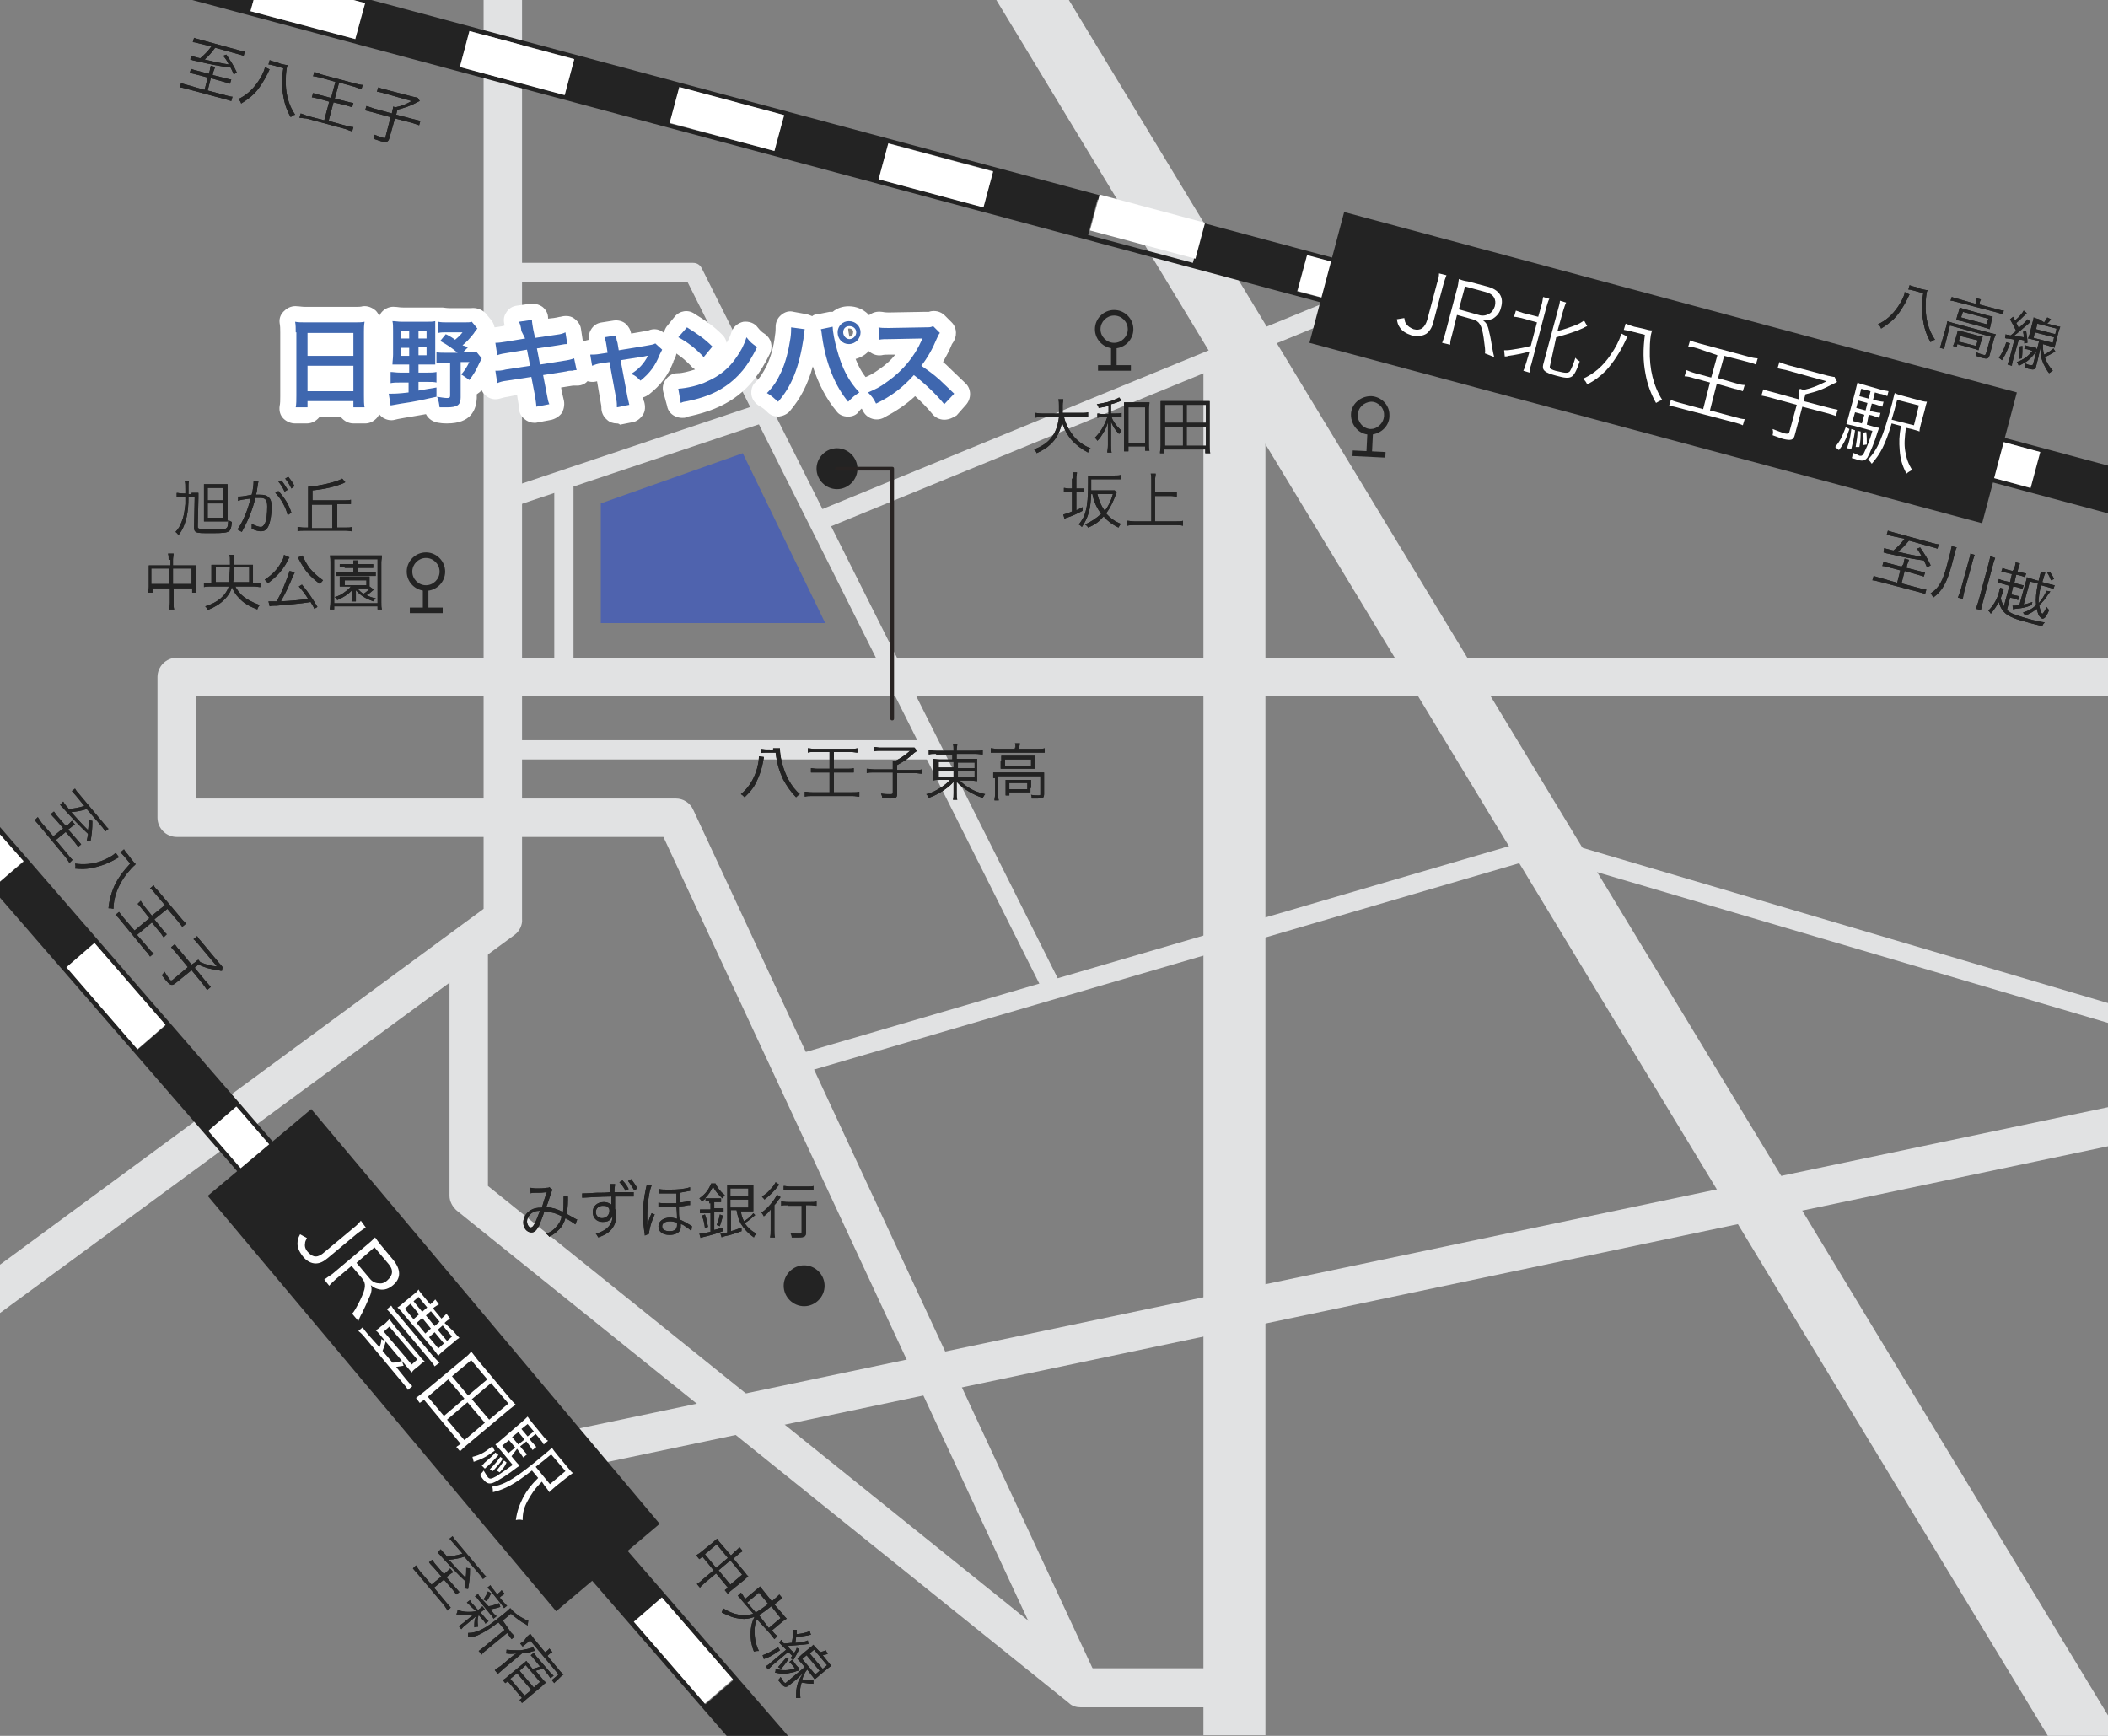 <?xml version="1.0" encoding="utf-8"?>
<!-- Generator: Adobe Illustrator 26.1.0, SVG Export Plug-In . SVG Version: 6.00 Build 0)  -->
<svg version="1.1" id="レイヤー_1" xmlns="http://www.w3.org/2000/svg" xmlns:xlink="http://www.w3.org/1999/xlink" x="0px"
	 y="0px" viewBox="0 0 340 280" style="enable-background:new 0 0 340 280;" xml:space="preserve">
<rect x="0" y="0" width="340" height="280" fill="#808080" stroke="none"/>
<style type="text/css">
	.st0{fill:#E1E2E3;}
	.st1{enable-background:new    ;}
	.st2{fill:#3F67AF;}
	.st3{fill:#FFFFFF;}
	.st4{fill:#232323;}
	.st5{fill:#4F63AE;}
	.st6{fill:#282322;}
	.st7{fill:none;}
</style>
<rect x="89.4" y="77.7" class="st0" width="3.1" height="31.5"/>
<rect x="79.7" y="72.1" transform="matrix(0.948 -0.318 0.318 0.948 -18.126 36.275)" class="st0" width="44.8" height="3.1"/>
<rect x="128.5" y="64.8" transform="matrix(0.925 -0.38 0.38 0.925 -12.098 71.52)" class="st0" width="93" height="3.1"/>
<rect x="81.1" y="119.4" class="st0" width="69.5" height="3.1"/>
<path class="st0" d="M168.5,160.4L110.9,45.5H81.1v-3.1h30.7c0.6,0,1.1,0.3,1.4,0.9l58,115.7L168.5,160.4z"/>
<rect x="124.8" y="152.7" transform="matrix(0.96 -0.281 0.281 0.96 -35.758 59.044)" class="st0" width="126.6" height="3.1"/>
<path class="st0" d="M84.2,148.2V0H78v146.6L0,204v7.8l83-61C83.8,150.2,84.3,149.2,84.2,148.2z"/>
<polygon class="st0" points="248.5,138 340,165 340,161.8 249.3,135 "/>
<polygon class="st0" points="91.9,237.1 340,184.9 340,178.6 90.6,231 "/>
<path class="st0" d="M171.5,273.6L107,135H28.5c-1.7,0-3.1-1.4-3.1-3.1v-22.7c0-1.7,1.4-3.1,3.1-3.1c0,0,0,0,0,0H340v6.2H31.6v16.5
	H109c1.2,0,2.3,0.7,2.8,1.8L177.1,271L171.5,273.6z"/>
<path class="st0" d="M200.5,275.4h-26.2c-0.7,0-1.4-0.2-1.9-0.7l-98.7-79.4c-0.7-0.6-1.2-1.5-1.2-2.4v-40.6h6.2v39l96.7,77.8h25.1
	V275.4z"/>
<polygon class="st0" points="340,280 340,276.7 172.4,0 160.7,0 330.3,280 "/>
<rect x="194.1" y="58.5" class="st0" width="10" height="221.4"/>
<g class="st1">
	<path class="st2" d="M47.7,53.6c0-0.6,0-1.2-0.1-1.7c0.5,0.1,1,0.1,1.8,0.1h7.7c0.8,0,1.2,0,1.7-0.1c-0.1,0.6-0.1,1.1-0.1,1.6v10.3
		c0,0.8,0,1.4,0.1,1.9H57v-1h-7.4v1h-1.9c0.1-0.5,0.1-1.2,0.1-1.9V53.6z M49.5,57.4H57v-3.7h-7.4V57.4z M49.5,63.1H57v-4.1h-7.4
		V63.1z"/>
</g>
<g class="st1">
	<path class="st2" d="M64.6,58.8c-0.5,0-1,0-1.3,0c0-0.5,0.1-1,0.1-1.6v-3.9c0-0.6,0-1.1-0.1-1.5c0.5,0,0.9,0.1,1.5,0.1h3.9
		c0.7,0,1.1,0,1.5-0.1c0,0.4,0,0.8,0,1.5v4.1c0,0.8,0,1.1,0,1.4c-0.3,0-0.7,0-1.3,0h-1.4v1.3h1.4c0.6,0,1,0,1.5-0.1v1.7
		c-0.4-0.1-0.8-0.1-1.5-0.1h-1.4V63c1.2-0.2,1.6-0.3,2.9-0.5l0,1.5c-2.3,0.5-3.5,0.8-5.7,1.1c-1.1,0.2-1.2,0.2-1.7,0.3l-0.3-1.9
		c1,0,1.5,0,3.2-0.2v-1.6h-1.4c-0.6,0-1,0-1.5,0.1V60c0.4,0,0.9,0.1,1.5,0.1H66v-1.3H64.6z M64.7,53.4v1.2H66v-1.2H64.7z M64.7,56.1
		v1.3H66v-1.3H64.7z M67.5,54.6h1.3v-1.2h-1.3V54.6z M67.5,57.3h1.3v-1.3h-1.3V57.3z M75.5,56l-0.8,0.8h0.8c0.7,0,1,0,1.3-0.1
		l0.9,1.1c-0.2,0.4-0.2,0.4-0.4,0.8c-0.5,1.1-0.9,1.8-1.6,2.7c-0.7-0.5-0.8-0.6-1.3-0.9c0.6-0.7,0.9-1.2,1.3-2h-1.4v5.7
		c0,1.2-0.5,1.6-2.2,1.6c-0.3,0-0.6,0-1.2,0c-0.1-0.7-0.1-0.9-0.4-1.7c0.6,0.1,1.3,0.2,1.6,0.2c0.4,0,0.5-0.1,0.5-0.4v-5.3h-0.8
		c-0.7,0-1,0-1.4,0.1v-1.8c0.4,0.1,0.7,0.1,1.4,0.1h2c-0.7-0.6-1.5-1.2-2.8-1.9l0.9-1.1c0.8,0.4,1.1,0.6,1.5,0.9
		c0.6-0.5,0.9-0.8,1.2-1.2h-2.5c-0.6,0-1,0-1.4,0.1v-1.8c0.4,0.1,0.9,0.1,1.5,0.1h2.6c0.7,0,1,0,1.3-0.1l0.9,1.1
		c-0.3,0.3-0.4,0.5-0.6,0.8c-0.8,1-1.1,1.3-1.8,1.9L75.5,56z"/>
</g>
<g class="st1">
	<path class="st2" d="M84.1,53.4c-0.1-0.8-0.2-1.1-0.4-1.5l2.1-0.3c0,0.4,0.1,0.9,0.2,1.5l0.3,1.4l3.4-0.5c0.8-0.1,1.1-0.2,1.5-0.4
		l0.3,1.9c-0.4,0-0.4,0-1.5,0.2l-3.4,0.5l0.5,2.6l3.8-0.6c0.7-0.1,1.2-0.2,1.7-0.4l0.4,1.9c-0.3,0-0.4,0-0.7,0.1c-0.1,0-0.2,0-0.3,0
		c-0.1,0-0.3,0-0.6,0.1l-3.8,0.6l0.6,3.1c0.2,1.1,0.2,1.1,0.4,1.6l-2.1,0.4c0-0.5-0.1-0.9-0.2-1.7l-0.6-3.1l-3.9,0.6
		c-0.8,0.1-1.1,0.2-1.6,0.4l-0.3-2c0.5,0,1,0,1.7-0.2l3.9-0.6l-0.5-2.6l-3,0.5c-0.7,0.1-1.3,0.2-1.8,0.4l-0.3-2
		c0.6,0,1.1-0.1,1.8-0.2l3-0.5L84.1,53.4z"/>
</g>
<g class="st1">
	<path class="st2" d="M97.8,55.6c-0.1-0.7-0.2-0.8-0.3-1.2l1.9-0.3c0,0.3,0,0.7,0.2,1.2l0.2,1.2l4.8-0.8c0.5-0.1,0.7-0.1,1.1-0.3
		l1.1,1c-0.1,0.2-0.2,0.4-0.4,0.8c-0.7,1.8-1.6,3-3.1,4.2c-0.6-0.6-0.8-0.8-1.5-1.1c1.2-0.7,2.1-1.7,2.7-2.9c-0.2,0-0.2,0-0.6,0.1
		l-3.8,0.6l1.1,5.9c0.2,0.9,0.2,0.9,0.3,1.3l-2,0.4c0-0.4,0-0.8-0.1-1.3l-1.1-6l-1.4,0.2c-0.6,0.1-0.9,0.2-1.4,0.4l-0.3-1.8
		c0.5,0,0.9,0,1.5-0.1l1.3-0.2L97.8,55.6z"/>
</g>
<g class="st1">
	<path class="st2" d="M109.4,62.7c1.4-0.1,3.3-0.5,4.7-1.2c2-0.9,3.5-2.1,4.7-3.9c0.7-1,1.2-1.9,1.6-3.2c0.6,0.8,0.9,1,1.7,1.6
		c-1.4,2.9-2.9,4.8-5.1,6.3c-1.6,1.1-3.6,1.9-6.1,2.4c-0.6,0.1-0.7,0.1-1.1,0.3L109.4,62.7z M110.8,52.8c1.9,1.2,2.9,1.9,4.1,3.1
		l-1.4,1.7c-1.3-1.4-2.6-2.4-4.1-3.2L110.8,52.8z"/>
</g>
<g class="st1">
	<path class="st2" d="M129.8,53.1c0,0.2-0.1,0.2-0.1,0.3l0,0.3l-0.1,0.5l0,0.4c-0.7,4.6-1.9,7.7-4.1,10.2c-0.8-0.7-1.1-1-1.8-1.4
		c1-1,1.6-1.9,2.3-3.4c0.7-1.5,1.2-3.5,1.5-5.5c0.1-0.7,0.1-1.2,0.1-1.5c0,0,0-0.1,0-0.2L129.8,53.1z M134.3,52.7
		c0,0.7,0.3,2.3,0.7,3.7c0.8,3,1.9,5.1,3.6,6.9c-0.8,0.5-1.1,0.8-1.8,1.5c-2.1-2.5-3.6-6.2-4.2-10.5c-0.1-0.7-0.1-0.9-0.2-1.2
		L134.3,52.7z M138.8,53.6c0,1-0.8,1.9-1.9,1.9c-1,0-1.8-0.8-1.8-1.9c0-1,0.8-1.8,1.8-1.8C138,51.8,138.8,52.6,138.8,53.6z
		 M136,53.6c0,0.6,0.5,1.1,1,1.1c0.6,0,1.1-0.5,1.1-1.1s-0.5-1-1.1-1C136.4,52.6,136,53,136,53.6z"/>
</g>
<g class="st1">
	<path class="st2" d="M152.3,65.2c-1.3-1.6-3.2-3.4-4.9-4.7c-1.8,2-3.6,3.4-6.1,4.6c-0.4-0.8-0.6-1.1-1.3-1.8c1.2-0.5,2-0.9,3.2-1.8
		c2.4-1.7,4.3-4,5.4-6.5l0.2-0.4c-0.3,0-0.3,0-5.3,0.1c-0.8,0-1.2,0-1.7,0.1l-0.1-2c0.4,0.1,0.8,0.1,1.4,0.1c0.1,0,0.2,0,0.4,0
		l5.6-0.1c0.9,0,1,0,1.4-0.2l1.1,1.1c-0.2,0.2-0.3,0.5-0.5,0.9c-0.7,1.7-1.5,3.1-2.5,4.4c1,0.7,1.9,1.3,3,2.3
		c0.4,0.4,0.4,0.4,2.3,2.2L152.3,65.2z"/>
</g>
<g class="st1">
	<path class="st3" d="M58.9,68.3H57c-0.8,0-1.5-0.4-2-1h-3.5c-0.5,0.6-1.2,1-2,1h-1.9c-0.7,0-1.4-0.3-1.9-0.8
		c-0.5-0.5-0.7-1.2-0.6-2c0.1-0.4,0.1-1,0.1-1.6V53.6c0-0.5,0-1-0.1-1.5c-0.1-0.8,0.2-1.5,0.8-2c0.5-0.5,1.3-0.8,2-0.7
		c0.4,0,0.7,0.1,1.5,0.1h7.7c0.7,0,1.1,0,1.4-0.1c0.8-0.1,1.5,0.2,2.1,0.7c0.5,0.5,0.8,1.3,0.7,2.1c-0.1,0.5-0.1,0.9-0.1,1.4v10.3
		c0,0.8,0,1.2,0.1,1.7c0.1,0.7-0.1,1.4-0.6,1.9S59.6,68.3,58.9,68.3z"/>
</g>
<g class="st1">
	<path class="st3" d="M72.1,68.3c-0.3,0-0.7,0-1.3-0.1c-0.9-0.1-1.7-0.6-2.1-1.4c-1.2,0.2-2.2,0.4-3.5,0.6c-1.1,0.2-1.1,0.2-1.5,0.3
		c-0.7,0.2-1.4,0-1.9-0.3c-0.6-0.4-1-1-1.1-1.6l-0.3-1.9c-0.1-0.6,0-1.2,0.3-1.7c0-0.2,0-0.3,0-0.5V60c0-0.3,0.1-0.7,0.2-0.9
		c0-0.1,0-0.3,0-0.4c0-0.4,0.1-0.9,0.1-1.4v-3.9c0-0.6,0-0.9,0-1.2c-0.1-0.8,0.2-1.5,0.7-2c0.5-0.5,1.3-0.8,2-0.7
		c0.4,0,0.7,0.1,1.3,0.1h3.9c0.6,0,0.9,0,1.2,0c0.1,0,0.3,0,0.4,0c0.3,0,0.5,0,0.8,0c0.3,0,0.6,0.1,1.2,0.1h2.6c0.5,0,0.8,0,0.9,0
		c0.8-0.1,1.7,0.2,2.3,0.8l0.9,1.1c0.8,0.9,0.8,2.3,0,3.3c-0.1,0.2-0.2,0.3-0.3,0.4l-0.1,0.2c0,0,0.1,0.1,0.1,0.1l0.9,1.1
		c0.6,0.8,0.7,1.8,0.3,2.7L79.9,59c-0.1,0.2-0.1,0.3-0.3,0.6c-0.6,1.3-1.1,2.1-1.8,3.2c-0.2,0.3-0.6,0.6-0.9,0.8v0.6
		C76.8,66.1,76,68.3,72.1,68.3z"/>
</g>
<g class="st1">
	<path class="st3" d="M86.2,68.2c-0.6,0-1.1-0.2-1.6-0.6c-0.6-0.5-0.9-1.1-0.9-1.9c0-0.3-0.1-0.6-0.2-1.3l-0.1-0.7L81.9,64
		c-0.7,0.1-0.9,0.2-1.3,0.3c-0.7,0.2-1.4,0.1-2-0.3c-0.6-0.4-1-1-1.1-1.7l-0.3-2c-0.1-0.7,0.1-1.4,0.5-2c-0.1-0.2-0.1-0.4-0.2-0.6
		l-0.3-2c-0.1-0.7,0.1-1.4,0.5-2c0.5-0.6,1.1-0.9,1.9-0.9c0.4,0,0.8-0.1,1.5-0.2l0.3-0.1c-0.2-0.7-0.2-1.4,0.2-2
		c0.4-0.7,1-1.1,1.8-1.2l2.1-0.3c0.7-0.1,1.4,0.1,2,0.5c0.6,0.5,0.9,1.1,0.9,1.8c0,0,0,0.1,0,0.1l0.9-0.1c0.7-0.1,0.9-0.2,1.1-0.2
		c0.7-0.2,1.5-0.2,2.1,0.2c0.6,0.4,1.1,1,1.2,1.7L94,55c0,0.3,0,0.5,0,0.8c0.5,0.4,0.9,0.9,1,1.6l0.4,1.9c0.1,0.7-0.1,1.4-0.5,2
		c-0.4,0.6-1.1,0.9-1.8,0.9l-0.2,0c0,0-0.1,0-0.1,0c-0.1,0-0.2,0-0.3,0c0,0,0,0-0.1,0l-1.9,0.3l0.1,0.6c0.2,0.9,0.2,0.9,0.3,1.3
		c0.2,0.7,0.1,1.4-0.2,2.1c-0.4,0.6-1,1-1.7,1.2l-2.1,0.4C86.5,68.2,86.4,68.2,86.2,68.2z M92.1,62.4C92.1,62.4,92.1,62.4,92.1,62.4
		C92.1,62.4,92.1,62.4,92.1,62.4z"/>
</g>
<g class="st1">
	<path class="st3" d="M99.5,68.3c-0.6,0-1.2-0.2-1.6-0.6c-0.6-0.5-0.9-1.2-0.9-1.9c0-0.2,0-0.4-0.1-0.8l-0.6-3.5
		c-0.7,0.2-1.4,0.1-2-0.2c-0.6-0.4-1.1-1-1.2-1.7l-0.3-1.8c-0.1-0.7,0.1-1.5,0.5-2.1c0.4-0.5,1.1-0.8,1.7-0.9
		c-0.1-0.5,0-1.1,0.3-1.6c0.4-0.7,1-1.1,1.8-1.2l1.9-0.3c0.7-0.1,1.5,0.1,2,0.6c0.4,0.4,0.7,0.9,0.8,1.5l2.3-0.4
		c0.3,0,0.4-0.1,0.5-0.1c0.9-0.4,1.9-0.2,2.6,0.5l1.1,1c0.9,0.8,1.1,2.2,0.4,3.3c0,0-0.1,0.1-0.1,0.3c-0.9,2.2-2,3.7-3.9,5.2
		c-0.3,0.2-0.6,0.4-1,0.5c0.1,0.5,0.1,0.5,0.2,0.7c0.2,0.7,0.2,1.5-0.2,2.1c-0.4,0.6-1,1.1-1.7,1.2l-2,0.4
		C99.8,68.3,99.6,68.3,99.5,68.3z"/>
</g>
<g class="st1">
	<path class="st3" d="M110,67.4c-0.4,0-0.8-0.1-1.2-0.3c-0.6-0.3-1.1-0.9-1.2-1.6l-0.6-2.2c-0.2-0.7-0.1-1.5,0.4-2.1
		c0.4-0.6,1.1-1,1.9-1c0.8,0,1.8-0.3,2.8-0.6c-0.1-0.1-0.2-0.2-0.4-0.3c-1.1-1.2-2.2-2.1-3.5-2.8c-0.7-0.4-1.1-1-1.2-1.7
		c-0.1-0.7,0.1-1.5,0.5-2.1l1.3-1.6c0.8-1,2.2-1.2,3.2-0.5c2.1,1.3,3.2,2.1,4.5,3.4c0.4,0.4,0.6,0.8,0.7,1.3
		c0.3-0.5,0.6-1.1,0.8-1.8c0.3-0.8,1-1.4,1.9-1.6c0.9-0.1,1.8,0.2,2.3,0.9c0.5,0.6,0.6,0.7,1.2,1.1c1,0.7,1.3,2,0.8,3.1
		c-1.6,3.3-3.4,5.6-5.9,7.3c-1.9,1.3-4.2,2.2-6.9,2.8c-0.5,0.1-0.5,0.1-0.8,0.2C110.6,67.4,110.3,67.4,110,67.4z"/>
</g>
<g class="st1">
	<path class="st3" d="M136.8,67.2C136.8,67.2,136.8,67.2,136.8,67.2c-0.8,0-1.5-0.3-1.9-0.9c-1.6-1.9-2.9-4.4-3.8-7.2
		c-0.8,2.9-2,5.2-3.7,7.2c-0.4,0.5-1.1,0.8-1.8,0.9c-0.7,0-1.3-0.2-1.8-0.7c-0.6-0.6-0.8-0.7-1.3-1c-0.7-0.4-1.2-1.1-1.3-1.8
		c-0.1-0.8,0.1-1.6,0.7-2.1c0.7-0.7,1.2-1.5,1.8-2.7c0.6-1.3,1.1-3,1.3-4.8c0.1-0.6,0.1-1,0.1-1.2v-0.2c0-0.7,0.3-1.4,0.9-1.9
		c0.6-0.5,1.3-0.7,2-0.5l2.2,0.4c0.3,0.1,0.6,0.2,0.8,0.3c0.2-0.2,0.5-0.3,0.8-0.3l2-0.4c0.2,0,0.4,0,0.5,0c0.7-0.6,1.6-0.9,2.6-0.9
		c2.4,0,4.4,1.9,4.4,4.3c0,2-1.4,3.7-3.3,4.2c0.6,1.5,1.3,2.7,2.3,3.7c0.5,0.5,0.7,1.3,0.6,2c-0.1,0.7-0.5,1.4-1.2,1.8
		c-0.6,0.4-0.8,0.5-1.2,1C138.2,66.9,137.5,67.2,136.8,67.2z M136.8,53c0,0.3,0.1,0.8,0.2,1.3c0.3,0,0.6-0.3,0.6-0.7
		C137.7,53.2,137.2,52.9,136.8,53z"/>
</g>
<g class="st1">
	<path class="st3" d="M152.3,67.7C152.3,67.7,152.3,67.7,152.3,67.7c-0.8,0-1.5-0.4-1.9-0.9c-0.8-1-1.8-2-2.8-2.9
		c-1.5,1.4-3.2,2.5-5.1,3.5c-1.2,0.6-2.7,0.1-3.3-1.1c-0.3-0.6-0.4-0.7-0.9-1.2c-0.6-0.6-0.8-1.5-0.6-2.3c0.2-0.8,0.8-1.5,1.5-1.8
		c1-0.4,1.6-0.7,2.7-1.5c1-0.7,1.8-1.4,2.5-2.3c-0.3,0-0.5,0-0.8,0c-0.7,0-1,0-1.4,0.1c-0.7,0.1-1.4-0.1-2-0.6
		c-0.5-0.5-0.9-1.1-0.9-1.8l-0.1-2c0-0.8,0.3-1.5,0.9-2c0.6-0.5,1.3-0.7,2.1-0.6c0.2,0,0.4,0.1,1,0.1h0.4l5.6-0.1c0.3,0,0.5,0,0.6,0
		c0.9-0.3,1.9-0.1,2.6,0.6l1.1,1.1c0.9,0.9,0.9,2.4,0.1,3.4c0,0.1-0.1,0.1-0.1,0.2c-0.4,1-0.9,1.9-1.4,2.8c0.4,0.3,0.8,0.7,1.2,1.1
		c0.4,0.4,0.4,0.4,2.4,2.3c1,0.9,1,2.5,0.1,3.5l-1.5,1.7C153.7,67.4,153,67.7,152.3,67.7z"/>
</g>
<g class="st1">
	<path class="st2" d="M47.7,53.6c0-0.6,0-1.2-0.1-1.7c0.5,0.1,1,0.1,1.8,0.1h7.7c0.8,0,1.2,0,1.7-0.1c-0.1,0.6-0.1,1.1-0.1,1.6v10.3
		c0,0.8,0,1.4,0.1,1.9H57v-1h-7.4v1h-1.9c0.1-0.5,0.1-1.2,0.1-1.9V53.6z M49.5,57.4H57v-3.7h-7.4V57.4z M49.5,63.1H57v-4.1h-7.4
		V63.1z"/>
</g>
<g class="st1">
	<path class="st2" d="M64.6,58.8c-0.5,0-1,0-1.3,0c0-0.5,0.1-1,0.1-1.6v-3.9c0-0.6,0-1.1-0.1-1.5c0.5,0,0.9,0.1,1.5,0.1h3.9
		c0.7,0,1.1,0,1.5-0.1c0,0.4,0,0.8,0,1.5v4.1c0,0.8,0,1.1,0,1.4c-0.3,0-0.7,0-1.3,0h-1.4v1.3h1.4c0.6,0,1,0,1.5-0.1v1.7
		c-0.4-0.1-0.8-0.1-1.5-0.1h-1.4V63c1.2-0.2,1.6-0.3,2.9-0.5l0,1.5c-2.3,0.5-3.5,0.8-5.7,1.1c-1.1,0.2-1.2,0.2-1.7,0.3l-0.3-1.9
		c1,0,1.5,0,3.2-0.2v-1.6h-1.4c-0.6,0-1,0-1.5,0.1V60c0.4,0,0.9,0.1,1.5,0.1H66v-1.3H64.6z M64.7,53.4v1.2H66v-1.2H64.7z M64.7,56.1
		v1.3H66v-1.3H64.7z M67.5,54.6h1.3v-1.2h-1.3V54.6z M67.5,57.3h1.3v-1.3h-1.3V57.3z M75.5,56l-0.8,0.8h0.8c0.7,0,1,0,1.3-0.1
		l0.9,1.1c-0.2,0.4-0.2,0.4-0.4,0.8c-0.5,1.1-0.9,1.8-1.6,2.7c-0.7-0.5-0.8-0.6-1.3-0.9c0.6-0.7,0.9-1.2,1.3-2h-1.4v5.7
		c0,1.2-0.5,1.6-2.2,1.6c-0.3,0-0.6,0-1.2,0c-0.1-0.7-0.1-0.9-0.4-1.7c0.6,0.1,1.3,0.2,1.6,0.2c0.4,0,0.5-0.1,0.5-0.4v-5.3h-0.8
		c-0.7,0-1,0-1.4,0.1v-1.8c0.4,0.1,0.7,0.1,1.4,0.1h2c-0.7-0.6-1.5-1.2-2.8-1.9l0.9-1.1c0.8,0.4,1.1,0.6,1.5,0.9
		c0.6-0.5,0.9-0.8,1.2-1.2h-2.5c-0.6,0-1,0-1.4,0.1v-1.8c0.4,0.1,0.9,0.1,1.5,0.1h2.6c0.7,0,1,0,1.3-0.1l0.9,1.1
		c-0.3,0.3-0.4,0.5-0.6,0.8c-0.8,1-1.1,1.3-1.8,1.9L75.5,56z"/>
</g>
<g class="st1">
	<path class="st2" d="M84.1,53.4c-0.1-0.8-0.2-1.1-0.4-1.5l2.1-0.3c0,0.4,0.1,0.9,0.2,1.5l0.3,1.4l3.4-0.5c0.8-0.1,1.1-0.2,1.5-0.4
		l0.3,1.9c-0.4,0-0.4,0-1.5,0.2l-3.4,0.5l0.5,2.6l3.8-0.6c0.7-0.1,1.2-0.2,1.7-0.4l0.4,1.9c-0.3,0-0.4,0-0.7,0.1c-0.1,0-0.2,0-0.3,0
		c-0.1,0-0.3,0-0.6,0.1l-3.8,0.6l0.6,3.1c0.2,1.1,0.2,1.1,0.4,1.6l-2.1,0.4c0-0.5-0.1-0.9-0.2-1.7l-0.6-3.1l-3.9,0.6
		c-0.8,0.1-1.1,0.2-1.6,0.4l-0.3-2c0.5,0,1,0,1.7-0.2l3.9-0.6l-0.5-2.6l-3,0.5c-0.7,0.1-1.3,0.2-1.8,0.4l-0.3-2
		c0.6,0,1.1-0.1,1.8-0.2l3-0.5L84.1,53.4z"/>
</g>
<g class="st1">
	<path class="st2" d="M97.8,55.6c-0.1-0.7-0.2-0.8-0.3-1.2l1.9-0.3c0,0.3,0,0.7,0.2,1.2l0.2,1.2l4.8-0.8c0.5-0.1,0.7-0.1,1.1-0.3
		l1.1,1c-0.1,0.2-0.2,0.4-0.4,0.8c-0.7,1.8-1.6,3-3.1,4.2c-0.6-0.6-0.8-0.8-1.5-1.1c1.2-0.7,2.1-1.7,2.7-2.9c-0.2,0-0.2,0-0.6,0.1
		l-3.8,0.6l1.1,5.9c0.2,0.9,0.2,0.9,0.3,1.3l-2,0.4c0-0.4,0-0.8-0.1-1.3l-1.1-6l-1.4,0.2c-0.6,0.1-0.9,0.2-1.4,0.4l-0.3-1.8
		c0.5,0,0.9,0,1.5-0.1l1.3-0.2L97.8,55.6z"/>
</g>
<g class="st1">
	<path class="st2" d="M109.4,62.7c1.4-0.1,3.3-0.5,4.7-1.2c2-0.9,3.5-2.1,4.7-3.9c0.7-1,1.2-1.9,1.6-3.2c0.6,0.8,0.9,1,1.7,1.6
		c-1.4,2.9-2.9,4.8-5.1,6.3c-1.6,1.1-3.6,1.9-6.1,2.4c-0.6,0.1-0.7,0.1-1.1,0.3L109.4,62.7z M110.8,52.8c1.9,1.2,2.9,1.9,4.1,3.1
		l-1.4,1.7c-1.3-1.4-2.6-2.4-4.1-3.2L110.8,52.8z"/>
</g>
<g class="st1">
	<path class="st2" d="M129.8,53.1c0,0.2-0.1,0.2-0.1,0.3l0,0.3l-0.1,0.5l0,0.4c-0.7,4.6-1.9,7.7-4.1,10.2c-0.8-0.7-1.1-1-1.8-1.4
		c1-1,1.6-1.9,2.3-3.4c0.7-1.5,1.2-3.5,1.5-5.5c0.1-0.7,0.1-1.2,0.1-1.5c0,0,0-0.1,0-0.2L129.8,53.1z M134.3,52.7
		c0,0.7,0.3,2.3,0.7,3.7c0.8,3,1.9,5.1,3.6,6.9c-0.8,0.5-1.1,0.8-1.8,1.5c-2.1-2.5-3.6-6.2-4.2-10.5c-0.1-0.7-0.1-0.9-0.2-1.2
		L134.3,52.7z M138.8,53.6c0,1-0.8,1.9-1.9,1.9c-1,0-1.8-0.8-1.8-1.9c0-1,0.8-1.8,1.8-1.8C138,51.8,138.8,52.6,138.8,53.6z
		 M136,53.6c0,0.6,0.5,1.1,1,1.1c0.6,0,1.1-0.5,1.1-1.1s-0.5-1-1.1-1C136.4,52.6,136,53,136,53.6z"/>
</g>
<g class="st1">
	<path class="st2" d="M152.3,65.2c-1.3-1.6-3.2-3.4-4.9-4.7c-1.8,2-3.6,3.4-6.1,4.6c-0.4-0.8-0.6-1.1-1.3-1.8c1.2-0.5,2-0.9,3.2-1.8
		c2.4-1.7,4.3-4,5.4-6.5l0.2-0.4c-0.3,0-0.3,0-5.3,0.1c-0.8,0-1.2,0-1.7,0.1l-0.1-2c0.4,0.1,0.8,0.1,1.4,0.1c0.1,0,0.2,0,0.4,0
		l5.6-0.1c0.9,0,1,0,1.4-0.2l1.1,1.1c-0.2,0.2-0.3,0.5-0.5,0.9c-0.7,1.7-1.5,3.1-2.5,4.4c1,0.7,1.9,1.3,3,2.3
		c0.4,0.4,0.4,0.4,2.3,2.2L152.3,65.2z"/>
</g>
<path class="st4" d="M221.1,64.8h0.1c0.6,0,1.1,0.3,1.5,0.7c0.8,0.9,0.7,2.3-0.2,3.1c-0.4,0.4-0.9,0.6-1.4,0.6H221
	c-1.2-0.1-2.1-1.2-2-2.4C219.1,65.7,220,64.9,221.1,64.8 M221.1,63.9c-1.7,0-3.2,1.3-3.2,3c0,1.7,1.3,3.2,3,3.2h0.2
	c1.7-0.1,3.1-1.5,3-3.2c0-1.6-1.3-2.9-2.9-3L221.1,63.9z"/>
<rect x="220.3" y="70.6" transform="matrix(4.919841e-02 -0.999 0.999 4.919841e-02 136.775 290.159)" class="st4" width="0.9" height="5.3"/>
<rect x="219.1" y="71" transform="matrix(4.954699e-02 -0.999 0.999 4.954699e-02 138.594 288.512)" class="st4" width="3.6" height="0.9"/>
<path class="st4" d="M179.7,50.9c1.2,0,2.2,1,2.2,2.2s-1,2.2-2.2,2.2c-1.2,0-2.2-1-2.2-2.2c0,0,0,0,0,0
	C177.5,51.9,178.5,50.9,179.7,50.9 M179.7,50c-1.7,0-3.1,1.4-3.1,3.1c0,1.7,1.4,3.1,3.1,3.1c1.7,0,3.1-1.4,3.1-3.1v0
	C182.8,51.4,181.4,50,179.7,50L179.7,50z"/>
<rect x="177.1" y="58.9" class="st4" width="5.3" height="0.9"/>
<rect x="179.2" y="55.7" class="st4" width="0.9" height="3.6"/>
<path class="st4" d="M68.7,90c1.2,0,2.2,1,2.2,2.2s-1,2.2-2.2,2.2c-1.2,0-2.2-1-2.2-2.2C66.5,91,67.5,90,68.7,90
	C68.7,90,68.7,90,68.7,90 M68.7,89.1c-1.7,0-3.1,1.4-3.1,3.1s1.4,3.1,3.1,3.1c1.7,0,3.1-1.4,3.1-3.1S70.4,89.1,68.7,89.1L68.7,89.1z
	"/>
<rect x="66.1" y="98" class="st4" width="5.3" height="0.9"/>
<rect x="68.2" y="94.8" class="st4" width="0.9" height="3.6"/>
<path class="st4" d="M133,207.4c0,1.8-1.5,3.3-3.3,3.3c-1.8,0-3.3-1.5-3.3-3.3s1.5-3.3,3.3-3.3c0,0,0,0,0,0
	C131.5,204.1,133,205.6,133,207.4z"/>
<path class="st4" d="M138.3,75.6c0,1.8-1.5,3.3-3.3,3.3c-1.8,0-3.3-1.5-3.3-3.3c0-1.8,1.5-3.3,3.3-3.3c0,0,0,0,0,0
	C136.8,72.3,138.3,73.8,138.3,75.6z"/>
<g class="st1">
	<path class="st4" d="M123.2,122.1c0,0.1,0,0.2-0.1,0.6c-0.2,1.3-0.7,2.7-1.3,3.8c-0.4,0.8-1,1.4-1.7,2.1c-0.2-0.2-0.4-0.4-0.6-0.5
		c1.1-0.9,1.9-2.1,2.4-3.5c0.3-0.8,0.5-1.9,0.5-2.4c0,0,0-0.1,0-0.2L123.2,122.1z M124.7,120.7c0.5,0,0.8,0,1.1,0c0,0.1,0,0.1,0,0.2
		c0,0.5,0.1,1.2,0.3,2c0.5,2.1,1.5,4,2.9,5.2c-0.3,0.2-0.3,0.2-0.6,0.5c-0.8-0.8-1.5-1.8-2.1-2.9c-0.6-1.3-1-2.6-1.2-4.3h-1.4
		c-0.4,0-0.8,0-1,0.1v-0.7c0.2,0,0.5,0.1,1,0.1H124.7z"/>
	<path class="st4" d="M131.4,121.3c-0.5,0-0.8,0-1.1,0.1v-0.7c0.3,0,0.6,0.1,1.1,0.1h5.7c0.5,0,0.8,0,1.2-0.1v0.7
		c-0.3,0-0.6-0.1-1.2-0.1h-2.6v2.7h2.1c0.5,0,0.8,0,1.1-0.1v0.7c-0.3,0-0.6,0-1.1,0h-2.1v3.2h3c0.5,0,0.8,0,1.1-0.1v0.8
		c-0.3,0-0.6-0.1-1.1-0.1h-6.5c-0.5,0-0.8,0-1.2,0.1v-0.8c0.3,0,0.6,0.1,1.2,0.1h2.8v-3.2h-1.9c-0.5,0-0.8,0-1.1,0v-0.7
		c0.2,0,0.5,0.1,1.1,0.1h1.9v-2.7H131.4z"/>
	<path class="st4" d="M144,123.4c0-0.3,0-0.4,0-0.7h0.5c0.9-0.5,1.5-0.9,2.3-1.6h-4.8c-0.4,0-0.7,0-1,0.1v-0.7c0.3,0,0.6,0.1,1,0.1
		h4.7c0.4,0,0.6,0,0.8,0l0.4,0.5c-0.2,0.2-0.2,0.2-0.4,0.3c-1.1,1-1.5,1.3-2.8,2v0.8h2.8c0.6,0,0.9,0,1.2-0.1v0.7
		c-0.4,0-0.7-0.1-1.2-0.1h-2.8v3.3c0,0.7-0.2,0.8-1.1,0.8c-0.3,0-0.6,0-1.3-0.1c0-0.3-0.1-0.4-0.2-0.7c0.6,0.1,1,0.1,1.4,0.1
		c0.4,0,0.5,0,0.5-0.3v-3.2h-3c-0.5,0-0.8,0-1.2,0.1V124c0.4,0,0.7,0.1,1.2,0.1h3V123.4z"/>
	<path class="st4" d="M151,121.6c-0.6,0-0.8,0-1.2,0.1v-0.7c0.3,0,0.6,0.1,1.2,0.1h2.8v-0.1c0-0.4,0-0.7-0.1-1h0.7
		c0,0.3-0.1,0.6-0.1,1v0.1h3c0.6,0,1,0,1.2-0.1v0.7c-0.3,0-0.7-0.1-1.2-0.1h-3v0.8h2.2c0.6,0,0.9,0,1.1,0c0,0.3,0,0.5,0,1v1.5
		c0,0.6,0,0.7,0,1.1c-0.3,0-0.5-0.1-1.1-0.1h-1.7c1.1,1.1,2.3,1.8,4.1,2.2c-0.2,0.2-0.2,0.3-0.4,0.6c-0.9-0.3-1.5-0.6-2.2-1
		c-0.8-0.5-1.4-0.9-2-1.6c0,0.3,0,0.6,0,0.8v1c0,0.5,0,0.8,0.1,1.1h-0.7c0.1-0.3,0.1-0.6,0.1-1.1v-1c0-0.2,0-0.5,0-0.8
		c-0.4,0.5-0.7,0.7-1.2,1.1c-0.8,0.6-1.7,1.1-2.8,1.5c-0.1-0.3-0.2-0.4-0.4-0.6c0.9-0.2,1.6-0.6,2.4-1.1c0.6-0.4,1-0.7,1.4-1.2h-1.5
		c-0.6,0-0.9,0-1.2,0.1l0-0.1c0-0.2,0-0.4,0-0.9v-1.4c0-0.6,0-0.8,0-1.1c0.2,0,0.5,0.1,1.1,0.1h2v-0.8H151z M151.4,122.9v0.9h2.4
		v-0.9H151.4z M151.4,124.4v1h2.4v-1H151.4z M154.5,123.9h2.7v-0.9h-2.7V123.9z M154.5,125.4h2.7v-1h-2.7V125.4z"/>
	<path class="st4" d="M163.8,120.6c0-0.3,0-0.5-0.1-0.7h0.8c0,0.2-0.1,0.4-0.1,0.7v0.2h3.1c0.4,0,0.7,0,1-0.1v0.7c-0.3,0-0.6,0-1,0
		h-6.7c-0.4,0-0.7,0-1,0v-0.7c0.3,0,0.6,0.1,1,0.1h2.9V120.6z M160.2,125.5c0-0.3,0-0.6,0-0.9c0.3,0,0.6,0,1,0h6.2c0.5,0,0.7,0,1,0
		c0,0.3,0,0.5,0,0.9v2.6c0,0.3-0.1,0.5-0.2,0.6c-0.2,0.1-0.3,0.1-0.9,0.1c-0.2,0-0.3,0-0.9,0c0-0.3,0-0.4-0.1-0.6
		c0.4,0.1,0.8,0.1,1.1,0.1c0.4,0,0.4,0,0.4-0.2v-2.9h-6.8v2.9c0,0.4,0,0.7,0.1,1h-0.7c0-0.3,0.1-0.6,0.1-1V125.5z M161.5,122.7
		c0-0.3,0-0.5,0-0.8c0.3,0,0.5,0,0.9,0h3.7c0.4,0,0.6,0,0.8,0c0,0.3,0,0.4,0,0.8v0.5c0,0.4,0,0.6,0,0.8c-0.3,0-0.5,0-0.9,0h-3.7
		c-0.4,0-0.6,0-0.9,0c0-0.2,0-0.4,0-0.8V122.7z M162.1,123.5h4.2v-1h-4.2V123.5z M166.2,127.1c0,0.4,0,0.5,0,0.7c-0.3,0-0.6,0-0.9,0
		h-2.5v0.5h-0.6c0-0.2,0-0.5,0-0.8v-1c0-0.3,0-0.5,0-0.7c0.2,0,0.4,0,0.8,0h2.4c0.4,0,0.6,0,0.9,0c0,0.2,0,0.3,0,0.7V127.1z
		 M162.8,127.3h2.9v-1h-2.9V127.3z"/>
</g>
<g class="st1">
	<path class="st4" d="M123.2,122.1c0,0.1,0,0.2-0.1,0.6c-0.2,1.3-0.7,2.7-1.3,3.8c-0.4,0.8-1,1.4-1.7,2.1c-0.2-0.2-0.4-0.4-0.6-0.5
		c1.1-0.9,1.9-2.1,2.4-3.5c0.3-0.8,0.5-1.9,0.5-2.4c0,0,0-0.1,0-0.2L123.2,122.1z M124.7,120.7c0.5,0,0.8,0,1.1,0c0,0.1,0,0.1,0,0.2
		c0,0.5,0.1,1.2,0.3,2c0.5,2.1,1.5,4,2.9,5.2c-0.3,0.2-0.3,0.2-0.6,0.5c-0.8-0.8-1.5-1.8-2.1-2.9c-0.6-1.3-1-2.6-1.2-4.3h-1.4
		c-0.4,0-0.8,0-1,0.1v-0.7c0.2,0,0.5,0.1,1,0.1H124.7z"/>
	<path class="st4" d="M131.4,121.3c-0.5,0-0.8,0-1.1,0.1v-0.7c0.3,0,0.6,0.1,1.1,0.1h5.7c0.5,0,0.8,0,1.2-0.1v0.7
		c-0.3,0-0.6-0.1-1.2-0.1h-2.6v2.7h2.1c0.5,0,0.8,0,1.1-0.1v0.7c-0.3,0-0.6,0-1.1,0h-2.1v3.2h3c0.5,0,0.8,0,1.1-0.1v0.8
		c-0.3,0-0.6-0.1-1.1-0.1h-6.5c-0.5,0-0.8,0-1.2,0.1v-0.8c0.3,0,0.6,0.1,1.2,0.1h2.8v-3.2h-1.9c-0.5,0-0.8,0-1.1,0v-0.7
		c0.2,0,0.5,0.1,1.1,0.1h1.9v-2.7H131.4z"/>
	<path class="st4" d="M144,123.4c0-0.3,0-0.4,0-0.7h0.5c0.9-0.5,1.5-0.9,2.3-1.6h-4.8c-0.4,0-0.7,0-1,0.1v-0.7c0.3,0,0.6,0.1,1,0.1
		h4.7c0.4,0,0.6,0,0.8,0l0.4,0.5c-0.2,0.2-0.2,0.2-0.4,0.3c-1.1,1-1.5,1.3-2.8,2v0.8h2.8c0.6,0,0.9,0,1.2-0.1v0.7
		c-0.4,0-0.7-0.1-1.2-0.1h-2.8v3.3c0,0.7-0.2,0.8-1.1,0.8c-0.3,0-0.6,0-1.3-0.1c0-0.3-0.1-0.4-0.2-0.7c0.6,0.1,1,0.1,1.4,0.1
		c0.4,0,0.5,0,0.5-0.3v-3.2h-3c-0.5,0-0.8,0-1.2,0.1V124c0.4,0,0.7,0.1,1.2,0.1h3V123.4z"/>
	<path class="st4" d="M151,121.6c-0.6,0-0.8,0-1.2,0.1v-0.7c0.3,0,0.6,0.1,1.2,0.1h2.8v-0.1c0-0.4,0-0.7-0.1-1h0.7
		c0,0.3-0.1,0.6-0.1,1v0.1h3c0.6,0,1,0,1.2-0.1v0.7c-0.3,0-0.7-0.1-1.2-0.1h-3v0.8h2.2c0.6,0,0.9,0,1.1,0c0,0.3,0,0.5,0,1v1.5
		c0,0.6,0,0.7,0,1.1c-0.3,0-0.5-0.1-1.1-0.1h-1.7c1.1,1.1,2.3,1.8,4.1,2.2c-0.2,0.2-0.2,0.3-0.4,0.6c-0.9-0.3-1.5-0.6-2.2-1
		c-0.8-0.5-1.4-0.9-2-1.6c0,0.3,0,0.6,0,0.8v1c0,0.5,0,0.8,0.1,1.1h-0.7c0.1-0.3,0.1-0.6,0.1-1.1v-1c0-0.2,0-0.5,0-0.8
		c-0.4,0.5-0.7,0.7-1.2,1.1c-0.8,0.6-1.7,1.1-2.8,1.5c-0.1-0.3-0.2-0.4-0.4-0.6c0.9-0.2,1.6-0.6,2.4-1.1c0.6-0.4,1-0.7,1.4-1.2h-1.5
		c-0.6,0-0.9,0-1.2,0.1l0-0.1c0-0.2,0-0.4,0-0.9v-1.4c0-0.6,0-0.8,0-1.1c0.2,0,0.5,0.1,1.1,0.1h2v-0.8H151z M151.4,122.9v0.9h2.4
		v-0.9H151.4z M151.4,124.4v1h2.4v-1H151.4z M154.5,123.9h2.7v-0.9h-2.7V123.9z M154.5,125.4h2.7v-1h-2.7V125.4z"/>
	<path class="st4" d="M163.8,120.6c0-0.3,0-0.5-0.1-0.7h0.8c0,0.2-0.1,0.4-0.1,0.7v0.2h3.1c0.4,0,0.7,0,1-0.1v0.7c-0.3,0-0.6,0-1,0
		h-6.7c-0.4,0-0.7,0-1,0v-0.7c0.3,0,0.6,0.1,1,0.1h2.9V120.6z M160.2,125.5c0-0.3,0-0.6,0-0.9c0.3,0,0.6,0,1,0h6.2c0.5,0,0.7,0,1,0
		c0,0.3,0,0.5,0,0.9v2.6c0,0.3-0.1,0.5-0.2,0.6c-0.2,0.1-0.3,0.1-0.9,0.1c-0.2,0-0.3,0-0.9,0c0-0.3,0-0.4-0.1-0.6
		c0.4,0.1,0.8,0.1,1.1,0.1c0.4,0,0.4,0,0.4-0.2v-2.9h-6.8v2.9c0,0.4,0,0.7,0.1,1h-0.7c0-0.3,0.1-0.6,0.1-1V125.5z M161.5,122.7
		c0-0.3,0-0.5,0-0.8c0.3,0,0.5,0,0.9,0h3.7c0.4,0,0.6,0,0.8,0c0,0.3,0,0.4,0,0.8v0.5c0,0.4,0,0.6,0,0.8c-0.3,0-0.5,0-0.9,0h-3.7
		c-0.4,0-0.6,0-0.9,0c0-0.2,0-0.4,0-0.8V122.7z M162.1,123.5h4.2v-1h-4.2V123.5z M166.2,127.1c0,0.4,0,0.5,0,0.7c-0.3,0-0.6,0-0.9,0
		h-2.5v0.5h-0.6c0-0.2,0-0.5,0-0.8v-1c0-0.3,0-0.5,0-0.7c0.2,0,0.4,0,0.8,0h2.4c0.4,0,0.6,0,0.9,0c0,0.2,0,0.3,0,0.7V127.1z
		 M162.8,127.3h2.9v-1h-2.9V127.3z"/>
</g>
<g class="st1">
	<path class="st4" d="M85.5,191.6c0.3,0,0.5,0.1,1,0.1c0.5,0,1.3,0,1.7-0.1c0.2,0,0.3,0,0.4-0.1l0.5,0.4c-0.1,0.2-0.1,0.2-0.5,1.4
		c-0.2,0.7-0.3,0.9-0.5,1.4c1,0.1,1.7,0.3,2.7,0.8c0.1-0.6,0.1-1,0.1-2c0-0.2,0-0.3,0-0.5l0.7,0c0,0.2,0,0.2,0,0.6
		c0,1-0.1,1.6-0.2,2.2c0.5,0.3,0.9,0.5,1.4,0.8c0.1,0,0.1,0.1,0.3,0.1l-0.3,0.8c-0.3-0.2-0.8-0.6-1.6-1c-0.2,0.7-0.5,1.3-1,1.8
		c-0.5,0.5-1,0.9-1.6,1.2c-0.2-0.3-0.3-0.3-0.5-0.5c0.8-0.3,1.2-0.6,1.6-1.1c0.5-0.5,0.8-1.1,0.9-1.7c-0.9-0.5-1.7-0.7-2.8-0.8
		c-0.3,1-0.7,1.9-0.9,2.4c-0.4,0.7-0.7,1-1.2,1c-0.7,0-1.3-0.7-1.3-1.6c0-0.8,0.4-1.5,1.2-2c0.5-0.3,1-0.4,1.8-0.4
		c0.3-1,0.4-1.4,0.8-2.5c-0.8,0.1-0.9,0.1-1.9,0.1c-0.4,0-0.5,0-0.7,0.1L85.5,191.6z M85.5,195.9c-0.3,0.3-0.5,0.7-0.5,1.1
		c0,0.5,0.3,1,0.6,1c0.4,0,0.7-0.6,1.5-2.7C86.4,195.3,85.9,195.5,85.5,195.9z"/>
	<path class="st4" d="M98.4,192.3l0-0.7c0-0.3,0-0.4,0-0.6h0.8c0,0.3-0.1,0.5-0.1,1.2v0.1c0.4,0,0.4,0,0.6,0l1.8,0
		c0.3,0,0.4,0,0.7,0v0.7c-0.4,0-0.7,0-1.9,0c-0.1,0-0.3,0-1.1,0v2c0.2,0.4,0.2,0.7,0.2,1.2c0,1-0.5,2-1.3,2.6
		c-0.4,0.3-0.8,0.5-1.6,0.8c-0.2-0.3-0.2-0.4-0.4-0.6c1.8-0.5,2.7-1.5,2.7-2.9c-0.1,0.2-0.1,0.3-0.3,0.5c-0.3,0.4-0.7,0.5-1.3,0.5
		c-1,0-1.6-0.7-1.6-1.6c0-0.9,0.7-1.6,1.8-1.6c0.5,0,0.9,0.2,1.2,0.4c0-0.2,0-0.2,0-0.5c0,0,0-0.1,0-0.3c0-0.1,0-0.2,0-0.2V193
		c-1.6,0-4.4,0.2-4.7,0.2l0-0.7c0.2,0,0.2,0,0.4,0c0.3,0,0.3,0,1.9-0.1C97,192.4,97.9,192.4,98.4,192.3L98.4,192.3z M96.1,195.5
		c0,0.6,0.4,1,1,1c0.7,0,1.2-0.5,1.2-1.2c0-0.3-0.1-0.5-0.4-0.7c-0.2-0.1-0.4-0.1-0.7-0.1C96.6,194.5,96.1,194.9,96.1,195.5z
		 M100.4,190.4c0.5,0.5,0.8,1,1,1.4l-0.5,0.3c-0.3-0.6-0.7-1.1-1-1.4L100.4,190.4z M101.8,190.2c0.4,0.5,0.8,1.1,1,1.5l-0.5,0.3
		c-0.4-0.6-0.6-1-1-1.5L101.8,190.2z"/>
	<path class="st4" d="M104,199.3c0-0.2,0-0.2-0.1-0.8c-0.1-0.7-0.2-1.7-0.2-2.5c0-1.3,0.1-2.5,0.5-4.4c0.1-0.3,0.1-0.4,0.1-0.5
		l0.8,0.1c-0.1,0.3-0.3,0.8-0.4,1.5c-0.2,1.1-0.3,2.3-0.3,3.3c0,0.2,0,0.5,0,0.7c0,0.2,0,0.2,0,0.5c0,0.1,0,0.2,0,0.5l0,0
		c0-0.1,0-0.1,0.1-0.4c0.1-0.3,0.3-1,0.6-1.6l0.5,0.2c-0.5,1-0.9,2.4-0.9,3c0,0,0,0.1,0,0.1L104,199.3z M111.5,198.6
		c-0.2-0.3-0.7-0.6-1.3-1c-0.2-0.1-0.2-0.1-0.2-0.1c-0.1,0-0.1,0-0.2-0.1c0,0.1,0,0.2,0,0.3c0,0.3,0,0.5-0.1,0.7
		c-0.2,0.5-0.9,0.8-1.7,0.8c-1.1,0-1.8-0.5-1.8-1.4c0-0.8,0.8-1.4,1.9-1.4c0.4,0,0.7,0.1,1.1,0.2c0-0.1,0-0.8-0.1-1.9
		c-0.5,0-0.8,0-1.2,0c-0.4,0-0.7,0-1.4,0c-0.1,0-0.1,0-0.2,0c0,0,0,0-0.1,0l0-0.7c0.4,0.1,0.9,0.1,1.7,0.1c0.3,0,0.7,0,1.2,0
		c0-0.5,0-0.7,0-0.8c0-0.2,0-0.4,0-0.8c-0.4,0-0.6,0-1,0c-0.4,0-0.8,0-1.2,0c-0.4,0-0.4,0-0.6,0l0-0.7c0.4,0.1,0.9,0.1,1.7,0.1
		c1.3,0,2.5-0.1,3.3-0.4l0,0.6c-0.1,0-0.1,0-0.6,0.1c-0.4,0.1-0.7,0.1-1.1,0.2c0,0.3,0,0.5,0,0.8c0,0.1,0,0.1,0,0.8
		c0.8-0.1,1.4-0.2,1.7-0.3l0,0.7c-0.1,0-0.1,0-0.3,0c-0.4,0.1-0.9,0.2-1.5,0.2c0,1.2,0,1.5,0.1,2.1c0.5,0.2,1.2,0.6,1.7,0.9
		c0.2,0.1,0.2,0.1,0.3,0.2L111.5,198.6z M108.1,197c-0.8,0-1.3,0.3-1.3,0.8c0,0.5,0.4,0.8,1.2,0.8c0.8,0,1.2-0.3,1.2-1
		c0-0.1,0-0.4,0-0.4C108.7,197.1,108.5,197,108.1,197z"/>
	<path class="st4" d="M114.4,193.8c-0.2,0-0.5,0-0.6,0v-0.5c-0.2,0.2-0.3,0.3-0.6,0.5c-0.1-0.2-0.2-0.3-0.4-0.5
		c1-0.7,1.5-1.4,1.9-2.4h0.7c0.4,0.8,0.7,1.2,1.5,1.9c-0.2,0.2-0.2,0.3-0.4,0.5c-0.7-0.7-1.1-1.1-1.5-1.9c-0.4,0.8-0.7,1.3-1.3,1.9
		c0.2,0,0.4,0,0.6,0h1.3c0.3,0,0.5,0,0.7,0v0.6c-0.2,0-0.4,0-0.7,0h-0.4v1h0.6c0.4,0,0.7,0,0.9,0v0.6c-0.3,0-0.5,0-0.9,0h-0.6v2.9
		c0.5-0.1,0.7-0.2,1.4-0.4l0,0.6c-1.4,0.5-1.4,0.5-3.4,1c-0.1,0-0.1,0-0.2,0.1l-0.2-0.7c0.4,0,0.9-0.1,1.8-0.3v-3h-0.8
		c-0.4,0-0.7,0-0.9,0v-0.6c0.3,0,0.5,0,0.9,0h0.8v-1H114.4z M113.7,198.1c-0.1-0.8-0.2-1.3-0.5-2l0.5-0.2c0.3,0.8,0.3,1.1,0.5,2
		L113.7,198.1z M115.6,197.6c0.2-0.6,0.4-1,0.5-1.7l0.5,0.2c-0.2,0.7-0.3,1.1-0.5,1.7L115.6,197.6z M121.8,196
		c-0.7,0.6-0.9,0.8-1.7,1.3c0.5,0.7,1,1.2,1.9,1.7c-0.2,0.2-0.3,0.3-0.4,0.6c-1-0.7-1.6-1.4-2.1-2.2c-0.4-0.7-0.5-1.2-0.7-2.2h-0.9
		v3.4c0.7-0.2,1-0.3,1.7-0.6l0,0.6c-0.9,0.3-1.6,0.6-2.7,0.8c-0.3,0.1-0.4,0.1-0.5,0.2l-0.2-0.6c0.3,0,0.6-0.1,1.1-0.2v-6.6
		c0-0.4,0-0.7,0-1c0.3,0,0.5,0,1,0h2.2c0.5,0,0.8,0,1,0c0,0.3,0,0.5,0,1.1v2.1c0,0.6,0,0.8,0,1c-0.2,0-0.4,0-0.9,0h-1.1
		c0.1,0.7,0.2,1,0.5,1.6c0.8-0.5,1.2-0.9,1.5-1.3L121.8,196z M117.8,192.9h2.9v-1.2h-2.9V192.9z M117.8,194.8h2.9v-1.3h-2.9V194.8z"
		/>
	<path class="st4" d="M124.3,196.3c0-0.4,0-0.7,0-1.2c-0.4,0.5-0.6,0.7-1.1,1.1c-0.1-0.2-0.2-0.4-0.4-0.6c0.8-0.5,1.4-1.2,2-2
		c0.2-0.3,0.4-0.6,0.5-0.9l0.6,0.4c-0.1,0.1-0.1,0.2-0.3,0.4c-0.2,0.3-0.4,0.6-0.7,0.9v4c0,0.5,0,0.9,0.1,1.2h-0.8
		c0.1-0.3,0.1-0.7,0.1-1.2V196.3z M125.7,191.1c-0.1,0.1-0.1,0.1-0.2,0.2c-0.6,0.8-1.3,1.5-2.2,2.2c-0.1-0.2-0.3-0.3-0.4-0.5
		c0.6-0.4,0.9-0.6,1.3-1.1c0.5-0.5,0.7-0.8,0.9-1.2L125.7,191.1z M127.1,194.4c-0.5,0-0.9,0-1.1,0.1v-0.7c0.2,0,0.6,0.1,1.1,0.1h3.5
		c0.5,0,0.9,0,1.1-0.1v0.7c-0.3,0-0.6-0.1-1.1-0.1h-0.6v4.4c0,0.6-0.2,0.8-1.1,0.8c-0.3,0-0.8,0-1.2,0c0-0.3-0.1-0.5-0.2-0.7
		c0.6,0.1,1,0.1,1.4,0.1c0.3,0,0.4,0,0.4-0.2v-4.3H127.1z M126.4,191.3c0.3,0,0.6,0.1,1,0.1h2.8c0.5,0,0.8,0,1-0.1v0.7
		c-0.3,0-0.6-0.1-1-0.1h-2.8c-0.4,0-0.7,0-1,0.1V191.3z"/>
</g>
<g class="st1">
	<path class="st4" d="M85.5,191.6c0.3,0,0.5,0.1,1,0.1c0.5,0,1.3,0,1.7-0.1c0.2,0,0.3,0,0.4-0.1l0.5,0.4c-0.1,0.2-0.1,0.2-0.5,1.4
		c-0.2,0.7-0.3,0.9-0.5,1.4c1,0.1,1.7,0.3,2.7,0.8c0.1-0.6,0.1-1,0.1-2c0-0.2,0-0.3,0-0.5l0.7,0c0,0.2,0,0.2,0,0.6
		c0,1-0.1,1.6-0.2,2.2c0.5,0.3,0.9,0.5,1.4,0.8c0.1,0,0.1,0.1,0.3,0.1l-0.3,0.8c-0.3-0.2-0.8-0.6-1.6-1c-0.2,0.7-0.5,1.3-1,1.8
		c-0.5,0.5-1,0.9-1.6,1.2c-0.2-0.3-0.3-0.3-0.5-0.5c0.8-0.3,1.2-0.6,1.6-1.1c0.5-0.5,0.8-1.1,0.9-1.7c-0.9-0.5-1.7-0.7-2.8-0.8
		c-0.3,1-0.7,1.9-0.9,2.4c-0.4,0.7-0.7,1-1.2,1c-0.7,0-1.3-0.7-1.3-1.6c0-0.8,0.4-1.5,1.2-2c0.5-0.3,1-0.4,1.8-0.4
		c0.3-1,0.4-1.4,0.8-2.5c-0.8,0.1-0.9,0.1-1.9,0.1c-0.4,0-0.5,0-0.7,0.1L85.5,191.6z M85.5,195.9c-0.3,0.3-0.5,0.7-0.5,1.1
		c0,0.5,0.3,1,0.6,1c0.4,0,0.7-0.6,1.5-2.7C86.4,195.3,85.9,195.5,85.5,195.9z"/>
	<path class="st4" d="M98.4,192.3l0-0.7c0-0.3,0-0.4,0-0.6h0.8c0,0.3-0.1,0.5-0.1,1.2v0.1c0.4,0,0.4,0,0.6,0l1.8,0
		c0.3,0,0.4,0,0.7,0v0.7c-0.4,0-0.7,0-1.9,0c-0.1,0-0.3,0-1.1,0v2c0.2,0.4,0.2,0.7,0.2,1.2c0,1-0.5,2-1.3,2.6
		c-0.4,0.3-0.8,0.5-1.6,0.8c-0.2-0.3-0.2-0.4-0.4-0.6c1.8-0.5,2.7-1.5,2.7-2.9c-0.1,0.2-0.1,0.3-0.3,0.5c-0.3,0.4-0.7,0.5-1.3,0.5
		c-1,0-1.6-0.7-1.6-1.6c0-0.9,0.7-1.6,1.8-1.6c0.5,0,0.9,0.2,1.2,0.4c0-0.2,0-0.2,0-0.5c0,0,0-0.1,0-0.3c0-0.1,0-0.2,0-0.2V193
		c-1.6,0-4.4,0.2-4.7,0.2l0-0.7c0.2,0,0.2,0,0.4,0c0.3,0,0.3,0,1.9-0.1C97,192.4,97.9,192.4,98.4,192.3L98.4,192.3z M96.1,195.5
		c0,0.6,0.4,1,1,1c0.7,0,1.2-0.5,1.2-1.2c0-0.3-0.1-0.5-0.4-0.7c-0.2-0.1-0.4-0.1-0.7-0.1C96.6,194.5,96.1,194.9,96.1,195.5z
		 M100.4,190.4c0.5,0.5,0.8,1,1,1.4l-0.5,0.3c-0.3-0.6-0.7-1.1-1-1.4L100.4,190.4z M101.8,190.2c0.4,0.5,0.8,1.1,1,1.5l-0.5,0.3
		c-0.4-0.6-0.6-1-1-1.5L101.8,190.2z"/>
	<path class="st4" d="M104,199.3c0-0.2,0-0.2-0.1-0.8c-0.1-0.7-0.2-1.7-0.2-2.5c0-1.3,0.1-2.5,0.5-4.4c0.1-0.3,0.1-0.4,0.1-0.5
		l0.8,0.1c-0.1,0.3-0.3,0.8-0.4,1.5c-0.2,1.1-0.3,2.3-0.3,3.3c0,0.2,0,0.5,0,0.7c0,0.2,0,0.2,0,0.5c0,0.1,0,0.2,0,0.5l0,0
		c0-0.1,0-0.1,0.1-0.4c0.1-0.3,0.3-1,0.6-1.6l0.5,0.2c-0.5,1-0.9,2.4-0.9,3c0,0,0,0.1,0,0.1L104,199.3z M111.5,198.6
		c-0.2-0.3-0.7-0.6-1.3-1c-0.2-0.1-0.2-0.1-0.2-0.1c-0.1,0-0.1,0-0.2-0.1c0,0.1,0,0.2,0,0.3c0,0.3,0,0.5-0.1,0.7
		c-0.2,0.5-0.9,0.8-1.7,0.8c-1.1,0-1.8-0.5-1.8-1.4c0-0.8,0.8-1.4,1.9-1.4c0.4,0,0.7,0.1,1.1,0.2c0-0.1,0-0.8-0.1-1.9
		c-0.5,0-0.8,0-1.2,0c-0.4,0-0.7,0-1.4,0c-0.1,0-0.1,0-0.2,0c0,0,0,0-0.1,0l0-0.7c0.4,0.1,0.9,0.1,1.7,0.1c0.3,0,0.7,0,1.2,0
		c0-0.5,0-0.7,0-0.8c0-0.2,0-0.4,0-0.8c-0.4,0-0.6,0-1,0c-0.4,0-0.8,0-1.2,0c-0.4,0-0.4,0-0.6,0l0-0.7c0.4,0.1,0.9,0.1,1.7,0.1
		c1.3,0,2.5-0.1,3.3-0.4l0,0.6c-0.1,0-0.1,0-0.6,0.1c-0.4,0.1-0.7,0.1-1.1,0.2c0,0.3,0,0.5,0,0.8c0,0.1,0,0.1,0,0.8
		c0.8-0.1,1.4-0.2,1.7-0.3l0,0.7c-0.1,0-0.1,0-0.3,0c-0.4,0.1-0.9,0.2-1.5,0.2c0,1.2,0,1.5,0.1,2.1c0.5,0.2,1.2,0.6,1.7,0.9
		c0.2,0.1,0.2,0.1,0.3,0.2L111.5,198.6z M108.1,197c-0.8,0-1.3,0.3-1.3,0.8c0,0.5,0.4,0.8,1.2,0.8c0.8,0,1.2-0.3,1.2-1
		c0-0.1,0-0.4,0-0.4C108.7,197.1,108.5,197,108.1,197z"/>
	<path class="st4" d="M114.4,193.8c-0.2,0-0.5,0-0.6,0v-0.5c-0.2,0.2-0.3,0.3-0.6,0.5c-0.1-0.2-0.2-0.3-0.4-0.5
		c1-0.7,1.5-1.4,1.9-2.4h0.7c0.4,0.8,0.7,1.2,1.5,1.9c-0.2,0.2-0.2,0.3-0.4,0.5c-0.7-0.7-1.1-1.1-1.5-1.9c-0.4,0.8-0.7,1.3-1.3,1.9
		c0.2,0,0.4,0,0.6,0h1.3c0.3,0,0.5,0,0.7,0v0.6c-0.2,0-0.4,0-0.7,0h-0.4v1h0.6c0.4,0,0.7,0,0.9,0v0.6c-0.3,0-0.5,0-0.9,0h-0.6v2.9
		c0.5-0.1,0.7-0.2,1.4-0.4l0,0.6c-1.4,0.5-1.4,0.5-3.4,1c-0.1,0-0.1,0-0.2,0.1l-0.2-0.7c0.4,0,0.9-0.1,1.8-0.3v-3h-0.8
		c-0.4,0-0.7,0-0.9,0v-0.6c0.3,0,0.5,0,0.9,0h0.8v-1H114.4z M113.7,198.1c-0.1-0.8-0.2-1.3-0.5-2l0.5-0.2c0.3,0.8,0.3,1.1,0.5,2
		L113.7,198.1z M115.6,197.6c0.2-0.6,0.4-1,0.5-1.7l0.5,0.2c-0.2,0.7-0.3,1.1-0.5,1.7L115.6,197.6z M121.8,196
		c-0.7,0.6-0.9,0.8-1.7,1.3c0.5,0.7,1,1.2,1.9,1.7c-0.2,0.2-0.3,0.3-0.4,0.6c-1-0.7-1.6-1.4-2.1-2.2c-0.4-0.7-0.5-1.2-0.7-2.2h-0.9
		v3.4c0.7-0.2,1-0.3,1.7-0.6l0,0.6c-0.9,0.3-1.6,0.6-2.7,0.8c-0.3,0.1-0.4,0.1-0.5,0.2l-0.2-0.6c0.3,0,0.6-0.1,1.1-0.2v-6.6
		c0-0.4,0-0.7,0-1c0.3,0,0.5,0,1,0h2.2c0.5,0,0.8,0,1,0c0,0.3,0,0.5,0,1.1v2.1c0,0.6,0,0.8,0,1c-0.2,0-0.4,0-0.9,0h-1.1
		c0.1,0.7,0.2,1,0.5,1.6c0.8-0.5,1.2-0.9,1.5-1.3L121.8,196z M117.8,192.9h2.9v-1.2h-2.9V192.9z M117.8,194.8h2.9v-1.3h-2.9V194.8z"
		/>
	<path class="st4" d="M124.3,196.3c0-0.4,0-0.7,0-1.2c-0.4,0.5-0.6,0.7-1.1,1.1c-0.1-0.2-0.2-0.4-0.4-0.6c0.8-0.5,1.4-1.2,2-2
		c0.2-0.3,0.4-0.6,0.5-0.9l0.6,0.4c-0.1,0.1-0.1,0.2-0.3,0.4c-0.2,0.3-0.4,0.6-0.7,0.9v4c0,0.5,0,0.9,0.1,1.2h-0.8
		c0.1-0.3,0.1-0.7,0.1-1.2V196.3z M125.7,191.1c-0.1,0.1-0.1,0.1-0.2,0.2c-0.6,0.8-1.3,1.5-2.2,2.2c-0.1-0.2-0.3-0.3-0.4-0.5
		c0.6-0.4,0.9-0.6,1.3-1.1c0.5-0.5,0.7-0.8,0.9-1.2L125.7,191.1z M127.1,194.4c-0.5,0-0.9,0-1.1,0.1v-0.7c0.2,0,0.6,0.1,1.1,0.1h3.5
		c0.5,0,0.9,0,1.1-0.1v0.7c-0.3,0-0.6-0.1-1.1-0.1h-0.6v4.4c0,0.6-0.2,0.8-1.1,0.8c-0.3,0-0.8,0-1.2,0c0-0.3-0.1-0.5-0.2-0.7
		c0.6,0.1,1,0.1,1.4,0.1c0.3,0,0.4,0,0.4-0.2v-4.3H127.1z M126.4,191.3c0.3,0,0.6,0.1,1,0.1h2.8c0.5,0,0.8,0,1-0.1v0.7
		c-0.3,0-0.6-0.1-1-0.1h-2.8c-0.4,0-0.7,0-1,0.1V191.3z"/>
</g>
<g class="st1">
	<path class="st4" d="M30.9,79.5c0.6,0,0.9,0,1.1,0c0,0.3,0,0.5,0,0.8l-0.1,4.6c0,0.2,0,0.3,0.1,0.3c0.1,0.1,0.6,0.2,2.1,0.2
		c1.7,0,2.2,0,2.4-0.2c0.2-0.1,0.3-0.4,0.3-1.3c0.2,0.1,0.4,0.2,0.6,0.3c-0.1,1-0.2,1.3-0.5,1.5c-0.3,0.2-0.8,0.3-2.6,0.3
		c-1.8,0-2.4,0-2.7-0.2c-0.2-0.1-0.3-0.3-0.3-0.7c0,0,0,0,0-0.1l0.1-4.9h-1c0,1.5-0.1,2.4-0.3,3.3c-0.3,1.2-0.6,2-1.3,2.9
		c-0.2-0.2-0.3-0.4-0.5-0.5c0.6-0.6,0.9-1.3,1.2-2.2c0.2-0.6,0.3-1.5,0.4-2.3c0-0.1,0-0.3,0-0.6c0-0.1,0-0.3,0-0.6h-0.4
		c-0.5,0-0.7,0-1,0.1v-0.7c0.3,0,0.5,0.1,1,0.1h0.4c0-0.1,0-0.3,0-0.3c0-0.2,0-0.3,0-0.3c0-0.8,0-1.1-0.1-1.4h0.7
		c-0.1,0.2-0.1,0.4-0.1,0.6v0.7c0,0,0,0.2,0,0.4c0,0.1,0,0.2,0,0.4H30.9z M33.8,84.1c-0.3,0-0.7,0-0.9,0c0-0.2,0-0.6,0-1v-4
		c0-0.5,0-0.8,0-1c0.2,0,0.5,0,0.9,0h1.9c0.5,0,0.8,0,1,0c0,0.3,0,0.5,0,1.1V83c0,0.6,0,0.8,0,1.1c-0.2,0-0.6,0-0.9,0H33.8z
		 M33.5,80.7H36v-2h-2.5V80.7z M33.5,83.5H36v-2.3h-2.5V83.5z"/>
	<path class="st4" d="M38.4,80.1c0.4,0,0.7,0,2.2-0.3c0.2-0.7,0.3-1.7,0.3-2.1c0,0,0-0.1,0-0.1l0.8,0.1c-0.1,0.2-0.1,0.4-0.2,1
		c0,0.2-0.1,0.7-0.2,1.1c0.2,0,0.4,0,0.6,0c0.7,0,1.1,0.1,1.4,0.4c0.4,0.3,0.5,0.8,0.5,1.6c0,1.5-0.3,2.9-0.7,3.4
		c-0.2,0.3-0.5,0.5-1,0.5c-0.4,0-0.8-0.1-1.5-0.4c0-0.1,0-0.2,0-0.4c0-0.2,0-0.2,0-0.4c0.6,0.3,1.1,0.5,1.5,0.5
		c0.2,0,0.4-0.2,0.6-0.5c0.3-0.6,0.4-1.7,0.4-2.8c0-1.1-0.3-1.4-1.2-1.4c-0.2,0-0.3,0-0.7,0C40.7,82.3,40,84,39,85.8l-0.7-0.4
		c0.8-1.1,1.7-3.1,2.1-5c-1.3,0.2-1.6,0.2-2,0.4L38.4,80.1z M44.9,79.2c1,1.1,1.7,2.2,2.1,3.5l-0.6,0.4c-0.3-1.3-1.1-2.7-2-3.6
		L44.9,79.2z M45.4,77.5c0.4,0.5,0.7,1,1,1.5l-0.5,0.3c-0.2-0.5-0.7-1.3-1-1.6L45.4,77.5z M46.5,76.9c0.4,0.5,0.7,0.9,1,1.5L47,78.8
		c-0.2-0.5-0.6-1.1-1-1.6L46.5,76.9z"/>
	<path class="st4" d="M55.8,85.1c0.4,0,0.7,0,1-0.1v0.7c-0.3,0-0.6-0.1-1-0.1H49c-0.4,0-0.7,0-1,0.1v-0.7c0.3,0,0.6,0.1,1,0.1h0.7
		v-5.7c0-0.4,0-0.7,0-0.9c1.9-0.1,4.7-0.8,5.5-1.3l0.5,0.6c-0.1,0-0.1,0-0.2,0.1c-1.4,0.6-3.1,1-5.1,1.2v1.6h5.3
		c0.4,0,0.6,0,0.9-0.1v0.7c-0.3,0-0.5,0-0.9,0h-1.3v3.8H55.8z M53.6,81.4h-3.3v3.8h3.3V81.4z"/>
</g>
<g class="st1">
	<path class="st4" d="M27.2,90.3c0-0.5,0-0.7-0.1-1H28c0,0.3-0.1,0.6-0.1,1v0.9h2.9c0.3,0,0.5,0,0.8,0c0,0.3,0,0.5,0,0.8v2.7
		c0,0.3,0,0.6,0.1,0.9h-0.7v-0.7h-3v2.3c0,0.6,0,0.8,0.1,1.1h-0.8c0-0.3,0.1-0.6,0.1-1.1v-2.3h-2.8v0.7h-0.7c0-0.3,0.1-0.6,0.1-0.9
		v-2.7c0-0.3,0-0.5,0-0.8c0.2,0,0.4,0,0.7,0h2.8V90.3z M24.4,91.7v2.5h2.8v-2.5H24.4z M30.9,94.2v-2.5h-3v2.5H30.9z"/>
	<path class="st4" d="M37.9,94.5c0.3,0.6,0.7,1.1,1.1,1.5c0.8,0.7,1.8,1.2,2.9,1.6c-0.2,0.2-0.3,0.4-0.4,0.7c-1.3-0.5-2.2-1-3-1.9
		c-0.5-0.5-0.8-1-1.1-1.7c-0.2,0.8-0.6,1.4-1.2,2c-0.7,0.7-1.5,1.2-2.7,1.7c-0.1-0.3-0.2-0.4-0.4-0.6c2-0.6,3.3-1.7,3.8-3.2H34
		c-0.5,0-0.8,0-1.1,0.1v-0.7c0.3,0,0.6,0.1,1.1,0.1h0.1v-2.3c0-0.3,0-0.5,0-0.7c0.4,0,0.7,0,1.1,0h1.9c0-1.2,0-1.2-0.1-1.6h0.8
		c-0.1,0.3-0.1,0.3-0.1,1.6h2c0.5,0,0.8,0,1.1,0c0,0.2,0,0.4,0,0.7v2.3h0.1c0.5,0,0.8,0,1.1-0.1v0.7c-0.3,0-0.6-0.1-1.1-0.1H37.9z
		 M36.9,93.9c0.1-0.6,0.1-1.1,0.2-2.4h-2.3v2.4H36.9z M40.2,93.9v-2.4h-2.4c0,1.1-0.1,1.8-0.2,2.4H40.2z"/>
	<path class="st4" d="M46.7,89.9c-0.1,0.1-0.1,0.2-0.3,0.5c-0.4,0.9-1.1,1.8-1.7,2.4c-0.5,0.5-0.9,0.8-1.5,1.3
		c-0.1-0.2-0.3-0.4-0.5-0.6c1.2-0.8,2-1.6,2.6-2.7c0.3-0.5,0.5-0.9,0.5-1.3L46.7,89.9z M50.7,98.2c-0.2-0.5-0.4-0.7-0.6-1.1
		c-1.7,0.3-3.5,0.4-5.5,0.6c-0.8,0-0.8,0-1.1,0.1L43.3,97c0.2,0,0.5,0,0.7,0c0.2,0,0.3,0,0.6,0c0.6-1,1-1.9,1.5-3.2
		c0.3-0.8,0.5-1.3,0.6-1.7l0.8,0.2c0,0,0,0,0,0.1c0,0.1-0.1,0.2-0.2,0.4c-0.6,1.5-1.3,3-2,4.2c1.9-0.1,2.9-0.2,4.4-0.4
		c-0.5-0.8-0.8-1.2-1.5-2l0.5-0.3c1,1.2,1.8,2.4,2.5,3.6L50.7,98.2z M48.8,89.6c0.2,0.5,0.6,1.3,1.1,2c0.6,0.7,1.2,1.3,2.2,2
		c-0.2,0.2-0.3,0.4-0.5,0.6c-1.7-1.3-2.4-2.1-3.4-4c-0.1-0.2-0.1-0.2-0.1-0.3L48.8,89.6z"/>
	<path class="st4" d="M60.9,98.3v-0.5h-7v0.5h-0.7c0-0.3,0.1-0.6,0.1-1.2v-6.3c0-0.5,0-0.8-0.1-1.2c0.3,0,0.6,0,1.2,0h6
		c0.5,0,0.8,0,1.2,0c0,0.4-0.1,0.7-0.1,1.2v6.3c0,0.6,0,0.9,0.1,1.2H60.9z M53.9,97.3h7v-7.1h-7V97.3z M60.3,95.1
		c-0.8,0.7-0.8,0.7-1.2,0.9c0.5,0.2,0.8,0.4,1.5,0.5c-0.2,0.2-0.2,0.3-0.4,0.5c-1.3-0.5-2-0.9-2.8-1.8c0,0.2,0,0.4,0,0.6v0.5
		c0,0.3,0,0.5,0,0.7h-0.7c0-0.2,0.1-0.4,0.1-0.7v-0.5c0-0.1,0-0.3,0-0.6c-0.7,0.7-1.3,1.1-2.4,1.6c-0.1-0.2-0.2-0.3-0.4-0.5
		c0.7-0.2,1.1-0.4,1.6-0.8c0.4-0.3,0.6-0.4,1-0.9h-1.1c-0.3,0-0.5,0-0.7,0c0-0.2,0-0.3,0-0.5v-0.6c0-0.2,0-0.4,0-0.5
		c0.2,0,0.4,0,0.7,0h3.4c0.3,0,0.5,0,0.7,0c0,0.2,0,0.3,0,0.5v0.6c0,0.2,0,0.4,0,0.5l0,0L60.3,95.1z M55.6,91.5c-0.4,0-0.6,0-0.8,0
		V91c0.2,0,0.4,0,0.8,0H57c0-0.3,0-0.4,0-0.6h0.7c0,0.2,0,0.3,0,0.6h1.7c0.4,0,0.6,0,0.8,0v0.6c-0.2,0-0.4,0-0.8,0h-1.7v0.7h2.1
		c0.4,0,0.6,0,0.8,0v0.6c-0.3,0-0.5,0-0.8,0H55c-0.4,0-0.5,0-0.8,0v-0.6c0.2,0,0.4,0,0.8,0h2v-0.7H55.6z M55.6,94.4h3.5v-0.8h-3.5
		V94.4z M57.6,94.9c0.4,0.4,0.6,0.6,1,0.9c0.5-0.3,0.8-0.6,1.1-0.9c-0.2,0-0.3,0-0.6,0H57.6z"/>
</g>
<g class="st1">
	<path class="st4" d="M30.9,79.5c0.6,0,0.9,0,1.1,0c0,0.3,0,0.5,0,0.8l-0.1,4.6c0,0.2,0,0.3,0.1,0.3c0.1,0.1,0.6,0.2,2.1,0.2
		c1.7,0,2.2,0,2.4-0.2c0.2-0.1,0.3-0.4,0.3-1.3c0.2,0.1,0.4,0.2,0.6,0.3c-0.1,1-0.2,1.3-0.5,1.5c-0.3,0.2-0.8,0.3-2.6,0.3
		c-1.8,0-2.4,0-2.7-0.2c-0.2-0.1-0.3-0.3-0.3-0.7c0,0,0,0,0-0.1l0.1-4.9h-1c0,1.5-0.1,2.4-0.3,3.3c-0.3,1.2-0.6,2-1.3,2.9
		c-0.2-0.2-0.3-0.4-0.5-0.5c0.6-0.6,0.9-1.3,1.2-2.2c0.2-0.6,0.3-1.5,0.4-2.3c0-0.1,0-0.3,0-0.6c0-0.1,0-0.3,0-0.6h-0.4
		c-0.5,0-0.7,0-1,0.1v-0.7c0.3,0,0.5,0.1,1,0.1h0.4c0-0.1,0-0.3,0-0.3c0-0.2,0-0.3,0-0.3c0-0.8,0-1.1-0.1-1.4h0.7
		c-0.1,0.2-0.1,0.4-0.1,0.6v0.7c0,0,0,0.2,0,0.4c0,0.1,0,0.2,0,0.4H30.9z M33.8,84.1c-0.3,0-0.7,0-0.9,0c0-0.2,0-0.6,0-1v-4
		c0-0.5,0-0.8,0-1c0.2,0,0.5,0,0.9,0h1.9c0.5,0,0.8,0,1,0c0,0.3,0,0.5,0,1.1V83c0,0.6,0,0.8,0,1.1c-0.2,0-0.6,0-0.9,0H33.8z
		 M33.5,80.7H36v-2h-2.5V80.7z M33.5,83.5H36v-2.3h-2.5V83.5z"/>
	<path class="st4" d="M38.4,80.1c0.4,0,0.7,0,2.2-0.3c0.2-0.7,0.3-1.7,0.3-2.1c0,0,0-0.1,0-0.1l0.8,0.1c-0.1,0.2-0.1,0.4-0.2,1
		c0,0.2-0.1,0.7-0.2,1.1c0.2,0,0.4,0,0.6,0c0.7,0,1.1,0.1,1.4,0.4c0.4,0.3,0.5,0.8,0.5,1.6c0,1.5-0.3,2.9-0.7,3.4
		c-0.2,0.3-0.5,0.5-1,0.5c-0.4,0-0.8-0.1-1.5-0.4c0-0.1,0-0.2,0-0.4c0-0.2,0-0.2,0-0.4c0.6,0.3,1.1,0.5,1.5,0.5
		c0.2,0,0.4-0.2,0.6-0.5c0.3-0.6,0.4-1.7,0.4-2.8c0-1.1-0.3-1.4-1.2-1.4c-0.2,0-0.3,0-0.7,0C40.7,82.3,40,84,39,85.8l-0.7-0.4
		c0.8-1.1,1.7-3.1,2.1-5c-1.3,0.2-1.6,0.2-2,0.4L38.4,80.1z M44.9,79.2c1,1.1,1.7,2.2,2.1,3.5l-0.6,0.4c-0.3-1.3-1.1-2.7-2-3.6
		L44.9,79.2z M45.4,77.5c0.4,0.5,0.7,1,1,1.5l-0.5,0.3c-0.2-0.5-0.7-1.3-1-1.6L45.4,77.5z M46.5,76.9c0.4,0.5,0.7,0.9,1,1.5L47,78.8
		c-0.2-0.5-0.6-1.1-1-1.6L46.5,76.9z"/>
	<path class="st4" d="M55.8,85.1c0.4,0,0.7,0,1-0.1v0.7c-0.3,0-0.6-0.1-1-0.1H49c-0.4,0-0.7,0-1,0.1v-0.7c0.3,0,0.6,0.1,1,0.1h0.7
		v-5.7c0-0.4,0-0.7,0-0.9c1.9-0.1,4.7-0.8,5.5-1.3l0.5,0.6c-0.1,0-0.1,0-0.2,0.1c-1.4,0.6-3.1,1-5.1,1.2v1.6h5.3
		c0.4,0,0.6,0,0.9-0.1v0.7c-0.3,0-0.5,0-0.9,0h-1.3v3.8H55.8z M53.6,81.4h-3.3v3.8h3.3V81.4z"/>
</g>
<g class="st1">
	<path class="st4" d="M27.2,90.3c0-0.5,0-0.7-0.1-1H28c0,0.3-0.1,0.6-0.1,1v0.9h2.9c0.3,0,0.5,0,0.8,0c0,0.3,0,0.5,0,0.8v2.7
		c0,0.3,0,0.6,0.1,0.9h-0.7v-0.7h-3v2.3c0,0.6,0,0.8,0.1,1.1h-0.8c0-0.3,0.1-0.6,0.1-1.1v-2.3h-2.8v0.7h-0.7c0-0.3,0.1-0.6,0.1-0.9
		v-2.7c0-0.3,0-0.5,0-0.8c0.2,0,0.4,0,0.7,0h2.8V90.3z M24.4,91.7v2.5h2.8v-2.5H24.4z M30.9,94.2v-2.5h-3v2.5H30.9z"/>
	<path class="st4" d="M37.9,94.5c0.3,0.6,0.7,1.1,1.1,1.5c0.8,0.7,1.8,1.2,2.9,1.6c-0.2,0.2-0.3,0.4-0.4,0.7c-1.3-0.5-2.2-1-3-1.9
		c-0.5-0.5-0.8-1-1.1-1.7c-0.2,0.8-0.6,1.4-1.2,2c-0.7,0.7-1.5,1.2-2.7,1.7c-0.1-0.3-0.2-0.4-0.4-0.6c2-0.6,3.3-1.7,3.8-3.2H34
		c-0.5,0-0.8,0-1.1,0.1v-0.7c0.3,0,0.6,0.1,1.1,0.1h0.1v-2.3c0-0.3,0-0.5,0-0.7c0.4,0,0.7,0,1.1,0h1.9c0-1.2,0-1.2-0.1-1.6h0.8
		c-0.1,0.3-0.1,0.3-0.1,1.6h2c0.5,0,0.8,0,1.1,0c0,0.2,0,0.4,0,0.7v2.3h0.1c0.5,0,0.8,0,1.1-0.1v0.7c-0.3,0-0.6-0.1-1.1-0.1H37.9z
		 M36.9,93.9c0.1-0.6,0.1-1.1,0.2-2.4h-2.3v2.4H36.9z M40.2,93.9v-2.4h-2.4c0,1.1-0.1,1.8-0.2,2.4H40.2z"/>
	<path class="st4" d="M46.7,89.9c-0.1,0.1-0.1,0.2-0.3,0.5c-0.4,0.9-1.1,1.8-1.7,2.4c-0.5,0.5-0.9,0.8-1.5,1.3
		c-0.1-0.2-0.3-0.4-0.5-0.6c1.2-0.8,2-1.6,2.6-2.7c0.3-0.5,0.5-0.9,0.5-1.3L46.7,89.9z M50.7,98.2c-0.2-0.5-0.4-0.7-0.6-1.1
		c-1.7,0.3-3.5,0.4-5.5,0.6c-0.8,0-0.8,0-1.1,0.1L43.3,97c0.2,0,0.5,0,0.7,0c0.2,0,0.3,0,0.6,0c0.6-1,1-1.9,1.5-3.2
		c0.3-0.8,0.5-1.3,0.6-1.7l0.8,0.2c0,0,0,0,0,0.1c0,0.1-0.1,0.2-0.2,0.4c-0.6,1.5-1.3,3-2,4.2c1.9-0.1,2.9-0.2,4.4-0.4
		c-0.5-0.8-0.8-1.2-1.5-2l0.5-0.3c1,1.2,1.8,2.4,2.5,3.6L50.7,98.2z M48.8,89.6c0.2,0.5,0.6,1.3,1.1,2c0.6,0.7,1.2,1.3,2.2,2
		c-0.2,0.2-0.3,0.4-0.5,0.6c-1.7-1.3-2.4-2.1-3.4-4c-0.1-0.2-0.1-0.2-0.1-0.3L48.8,89.6z"/>
	<path class="st4" d="M60.9,98.3v-0.5h-7v0.5h-0.7c0-0.3,0.1-0.6,0.1-1.2v-6.3c0-0.5,0-0.8-0.1-1.2c0.3,0,0.6,0,1.2,0h6
		c0.5,0,0.8,0,1.2,0c0,0.4-0.1,0.7-0.1,1.2v6.3c0,0.6,0,0.9,0.1,1.2H60.9z M53.9,97.3h7v-7.1h-7V97.3z M60.3,95.1
		c-0.8,0.7-0.8,0.7-1.2,0.9c0.5,0.2,0.8,0.4,1.5,0.5c-0.2,0.2-0.2,0.3-0.4,0.5c-1.3-0.5-2-0.9-2.8-1.8c0,0.2,0,0.4,0,0.6v0.5
		c0,0.3,0,0.5,0,0.7h-0.7c0-0.2,0.1-0.4,0.1-0.7v-0.5c0-0.1,0-0.3,0-0.6c-0.7,0.7-1.3,1.1-2.4,1.6c-0.1-0.2-0.2-0.3-0.4-0.5
		c0.7-0.2,1.1-0.4,1.6-0.8c0.4-0.3,0.6-0.4,1-0.9h-1.1c-0.3,0-0.5,0-0.7,0c0-0.2,0-0.3,0-0.5v-0.6c0-0.2,0-0.4,0-0.5
		c0.2,0,0.4,0,0.7,0h3.4c0.3,0,0.5,0,0.7,0c0,0.2,0,0.3,0,0.5v0.6c0,0.2,0,0.4,0,0.5l0,0L60.3,95.1z M55.6,91.5c-0.4,0-0.6,0-0.8,0
		V91c0.2,0,0.4,0,0.8,0H57c0-0.3,0-0.4,0-0.6h0.7c0,0.2,0,0.3,0,0.6h1.7c0.4,0,0.6,0,0.8,0v0.6c-0.2,0-0.4,0-0.8,0h-1.7v0.7h2.1
		c0.4,0,0.6,0,0.8,0v0.6c-0.3,0-0.5,0-0.8,0H55c-0.4,0-0.5,0-0.8,0v-0.6c0.2,0,0.4,0,0.8,0h2v-0.7H55.6z M55.6,94.4h3.5v-0.8h-3.5
		V94.4z M57.6,94.9c0.4,0.4,0.6,0.6,1,0.9c0.5-0.3,0.8-0.6,1.1-0.9c-0.2,0-0.3,0-0.6,0H57.6z"/>
</g>
<g class="st1">
	<path class="st4" d="M171.6,67.2c0.3,1.3,0.9,2.3,1.6,3.2c0.7,0.8,1.6,1.5,2.7,1.9c-0.2,0.2-0.3,0.3-0.4,0.7
		c-2.2-1.2-3.5-2.6-4.2-4.9c-0.3,1.5-0.9,2.7-1.9,3.6c-0.6,0.6-1.2,0.9-2.2,1.4c-0.1-0.3-0.2-0.4-0.4-0.6c1.2-0.5,2-1,2.6-1.7
		c0.8-0.9,1.2-2,1.4-3.5H168c-0.5,0-0.8,0-1.1,0.1v-0.8c0.3,0,0.6,0.1,1.1,0.1h2.8c0-0.5,0-0.8,0-1.2c0-0.5,0-0.8-0.1-1.1h0.8
		c0,0.3-0.1,0.5-0.1,1c0,0.5,0,0.8,0,1.2h3c0.5,0,0.8,0,1.1-0.1v0.8c-0.3,0-0.6-0.1-1.1-0.1H171.6z"/>
	<path class="st4" d="M178.7,65.5c-0.5,0.1-0.8,0.2-1.5,0.3c0-0.2-0.1-0.4-0.3-0.6c1.2-0.2,2.2-0.4,3-0.8c0.3-0.1,0.5-0.2,0.6-0.3
		l0.4,0.5c-0.1,0-0.1,0-0.2,0.1c-0.5,0.2-1,0.4-1.5,0.5v1.5h0.8c0.4,0,0.6,0,0.9-0.1v0.7c-0.2,0-0.5,0-0.9,0h-0.7
		c0.1,0.3,0.2,0.5,0.4,0.8c0.4,0.6,0.7,0.9,1.2,1.4c-0.2,0.2-0.2,0.2-0.4,0.5c-0.6-0.6-1-1.2-1.3-2c0,0.5,0,0.5,0,1.7v2.1
		c0,0.6,0,0.9,0.1,1.2h-0.7c0-0.3,0.1-0.6,0.1-1.2v-2.1c0-0.4,0-1.1,0-1.6c-0.2,0.7-0.4,1.2-0.8,1.8c-0.3,0.5-0.5,0.8-0.9,1.2
		c-0.1-0.2-0.3-0.4-0.4-0.5c0.9-0.9,1.5-1.9,2-3.3h-0.7c-0.4,0-0.6,0-0.9,0.1v-0.7c0.3,0,0.5,0.1,0.9,0.1h0.9V65.5z M182,72.8h-0.7
		c0-0.3,0-0.6,0-1.2v-5.6c0-0.5,0-0.8,0-1.1c0.3,0,0.5,0,0.9,0h2.2c0.4,0,0.7,0,1,0c0,0.3-0.1,0.6-0.1,1.1v5.5c0,0.5,0,0.9,0.1,1.2
		h-0.7v-0.7H182V72.8z M182,71.5h2.7v-5.8H182V71.5z"/>
	<path class="st4" d="M194.4,73.1v-0.6h-6.6v0.6h-0.7c0-0.4,0.1-0.7,0.1-1.2v-6.2c0-0.4,0-0.7,0-1c0.4,0,0.7,0,1.1,0h5.7
		c0.4,0,0.8,0,1.1,0c0,0.3,0,0.6,0,1v6.2c0,0.5,0,0.8,0.1,1.2H194.4z M187.9,68.2h2.9v-2.9h-2.9V68.2z M187.9,71.9h2.9v-3.1h-2.9
		V71.9z M191.4,68.2h3.1v-2.9h-3.1V68.2z M191.4,71.9h3.1v-3.1h-3.1V71.9z"/>
</g>
<g class="st1">
	<path class="st4" d="M173.1,77.2c0-0.4,0-0.7-0.1-1h0.7c0,0.3-0.1,0.5-0.1,0.9v1.7h0.4c0.4,0,0.6,0,0.8,0v0.6c-0.2,0-0.5,0-0.8,0
		h-0.4v2.9c0.4-0.2,0.5-0.2,1-0.5l0,0.6c-0.8,0.4-1.3,0.7-2.5,1.1c-0.1,0-0.3,0.1-0.4,0.2l-0.2-0.7c0.3-0.1,0.7-0.2,1.4-0.5v-3.2
		h-0.5c-0.4,0-0.6,0-0.8,0.1v-0.7c0.2,0,0.4,0.1,0.8,0.1h0.5V77.2z M176,79.7c-0.1,2.5-0.5,3.8-1.5,5.3c-0.2-0.2-0.3-0.3-0.5-0.4
		c0.6-0.8,0.9-1.3,1.1-2.1c0.3-1.1,0.4-2.4,0.4-4.6c0-0.6,0-0.8,0-1.2c0.3,0,0.6,0,1,0h3.3c0.4,0,0.7,0,1-0.1v0.7c-0.3,0-0.5,0-1,0
		H176v0.8c0,0.4,0,0.6,0,1h3c0.4,0,0.7,0,0.8,0l0.3,0.4c0,0.1-0.1,0.1-0.1,0.2c-0.5,1.3-0.9,2.2-1.6,3.1c0.7,0.8,1.4,1.3,2.4,1.7
		c-0.2,0.2-0.3,0.4-0.4,0.6c-1-0.5-1.7-1-2.4-1.8c-0.7,0.8-1.3,1.3-2.5,1.8c-0.1-0.2-0.2-0.3-0.5-0.5c1.1-0.5,1.8-1,2.6-1.7
		c-0.7-1-1.2-2-1.4-3.2H176z M177,79.7c0.2,0.9,0.6,1.9,1.2,2.7c0.6-0.8,1-1.6,1.3-2.7H177z"/>
	<path class="st4" d="M186.4,84.1h3.3c0.5,0,0.8,0,1.1-0.1v0.8c-0.4-0.1-0.7-0.1-1.1-0.1H183c-0.4,0-0.8,0-1.2,0.1V84
		c0.3,0,0.7,0.1,1.2,0.1h2.7v-6.7c0-0.4,0-0.7-0.1-1h0.8c0,0.3-0.1,0.7-0.1,1v2h2.5c0.4,0,0.7,0,1-0.1v0.8c-0.3,0-0.6-0.1-1-0.1
		h-2.5V84.1z"/>
</g>
<g class="st1">
	<path class="st4" d="M171.6,67.2c0.3,1.3,0.9,2.3,1.6,3.2c0.7,0.8,1.6,1.5,2.7,1.9c-0.2,0.2-0.3,0.3-0.4,0.7
		c-2.2-1.2-3.5-2.6-4.2-4.9c-0.3,1.5-0.9,2.7-1.9,3.6c-0.6,0.6-1.2,0.9-2.2,1.4c-0.1-0.3-0.2-0.4-0.4-0.6c1.2-0.5,2-1,2.6-1.7
		c0.8-0.9,1.2-2,1.4-3.5H168c-0.5,0-0.8,0-1.1,0.1v-0.8c0.3,0,0.6,0.1,1.1,0.1h2.8c0-0.5,0-0.8,0-1.2c0-0.5,0-0.8-0.1-1.1h0.8
		c0,0.3-0.1,0.5-0.1,1c0,0.5,0,0.8,0,1.2h3c0.5,0,0.8,0,1.1-0.1v0.8c-0.3,0-0.6-0.1-1.1-0.1H171.6z"/>
	<path class="st4" d="M178.7,65.5c-0.5,0.1-0.8,0.2-1.5,0.3c0-0.2-0.1-0.4-0.3-0.6c1.2-0.2,2.2-0.4,3-0.8c0.3-0.1,0.5-0.2,0.6-0.3
		l0.4,0.5c-0.1,0-0.1,0-0.2,0.1c-0.5,0.2-1,0.4-1.5,0.5v1.5h0.8c0.4,0,0.6,0,0.9-0.1v0.7c-0.2,0-0.5,0-0.9,0h-0.7
		c0.1,0.3,0.2,0.5,0.4,0.8c0.4,0.6,0.7,0.9,1.2,1.4c-0.2,0.2-0.2,0.2-0.4,0.5c-0.6-0.6-1-1.2-1.3-2c0,0.5,0,0.5,0,1.7v2.1
		c0,0.6,0,0.9,0.1,1.2h-0.7c0-0.3,0.1-0.6,0.1-1.2v-2.1c0-0.4,0-1.1,0-1.6c-0.2,0.7-0.4,1.2-0.8,1.8c-0.3,0.5-0.5,0.8-0.9,1.2
		c-0.1-0.2-0.3-0.4-0.4-0.5c0.9-0.9,1.5-1.9,2-3.3h-0.7c-0.4,0-0.6,0-0.9,0.1v-0.7c0.3,0,0.5,0.1,0.9,0.1h0.9V65.5z M182,72.8h-0.7
		c0-0.3,0-0.6,0-1.2v-5.6c0-0.5,0-0.8,0-1.1c0.3,0,0.5,0,0.9,0h2.2c0.4,0,0.7,0,1,0c0,0.3-0.1,0.6-0.1,1.1v5.5c0,0.5,0,0.9,0.1,1.2
		h-0.7v-0.7H182V72.8z M182,71.5h2.7v-5.8H182V71.5z"/>
	<path class="st4" d="M194.4,73.1v-0.6h-6.6v0.6h-0.7c0-0.4,0.1-0.7,0.1-1.2v-6.2c0-0.4,0-0.7,0-1c0.4,0,0.7,0,1.1,0h5.7
		c0.4,0,0.8,0,1.1,0c0,0.3,0,0.6,0,1v6.2c0,0.5,0,0.8,0.1,1.2H194.4z M187.9,68.2h2.9v-2.9h-2.9V68.2z M187.9,71.9h2.9v-3.1h-2.9
		V71.9z M191.4,68.2h3.1v-2.9h-3.1V68.2z M191.4,71.9h3.1v-3.1h-3.1V71.9z"/>
</g>
<g class="st1">
	<path class="st4" d="M173.1,77.2c0-0.4,0-0.7-0.1-1h0.7c0,0.3-0.1,0.5-0.1,0.9v1.7h0.4c0.4,0,0.6,0,0.8,0v0.6c-0.2,0-0.5,0-0.8,0
		h-0.4v2.9c0.4-0.2,0.5-0.2,1-0.5l0,0.6c-0.8,0.4-1.3,0.7-2.5,1.1c-0.1,0-0.3,0.1-0.4,0.2l-0.2-0.7c0.3-0.1,0.7-0.2,1.4-0.5v-3.2
		h-0.5c-0.4,0-0.6,0-0.8,0.1v-0.7c0.2,0,0.4,0.1,0.8,0.1h0.5V77.2z M176,79.7c-0.1,2.5-0.5,3.8-1.5,5.3c-0.2-0.2-0.3-0.3-0.5-0.4
		c0.6-0.8,0.9-1.3,1.1-2.1c0.3-1.1,0.4-2.4,0.4-4.6c0-0.6,0-0.8,0-1.2c0.3,0,0.6,0,1,0h3.3c0.4,0,0.7,0,1-0.1v0.7c-0.3,0-0.5,0-1,0
		H176v0.8c0,0.4,0,0.6,0,1h3c0.4,0,0.7,0,0.8,0l0.3,0.4c0,0.1-0.1,0.1-0.1,0.2c-0.5,1.3-0.9,2.2-1.6,3.1c0.7,0.8,1.4,1.3,2.4,1.7
		c-0.2,0.2-0.3,0.4-0.4,0.6c-1-0.5-1.7-1-2.4-1.8c-0.7,0.8-1.3,1.3-2.5,1.8c-0.1-0.2-0.2-0.3-0.5-0.5c1.1-0.5,1.8-1,2.6-1.7
		c-0.7-1-1.2-2-1.4-3.2H176z M177,79.7c0.2,0.9,0.6,1.9,1.2,2.7c0.6-0.8,1-1.6,1.3-2.7H177z"/>
	<path class="st4" d="M186.4,84.1h3.3c0.5,0,0.8,0,1.1-0.1v0.8c-0.4-0.1-0.7-0.1-1.1-0.1H183c-0.4,0-0.8,0-1.2,0.1V84
		c0.3,0,0.7,0.1,1.2,0.1h2.7v-6.7c0-0.4,0-0.7-0.1-1h0.8c0,0.3-0.1,0.7-0.1,1v2h2.5c0.4,0,0.7,0,1-0.1v0.8c-0.3,0-0.6-0.1-1-0.1
		h-2.5V84.1z"/>
</g>
<g class="st1">
	<path class="st4" d="M33.8,11.5c0.1-0.3,0.1-0.6,0.2-0.9l0.7,0.2c-0.1,0.3-0.2,0.5-0.3,0.8l-0.1,0.5l2,0.5c0.4,0.1,0.7,0.2,1,0.2
		l-0.2,0.7c-0.3-0.1-0.6-0.2-1-0.3l-2.1-0.6l-0.5,2l3,0.8c0.4,0.1,0.7,0.2,1,0.2l-0.2,0.7c-0.3-0.1-0.6-0.2-1-0.3L30,14.3
		c-0.4-0.1-0.7-0.2-1-0.2l0.2-0.7c0.3,0.1,0.6,0.2,1,0.3l2.8,0.8l0.5-2L31.6,12c-0.4-0.1-0.7-0.2-1-0.2l0.2-0.7
		c0.3,0.1,0.5,0.2,1,0.3l1.9,0.5L33.8,11.5z M32.1,7c-0.4-0.1-0.7-0.2-1-0.2l0.2-0.7c0.3,0.1,0.6,0.2,1,0.3l6.2,1.7
		c0.5,0.1,0.7,0.2,1,0.2L39.3,9c-0.3-0.1-0.6-0.2-1-0.3l-3.6-1C34.2,8.4,33.7,9,33,9.6c1.2,0.3,2.6,0.6,3.9,0.8
		C36.6,9.8,36.5,9.6,36,9l0.5-0.2c0.8,1.2,1.2,1.8,1.7,2.9L37.7,12c-0.2-0.5-0.3-0.7-0.5-1.1c-1.6-0.2-3.7-0.6-5.3-1
		c-0.6-0.1-0.9-0.2-1.2-0.3L30.8,9C31,9,31.1,9.1,31.5,9.2c0.3,0.1,0.4,0.1,0.8,0.2c0.7-0.6,1.2-1.1,1.8-1.9L32.1,7z"/>
	<path class="st4" d="M43.5,11.2c-0.1,0.1-0.1,0.2-0.3,0.6c-0.6,1.2-1.4,2.5-2.2,3.3c-0.6,0.6-1.3,1.1-2.1,1.6
		c-0.1-0.3-0.2-0.5-0.5-0.7c1.3-0.6,2.3-1.5,3.2-2.8c0.5-0.7,1-1.7,1.1-2.2c0,0,0-0.1,0-0.2L43.5,11.2z M45.3,10.3
		c0.5,0.1,0.8,0.2,1.1,0.2c0,0.1,0,0.1-0.1,0.2c-0.1,0.5-0.2,1.2-0.2,2c-0.1,2.2,0.4,4.2,1.5,5.8c-0.4,0.1-0.4,0.1-0.7,0.4
		c-0.6-1-1-2.1-1.2-3.4c-0.3-1.5-0.3-2.8,0-4.5l-1.4-0.4c-0.4-0.1-0.7-0.2-1-0.2l0.2-0.7c0.2,0.1,0.5,0.2,1,0.3L45.3,10.3z"/>
	<path class="st4" d="M51.6,12.5c-0.5-0.1-0.8-0.2-1.1-0.2l0.2-0.7c0.3,0.1,0.6,0.2,1.1,0.4l5.6,1.5c0.5,0.1,0.8,0.2,1.1,0.2
		l-0.2,0.7c-0.3-0.1-0.6-0.2-1.1-0.4l-2.5-0.7L54,15.9l2,0.5c0.5,0.1,0.7,0.2,1,0.2l-0.2,0.7c-0.3-0.1-0.6-0.2-1-0.3l-2-0.5L53,19.5
		l2.9,0.8c0.5,0.1,0.8,0.2,1.1,0.2l-0.2,0.7c-0.3-0.1-0.6-0.2-1.1-0.4l-6.3-1.7C49,19.1,48.7,19,48.3,19l0.2-0.7
		c0.3,0.1,0.6,0.2,1.1,0.4l2.7,0.7l0.8-3l-1.8-0.5c-0.4-0.1-0.8-0.2-1-0.2l0.2-0.7c0.2,0.1,0.5,0.2,1,0.3l1.9,0.5l0.7-2.6L51.6,12.5
		z"/>
	<path class="st4" d="M63.3,17.8c0.1-0.3,0.1-0.4,0.1-0.6l0.4,0.1c1-0.2,1.7-0.5,2.6-1L61.8,15c-0.4-0.1-0.7-0.2-1-0.2l0.2-0.7
		c0.3,0.1,0.6,0.2,1,0.3l4.6,1.2c0.4,0.1,0.6,0.1,0.8,0.2l0.3,0.5c-0.2,0.1-0.3,0.1-0.4,0.2c-1.4,0.7-1.8,0.8-3.2,1.2l-0.2,0.8
		l2.7,0.7c0.5,0.1,0.8,0.2,1.2,0.3l-0.2,0.7c-0.3-0.1-0.6-0.2-1.2-0.4l-2.7-0.7l-0.9,3.2c-0.2,0.6-0.4,0.7-1.3,0.5
		c-0.3-0.1-0.6-0.2-1.2-0.4c0-0.3,0-0.4,0-0.7c0.6,0.2,1,0.4,1.4,0.5c0.4,0.1,0.5,0.1,0.5-0.2l0.8-3.1l-2.9-0.8
		c-0.5-0.1-0.8-0.2-1.2-0.3l0.2-0.7c0.3,0.1,0.7,0.2,1.2,0.4l2.9,0.8L63.3,17.8z"/>
</g>
<g class="st1">
	<path class="st4" d="M33.8,11.5c0.1-0.3,0.1-0.6,0.2-0.9l0.7,0.2c-0.1,0.3-0.2,0.5-0.3,0.8l-0.1,0.5l2,0.5c0.4,0.1,0.7,0.2,1,0.2
		l-0.2,0.7c-0.3-0.1-0.6-0.2-1-0.3l-2.1-0.6l-0.5,2l3,0.8c0.4,0.1,0.7,0.2,1,0.2l-0.2,0.7c-0.3-0.1-0.6-0.2-1-0.3L30,14.3
		c-0.4-0.1-0.7-0.2-1-0.2l0.2-0.7c0.3,0.1,0.6,0.2,1,0.3l2.8,0.8l0.5-2L31.6,12c-0.4-0.1-0.7-0.2-1-0.2l0.2-0.7
		c0.3,0.1,0.5,0.2,1,0.3l1.9,0.5L33.8,11.5z M32.1,7c-0.4-0.1-0.7-0.2-1-0.2l0.2-0.7c0.3,0.1,0.6,0.2,1,0.3l6.2,1.7
		c0.5,0.1,0.7,0.2,1,0.2L39.3,9c-0.3-0.1-0.6-0.2-1-0.3l-3.6-1C34.2,8.4,33.7,9,33,9.6c1.2,0.3,2.6,0.6,3.9,0.8
		C36.6,9.8,36.5,9.6,36,9l0.5-0.2c0.8,1.2,1.2,1.8,1.7,2.9L37.7,12c-0.2-0.5-0.3-0.7-0.5-1.1c-1.6-0.2-3.7-0.6-5.3-1
		c-0.6-0.1-0.9-0.2-1.2-0.3L30.8,9C31,9,31.1,9.1,31.5,9.2c0.3,0.1,0.4,0.1,0.8,0.2c0.7-0.6,1.2-1.1,1.8-1.9L32.1,7z"/>
	<path class="st4" d="M43.5,11.2c-0.1,0.1-0.1,0.2-0.3,0.6c-0.6,1.2-1.4,2.5-2.2,3.3c-0.6,0.6-1.3,1.1-2.1,1.6
		c-0.1-0.3-0.2-0.5-0.5-0.7c1.3-0.6,2.3-1.5,3.2-2.8c0.5-0.7,1-1.7,1.1-2.2c0,0,0-0.1,0-0.2L43.5,11.2z M45.3,10.3
		c0.5,0.1,0.8,0.2,1.1,0.2c0,0.1,0,0.1-0.1,0.2c-0.1,0.5-0.2,1.2-0.2,2c-0.1,2.2,0.4,4.2,1.5,5.8c-0.4,0.1-0.4,0.1-0.7,0.4
		c-0.6-1-1-2.1-1.2-3.4c-0.3-1.5-0.3-2.8,0-4.5l-1.4-0.4c-0.4-0.1-0.7-0.2-1-0.2l0.2-0.7c0.2,0.1,0.5,0.2,1,0.3L45.3,10.3z"/>
	<path class="st4" d="M51.6,12.5c-0.5-0.1-0.8-0.2-1.1-0.2l0.2-0.7c0.3,0.1,0.6,0.2,1.1,0.4l5.6,1.5c0.5,0.1,0.8,0.2,1.1,0.2
		l-0.2,0.7c-0.3-0.1-0.6-0.2-1.1-0.4l-2.5-0.7L54,15.9l2,0.5c0.5,0.1,0.7,0.2,1,0.2l-0.2,0.7c-0.3-0.1-0.6-0.2-1-0.3l-2-0.5L53,19.5
		l2.9,0.8c0.5,0.1,0.8,0.2,1.1,0.2l-0.2,0.7c-0.3-0.1-0.6-0.2-1.1-0.4l-6.3-1.7C49,19.1,48.7,19,48.3,19l0.2-0.7
		c0.3,0.1,0.6,0.2,1.1,0.4l2.7,0.7l0.8-3l-1.8-0.5c-0.4-0.1-0.8-0.2-1-0.2l0.2-0.7c0.2,0.1,0.5,0.2,1,0.3l1.9,0.5l0.7-2.6L51.6,12.5
		z"/>
	<path class="st4" d="M63.3,17.8c0.1-0.3,0.1-0.4,0.1-0.6l0.4,0.1c1-0.2,1.7-0.5,2.6-1L61.8,15c-0.4-0.1-0.7-0.2-1-0.2l0.2-0.7
		c0.3,0.1,0.6,0.2,1,0.3l4.6,1.2c0.4,0.1,0.6,0.1,0.8,0.2l0.3,0.5c-0.2,0.1-0.3,0.1-0.4,0.2c-1.4,0.7-1.8,0.8-3.2,1.2l-0.2,0.8
		l2.7,0.7c0.5,0.1,0.8,0.2,1.2,0.3l-0.2,0.7c-0.3-0.1-0.6-0.2-1.2-0.4l-2.7-0.7l-0.9,3.2c-0.2,0.6-0.4,0.7-1.3,0.5
		c-0.3-0.1-0.6-0.2-1.2-0.4c0-0.3,0-0.4,0-0.7c0.6,0.2,1,0.4,1.4,0.5c0.4,0.1,0.5,0.1,0.5-0.2l0.8-3.1l-2.9-0.8
		c-0.5-0.1-0.8-0.2-1.2-0.3l0.2-0.7c0.3,0.1,0.7,0.2,1.2,0.4l2.9,0.8L63.3,17.8z"/>
</g>
<g class="st1">
	<path class="st4" d="M11,133c0.2-0.2,0.4-0.4,0.6-0.6l0.5,0.6c-0.3,0.2-0.5,0.3-0.7,0.5l-0.4,0.3l1.4,1.6c0.3,0.3,0.5,0.6,0.7,0.8
		l-0.5,0.4c-0.2-0.3-0.4-0.5-0.6-0.8l-1.4-1.6l-1.6,1.3l2,2.4c0.3,0.4,0.5,0.6,0.7,0.8l-0.5,0.5c-0.2-0.3-0.3-0.5-0.6-0.9l-4.3-5.2
		c-0.3-0.3-0.5-0.6-0.7-0.8l0.5-0.5c0.2,0.3,0.3,0.5,0.6,0.9l1.9,2.2l1.6-1.3l-1.3-1.5c-0.3-0.3-0.5-0.5-0.7-0.8l0.5-0.4
		c0.2,0.2,0.3,0.5,0.6,0.8l1.3,1.5L11,133z M12.3,128.4c-0.3-0.3-0.5-0.6-0.7-0.8l0.5-0.4c0.1,0.2,0.3,0.5,0.6,0.8l4.1,4.9
		c0.3,0.4,0.5,0.6,0.7,0.8l-0.5,0.4c-0.2-0.2-0.3-0.5-0.6-0.8l-2.4-2.8c-0.9,0.3-1.6,0.4-2.5,0.5c0.8,0.9,1.8,2,2.7,2.9
		c0.1-0.6,0.1-0.9,0.1-1.6l0.6,0.1c0,1.4-0.1,2.2-0.3,3.3l-0.6-0.1c0.1-0.6,0.2-0.8,0.2-1.1c-1.2-1.1-2.7-2.7-3.7-3.8
		c-0.4-0.5-0.7-0.7-0.8-0.9l0.5-0.5c0.1,0.2,0.2,0.3,0.4,0.6c0.2,0.2,0.3,0.3,0.5,0.6c0.9-0.1,1.6-0.2,2.5-0.5L12.3,128.4z"/>
	<path class="st4" d="M19.2,138.3c-0.1,0-0.2,0.1-0.6,0.3c-1.2,0.7-2.6,1.2-3.8,1.4c-0.9,0.2-1.7,0.2-2.7,0.1c0.1-0.3,0.1-0.5,0-0.8
		c1.4,0.2,2.8,0.1,4.2-0.4c0.8-0.3,1.8-0.8,2.2-1.2c0,0,0.1-0.1,0.2-0.1L19.2,138.3z M21.2,138.6c0.3,0.4,0.5,0.6,0.7,0.8
		c-0.1,0-0.1,0.1-0.1,0.1c-0.4,0.3-0.9,0.9-1.4,1.5c-1.3,1.7-2.1,3.7-2.1,5.6c-0.4-0.1-0.4-0.1-0.8-0.1c0.1-1.2,0.4-2.3,0.9-3.5
		c0.6-1.3,1.4-2.4,2.6-3.7l-0.9-1.1c-0.3-0.3-0.5-0.6-0.7-0.7l0.6-0.5c0.1,0.2,0.3,0.5,0.6,0.8L21.2,138.6z"/>
	<path class="st4" d="M25,144.1c-0.3-0.4-0.5-0.6-0.8-0.8l0.6-0.5c0.1,0.3,0.3,0.5,0.7,0.9l3.7,4.4c0.3,0.4,0.6,0.6,0.8,0.9
		l-0.6,0.5c-0.2-0.3-0.4-0.5-0.7-0.9l-1.7-2l-2.1,1.7l1.3,1.6c0.3,0.4,0.5,0.6,0.7,0.8l-0.5,0.5c-0.2-0.2-0.3-0.5-0.6-0.8l-1.3-1.6
		l-2.4,2L24,153c0.3,0.4,0.5,0.6,0.8,0.8l-0.6,0.5c-0.2-0.3-0.3-0.5-0.7-0.9l-4.1-5c-0.3-0.4-0.5-0.6-0.8-0.8l0.6-0.5
		c0.2,0.3,0.4,0.5,0.7,0.9l1.8,2.1l2.4-2l-1.2-1.5c-0.3-0.4-0.5-0.6-0.7-0.8l0.5-0.5c0.1,0.2,0.3,0.5,0.6,0.9l1.2,1.5l2.1-1.7
		L25,144.1z"/>
	<path class="st4" d="M31.5,155.2c0.2-0.2,0.3-0.3,0.5-0.4l0.3,0.4c1,0.4,1.6,0.6,2.7,0.7l-3.1-3.7c-0.3-0.3-0.5-0.6-0.7-0.7
		l0.6-0.5c0.2,0.3,0.3,0.5,0.6,0.8l3,3.6c0.3,0.3,0.4,0.5,0.5,0.6l-0.1,0.6c-0.3,0-0.3,0-0.5-0.1c-1.5-0.2-1.9-0.3-3.3-0.9l-0.6,0.5
		l1.8,2.2c0.4,0.4,0.6,0.7,0.8,0.9l-0.6,0.5c-0.2-0.3-0.4-0.6-0.7-1l-1.8-2.2l-2.6,2.1c-0.5,0.4-0.8,0.4-1.4-0.3
		c-0.2-0.2-0.4-0.5-0.8-1c0.2-0.2,0.3-0.3,0.4-0.6c0.3,0.5,0.6,0.9,0.8,1.2c0.2,0.3,0.3,0.3,0.5,0.2l2.5-2.1l-1.9-2.3
		c-0.3-0.4-0.6-0.6-0.8-0.9l0.6-0.5c0.2,0.3,0.4,0.6,0.8,1l1.9,2.3L31.5,155.2z"/>
</g>
<g class="st1">
	<path class="st4" d="M11,133c0.2-0.2,0.4-0.4,0.6-0.6l0.5,0.6c-0.3,0.2-0.5,0.3-0.7,0.5l-0.4,0.3l1.4,1.6c0.3,0.3,0.5,0.6,0.7,0.8
		l-0.5,0.4c-0.2-0.3-0.4-0.5-0.6-0.8l-1.4-1.6l-1.6,1.3l2,2.4c0.3,0.4,0.5,0.6,0.7,0.8l-0.5,0.5c-0.2-0.3-0.3-0.5-0.6-0.9l-4.3-5.2
		c-0.3-0.3-0.5-0.6-0.7-0.8l0.5-0.5c0.2,0.3,0.3,0.5,0.6,0.9l1.9,2.2l1.6-1.3l-1.3-1.5c-0.3-0.3-0.5-0.5-0.7-0.8l0.5-0.4
		c0.2,0.2,0.3,0.5,0.6,0.8l1.3,1.5L11,133z M12.3,128.4c-0.3-0.3-0.5-0.6-0.7-0.8l0.5-0.4c0.1,0.2,0.3,0.5,0.6,0.8l4.1,4.9
		c0.3,0.4,0.5,0.6,0.7,0.8l-0.5,0.4c-0.2-0.2-0.3-0.5-0.6-0.8l-2.4-2.8c-0.9,0.3-1.6,0.4-2.5,0.5c0.8,0.9,1.8,2,2.7,2.9
		c0.1-0.6,0.1-0.9,0.1-1.6l0.6,0.1c0,1.4-0.1,2.2-0.3,3.3l-0.6-0.1c0.1-0.6,0.2-0.8,0.2-1.1c-1.2-1.1-2.7-2.7-3.7-3.8
		c-0.4-0.5-0.7-0.7-0.8-0.9l0.5-0.5c0.1,0.2,0.2,0.3,0.4,0.6c0.2,0.2,0.3,0.3,0.5,0.6c0.9-0.1,1.6-0.2,2.5-0.5L12.3,128.4z"/>
	<path class="st4" d="M19.2,138.3c-0.1,0-0.2,0.1-0.6,0.3c-1.2,0.7-2.6,1.2-3.8,1.4c-0.9,0.2-1.7,0.2-2.7,0.1c0.1-0.3,0.1-0.5,0-0.8
		c1.4,0.2,2.8,0.1,4.2-0.4c0.8-0.3,1.8-0.8,2.2-1.2c0,0,0.1-0.1,0.2-0.1L19.2,138.3z M21.2,138.6c0.3,0.4,0.5,0.6,0.7,0.8
		c-0.1,0-0.1,0.1-0.1,0.1c-0.4,0.3-0.9,0.9-1.4,1.5c-1.3,1.7-2.1,3.7-2.1,5.6c-0.4-0.1-0.4-0.1-0.8-0.1c0.1-1.2,0.4-2.3,0.9-3.5
		c0.6-1.3,1.4-2.4,2.6-3.7l-0.9-1.1c-0.3-0.3-0.5-0.6-0.7-0.7l0.6-0.5c0.1,0.2,0.3,0.5,0.6,0.8L21.2,138.6z"/>
	<path class="st4" d="M25,144.1c-0.3-0.4-0.5-0.6-0.8-0.8l0.6-0.5c0.1,0.3,0.3,0.5,0.7,0.9l3.7,4.4c0.3,0.4,0.6,0.6,0.8,0.9
		l-0.6,0.5c-0.2-0.3-0.4-0.5-0.7-0.9l-1.7-2l-2.1,1.7l1.3,1.6c0.3,0.4,0.5,0.6,0.7,0.8l-0.5,0.5c-0.2-0.2-0.3-0.5-0.6-0.8l-1.3-1.6
		l-2.4,2L24,153c0.3,0.4,0.5,0.6,0.8,0.8l-0.6,0.5c-0.2-0.3-0.3-0.5-0.7-0.9l-4.1-5c-0.3-0.4-0.5-0.6-0.8-0.8l0.6-0.5
		c0.2,0.3,0.4,0.5,0.7,0.9l1.8,2.1l2.4-2l-1.2-1.5c-0.3-0.4-0.5-0.6-0.7-0.8l0.5-0.5c0.1,0.2,0.3,0.5,0.6,0.9l1.2,1.5l2.1-1.7
		L25,144.1z"/>
	<path class="st4" d="M31.5,155.2c0.2-0.2,0.3-0.3,0.5-0.4l0.3,0.4c1,0.4,1.6,0.6,2.7,0.7l-3.1-3.7c-0.3-0.3-0.5-0.6-0.7-0.7
		l0.6-0.5c0.2,0.3,0.3,0.5,0.6,0.8l3,3.6c0.3,0.3,0.4,0.5,0.5,0.6l-0.1,0.6c-0.3,0-0.3,0-0.5-0.1c-1.5-0.2-1.9-0.3-3.3-0.9l-0.6,0.5
		l1.8,2.2c0.4,0.4,0.6,0.7,0.8,0.9l-0.6,0.5c-0.2-0.3-0.4-0.6-0.7-1l-1.8-2.2l-2.6,2.1c-0.5,0.4-0.8,0.4-1.4-0.3
		c-0.2-0.2-0.4-0.5-0.8-1c0.2-0.2,0.3-0.3,0.4-0.6c0.3,0.5,0.6,0.9,0.8,1.2c0.2,0.3,0.3,0.3,0.5,0.2l2.5-2.1l-1.9-2.3
		c-0.3-0.4-0.6-0.6-0.8-0.9l0.6-0.5c0.2,0.3,0.4,0.6,0.8,1l1.9,2.3L31.5,155.2z"/>
</g>
<g class="st1">
	<path class="st4" d="M118.5,250.3c0.4-0.3,0.5-0.5,0.8-0.7l0.5,0.6c-0.3,0.2-0.5,0.3-0.8,0.6l-0.7,0.6l1.9,2.3
		c0.2,0.3,0.3,0.4,0.5,0.6c-0.2,0.1-0.4,0.3-0.6,0.5l-2.1,1.7c-0.3,0.2-0.4,0.4-0.6,0.6l-0.5-0.6l0.5-0.4l-1.9-2.3l-1.8,1.5
		c-0.4,0.4-0.6,0.5-0.8,0.8l-0.5-0.6c0.3-0.2,0.5-0.3,0.9-0.7l1.8-1.5l-1.8-2.2l-0.5,0.4l-0.5-0.6c0.2-0.2,0.5-0.3,0.7-0.5l2.1-1.7
		c0.2-0.2,0.4-0.4,0.6-0.5c0.1,0.2,0.2,0.4,0.4,0.6l1.8,2.1L118.5,250.3z M115.6,249.1l-1.9,1.6l1.8,2.2l1.9-1.6L115.6,249.1z
		 M117.8,255.6l1.9-1.6l-1.9-2.3l-1.9,1.6L117.8,255.6z"/>
	<path class="st4" d="M122.1,261.2c-0.3,0.6-0.4,1.2-0.4,1.9c0,1.1,0.2,2.2,0.7,3.2c-0.3,0-0.4,0-0.8,0.1c-0.5-1.3-0.6-2.3-0.5-3.6
		c0.1-0.7,0.2-1.2,0.6-2c-0.8,0.3-1.4,0.4-2.3,0.3c-1-0.1-1.8-0.4-3-1c0.1-0.3,0.2-0.4,0.2-0.7c1.7,1.1,3.4,1.4,4.9,0.9l-1.8-2.1
		c-0.3-0.4-0.5-0.6-0.7-0.8l0.5-0.5c0.2,0.2,0.4,0.5,0.6,0.9l0.1,0.1l1.8-1.5c0.2-0.2,0.4-0.3,0.6-0.5c0.2,0.3,0.4,0.5,0.7,0.9
		l1.2,1.5c0.9-0.8,0.9-0.8,1.2-1.1l0.5,0.6c-0.3,0.2-0.3,0.2-1.3,1l1.3,1.5c0.3,0.4,0.5,0.6,0.7,0.8c-0.2,0.1-0.3,0.2-0.6,0.4
		l-1.8,1.5l0.1,0.1c0.3,0.4,0.5,0.6,0.8,0.8l-0.5,0.5c-0.2-0.3-0.4-0.5-0.7-0.9L122.1,261.2z M121.9,260.1c0.5-0.3,1-0.6,2-1.4
		l-1.5-1.8l-1.9,1.6L121.9,260.1z M124,262.6l1.9-1.6l-1.5-1.9c-0.9,0.7-1.4,1.1-2,1.4L124,262.6z"/>
	<path class="st4" d="M125.8,266.2c-1.5,1-1.7,1.1-2.6,1.4L123,267c0.8-0.3,1.4-0.6,2.5-1.3L125.8,266.2z M126,264.5
		c0.1,0.1,0.1,0.2,0.2,0.3c0,0.1,0.1,0.2,0.3,0.3c0.5,0,0.9-0.1,1.2-0.1c0.2-0.9,0.2-1.4,0.2-2.1l0.6,0c0,0.3,0,0.4,0,0.7
		c1-0.1,1.7-0.3,2.1-0.5l0.2,0.6c-0.1,0-0.2,0-0.5,0.1c-0.7,0.1-1.2,0.2-1.9,0.3c0,0.4-0.1,0.5-0.1,0.9c1.1-0.1,1.6-0.2,2-0.4
		l0.1,0.6c-0.3,0-0.7,0.1-1.2,0.1c-0.6,0.1-1.3,0.1-2.2,0.2c0.6,0.7,0.6,0.7,1.1,1.1c0.2-0.3,0.3-0.4,0.4-0.8l0.4,0.2
		c-0.3,0.7-0.5,1-0.9,1.7l-0.5-0.2c0.1-0.2,0.2-0.3,0.3-0.4c-0.3-0.3-0.4-0.4-0.7-0.6l-2.5,2.1c-0.3,0.3-0.5,0.5-0.7,0.7l-0.4-0.5
		c0.3-0.2,0.5-0.3,0.8-0.6l2.5-2.1c-0.2-0.2-0.2-0.2-0.8-0.8c-0.1-0.1-0.2-0.2-0.3-0.3L126,264.5z M128.8,269.5
		c-0.2,0-0.2,0-0.7,0.2c-0.5,0.1-1.2,0.3-1.7,0.3c-0.4,0-0.9-0.1-1.4-0.2c0.1-0.2,0.1-0.4,0.1-0.6c1.2,0.3,2,0.3,3.1-0.1l-0.4-0.5
		c-0.2-0.2-0.3-0.4-0.5-0.5l0.5-0.4c0.1,0.2,0.2,0.3,0.4,0.6l0.3,0.4c0.2,0.2,0.3,0.3,0.4,0.4L128.8,269.5z M127.2,267.6
		c-0.4,0.6-0.7,1-1.2,1.6l-0.5-0.3c0.5-0.6,0.9-1,1.3-1.5L127.2,267.6z M132.3,266.5c0.4-0.1,0.7-0.2,0.9-0.3l0.3,0.6
		c-0.3,0.1-0.5,0.1-0.8,0.2l0.8,1c0.3,0.4,0.4,0.5,0.6,0.7c-0.2,0.1-0.4,0.3-0.8,0.6l-1.2,1c-0.3,0.3-0.5,0.4-0.7,0.6
		c-0.1-0.2-0.3-0.4-0.6-0.8l-0.6-0.8c-0.4,0.5-0.6,0.9-0.8,1.6c0.6,0.1,1.1,0.1,1.8,0.1l0,0.6c-0.8,0-1.2-0.1-1.9-0.2
		c-0.3,0.9-0.3,1.6-0.2,2.5c-0.2,0-0.4,0-0.7,0c0-0.7,0-1.1,0.1-1.7c0.2-1,0.5-1.5,1.1-2.4c-0.6,0.6-1,1-1.4,1.3l-1,0.8
		c-0.4,0.3-0.7,0.3-1.2-0.3c-0.1-0.1-0.3-0.4-0.5-0.6c0.2-0.2,0.3-0.3,0.4-0.5c0.2,0.3,0.4,0.6,0.5,0.8c0.2,0.2,0.3,0.2,0.4,0.1
		l3-2.5l-0.6-0.7c-0.3-0.3-0.5-0.5-0.6-0.7c0.2-0.1,0.4-0.3,0.7-0.6l1.2-1c0.3-0.2,0.5-0.4,0.7-0.6c0.1,0.2,0.3,0.4,0.6,0.7
		L132.3,266.5z M129.4,267.6l2.1,2.5l0.7-0.6l-2.1-2.5L129.4,267.6z M130.6,266.7l2.1,2.5l0.7-0.6l-2.1-2.5L130.6,266.7z"/>
</g>
<g class="st1">
	<path class="st4" d="M118.5,250.3c0.4-0.3,0.5-0.5,0.8-0.7l0.5,0.6c-0.3,0.2-0.5,0.3-0.8,0.6l-0.7,0.6l1.9,2.3
		c0.2,0.3,0.3,0.4,0.5,0.6c-0.2,0.1-0.4,0.3-0.6,0.5l-2.1,1.7c-0.3,0.2-0.4,0.4-0.6,0.6l-0.5-0.6l0.5-0.4l-1.9-2.3l-1.8,1.5
		c-0.4,0.4-0.6,0.5-0.8,0.8l-0.5-0.6c0.3-0.2,0.5-0.3,0.9-0.7l1.8-1.5l-1.8-2.2l-0.5,0.4l-0.5-0.6c0.2-0.2,0.5-0.3,0.7-0.5l2.1-1.7
		c0.2-0.2,0.4-0.4,0.6-0.5c0.1,0.2,0.2,0.4,0.4,0.6l1.8,2.1L118.5,250.3z M115.6,249.1l-1.9,1.6l1.8,2.2l1.9-1.6L115.6,249.1z
		 M117.8,255.6l1.9-1.6l-1.9-2.3l-1.9,1.6L117.8,255.6z"/>
	<path class="st4" d="M122.1,261.2c-0.3,0.6-0.4,1.2-0.4,1.9c0,1.1,0.2,2.2,0.7,3.2c-0.3,0-0.4,0-0.8,0.1c-0.5-1.3-0.6-2.3-0.5-3.6
		c0.1-0.7,0.2-1.2,0.6-2c-0.8,0.3-1.4,0.4-2.3,0.3c-1-0.1-1.8-0.4-3-1c0.1-0.3,0.2-0.4,0.2-0.7c1.7,1.1,3.4,1.4,4.9,0.9l-1.8-2.1
		c-0.3-0.4-0.5-0.6-0.7-0.8l0.5-0.5c0.2,0.2,0.4,0.5,0.6,0.9l0.1,0.1l1.8-1.5c0.2-0.2,0.4-0.3,0.6-0.5c0.2,0.3,0.4,0.5,0.7,0.9
		l1.2,1.5c0.9-0.8,0.9-0.8,1.2-1.1l0.5,0.6c-0.3,0.2-0.3,0.2-1.3,1l1.3,1.5c0.3,0.4,0.5,0.6,0.7,0.8c-0.2,0.1-0.3,0.2-0.6,0.4
		l-1.8,1.5l0.1,0.1c0.3,0.4,0.5,0.6,0.8,0.8l-0.5,0.5c-0.2-0.3-0.4-0.5-0.7-0.9L122.1,261.2z M121.9,260.1c0.5-0.3,1-0.6,2-1.4
		l-1.5-1.8l-1.9,1.6L121.9,260.1z M124,262.6l1.9-1.6l-1.5-1.9c-0.9,0.7-1.4,1.1-2,1.4L124,262.6z"/>
	<path class="st4" d="M125.8,266.2c-1.5,1-1.7,1.1-2.6,1.4L123,267c0.8-0.3,1.4-0.6,2.5-1.3L125.8,266.2z M126,264.5
		c0.1,0.1,0.1,0.2,0.2,0.3c0,0.1,0.1,0.2,0.3,0.3c0.5,0,0.9-0.1,1.2-0.1c0.2-0.9,0.2-1.4,0.2-2.1l0.6,0c0,0.3,0,0.4,0,0.7
		c1-0.1,1.7-0.3,2.1-0.5l0.2,0.6c-0.1,0-0.2,0-0.5,0.1c-0.7,0.1-1.2,0.2-1.9,0.3c0,0.4-0.1,0.5-0.1,0.9c1.1-0.1,1.6-0.2,2-0.4
		l0.1,0.6c-0.3,0-0.7,0.1-1.2,0.1c-0.6,0.1-1.3,0.1-2.2,0.2c0.6,0.7,0.6,0.7,1.1,1.1c0.2-0.3,0.3-0.4,0.4-0.8l0.4,0.2
		c-0.3,0.7-0.5,1-0.9,1.7l-0.5-0.2c0.1-0.2,0.2-0.3,0.3-0.4c-0.3-0.3-0.4-0.4-0.7-0.6l-2.5,2.1c-0.3,0.3-0.5,0.5-0.7,0.7l-0.4-0.5
		c0.3-0.2,0.5-0.3,0.8-0.6l2.5-2.1c-0.2-0.2-0.2-0.2-0.8-0.8c-0.1-0.1-0.2-0.2-0.3-0.3L126,264.5z M128.8,269.5
		c-0.2,0-0.2,0-0.7,0.2c-0.5,0.1-1.2,0.3-1.7,0.3c-0.4,0-0.9-0.1-1.4-0.2c0.1-0.2,0.1-0.4,0.1-0.6c1.2,0.3,2,0.3,3.1-0.1l-0.4-0.5
		c-0.2-0.2-0.3-0.4-0.5-0.5l0.5-0.4c0.1,0.2,0.2,0.3,0.4,0.6l0.3,0.4c0.2,0.2,0.3,0.3,0.4,0.4L128.8,269.5z M127.2,267.6
		c-0.4,0.6-0.7,1-1.2,1.6l-0.5-0.3c0.5-0.6,0.9-1,1.3-1.5L127.2,267.6z M132.3,266.5c0.4-0.1,0.7-0.2,0.9-0.3l0.3,0.6
		c-0.3,0.1-0.5,0.1-0.8,0.2l0.8,1c0.3,0.4,0.4,0.5,0.6,0.7c-0.2,0.1-0.4,0.3-0.8,0.6l-1.2,1c-0.3,0.3-0.5,0.4-0.7,0.6
		c-0.1-0.2-0.3-0.4-0.6-0.8l-0.6-0.8c-0.4,0.5-0.6,0.9-0.8,1.6c0.6,0.1,1.1,0.1,1.8,0.1l0,0.6c-0.8,0-1.2-0.1-1.9-0.2
		c-0.3,0.9-0.3,1.6-0.2,2.5c-0.2,0-0.4,0-0.7,0c0-0.7,0-1.1,0.1-1.7c0.2-1,0.5-1.5,1.1-2.4c-0.6,0.6-1,1-1.4,1.3l-1,0.8
		c-0.4,0.3-0.7,0.3-1.2-0.3c-0.1-0.1-0.3-0.4-0.5-0.6c0.2-0.2,0.3-0.3,0.4-0.5c0.2,0.3,0.4,0.6,0.5,0.8c0.2,0.2,0.3,0.2,0.4,0.1
		l3-2.5l-0.6-0.7c-0.3-0.3-0.5-0.5-0.6-0.7c0.2-0.1,0.4-0.3,0.7-0.6l1.2-1c0.3-0.2,0.5-0.4,0.7-0.6c0.1,0.2,0.3,0.4,0.6,0.7
		L132.3,266.5z M129.4,267.6l2.1,2.5l0.7-0.6l-2.1-2.5L129.4,267.6z M130.6,266.7l2.1,2.5l0.7-0.6l-2.1-2.5L130.6,266.7z"/>
</g>
<g class="st1">
	<path class="st4" d="M72,253.6c0.2-0.2,0.4-0.4,0.6-0.6l0.5,0.6c-0.3,0.2-0.5,0.3-0.7,0.5l-0.4,0.3l1.4,1.6
		c0.3,0.3,0.5,0.6,0.7,0.8l-0.5,0.4c-0.2-0.3-0.4-0.5-0.6-0.8l-1.4-1.6l-1.6,1.3l2,2.4c0.3,0.4,0.5,0.6,0.7,0.8l-0.5,0.5
		c-0.2-0.3-0.3-0.5-0.6-0.9l-4.3-5.1c-0.3-0.3-0.5-0.6-0.7-0.8l0.5-0.5c0.2,0.3,0.3,0.5,0.6,0.9l1.9,2.2l1.6-1.3l-1.3-1.5
		c-0.3-0.3-0.5-0.5-0.7-0.8l0.5-0.4c0.2,0.2,0.3,0.5,0.6,0.8l1.3,1.5L72,253.6z M73.2,249c-0.3-0.3-0.5-0.6-0.7-0.8l0.5-0.4
		c0.1,0.2,0.3,0.5,0.6,0.8l4.1,4.9c0.3,0.4,0.5,0.6,0.7,0.8l-0.5,0.4c-0.2-0.2-0.3-0.5-0.6-0.8l-2.4-2.8c-0.9,0.3-1.6,0.4-2.5,0.5
		c0.8,0.9,1.8,2,2.7,2.9c0.1-0.6,0.1-0.9,0.1-1.6l0.6,0.1c0,1.4-0.1,2.2-0.3,3.3l-0.6-0.1c0.1-0.6,0.2-0.8,0.2-1.1
		c-1.2-1.1-2.7-2.7-3.7-3.8c-0.4-0.5-0.7-0.7-0.8-0.9l0.5-0.5c0.1,0.2,0.2,0.3,0.5,0.6c0.2,0.2,0.3,0.3,0.5,0.6
		c0.9-0.1,1.6-0.2,2.5-0.5L73.2,249z"/>
	<path class="st4" d="M75.9,259.1c-0.2-0.3-0.4-0.4-0.6-0.6l0.5-0.4c0.1,0.2,0.2,0.4,0.5,0.7l0.8,0.9l0.4-0.3
		c0.1-0.1,0.2-0.2,0.3-0.3l0.4,0.5c-0.1,0.1-0.2,0.1-0.3,0.2l-0.4,0.3l0.7,0.8c0.2,0.3,0.4,0.4,0.6,0.6l-0.5,0.4
		c-0.1-0.2-0.2-0.4-0.5-0.7l-0.6-0.7c-0.2,0.6-0.2,1-0.1,1.9c-0.2,0-0.4,0-0.6,0.1c0-0.9,0-1.2,0.3-1.8c-0.2,0.2-0.4,0.3-0.7,0.6
		l-1.1,0.9c-0.3,0.2-0.4,0.4-0.6,0.6l-0.4-0.5c0.2-0.1,0.4-0.3,0.7-0.5l1.1-0.9c0.2-0.2,0.4-0.3,0.7-0.5c-0.9,0.2-1.8,0.2-2.9,0
		c0.1-0.2,0.2-0.4,0.2-0.7c0.6,0.2,1.1,0.3,1.7,0.3c0.5,0,0.7,0,1.3-0.1L75.9,259.1z M82.4,263.3c0.3,0.3,0.5,0.5,0.6,0.7l-0.5,0.4
		c-0.1-0.2-0.3-0.4-0.5-0.7l-0.2-0.3l-3.4,2.8c-0.4,0.3-0.6,0.5-0.7,0.7l-0.5-0.6c0.2-0.1,0.4-0.3,0.8-0.6l3.4-2.8l-1-1.2
		c-0.1,0.1-0.1,0.1-0.3,0.2c-1,0.8-2.2,1.5-3.1,1.9c-0.5,0.2-1,0.3-1.5,0.3c0-0.3,0-0.4,0-0.7c1.5,0,2.8-0.7,5.4-2.8
		c0.9-0.7,1.2-1,1.4-1.2c0,0,0.1,0.1,0.1,0.1c0.3,0.4,1.1,1.1,1.9,1.5c0.4,0.2,0.6,0.4,0.9,0.4l-0.1,0.8c-0.1,0-0.1-0.1-0.3-0.2
		c-0.8-0.4-1.4-0.9-2.4-1.7l-1.3,1.1L82.4,263.3z M78.8,259.1c0.7-0.1,1.1-0.3,1.7-0.5l0.2,0.6c-0.6,0.2-1.1,0.3-1.6,0.4l0.4,0.5
		c0.2,0.3,0.4,0.4,0.6,0.6l-0.5,0.4c-0.1-0.2-0.2-0.4-0.5-0.7l-1.9-2.3c-0.2-0.3-0.4-0.5-0.6-0.6l0.5-0.4c0.1,0.2,0.2,0.4,0.5,0.7
		L78.8,259.1z M78,258c0.3-0.5,0.5-0.8,0.7-1.3l0.5,0.3c-0.2,0.5-0.4,0.8-0.7,1.3L78,258z M81.2,258.4c0.3,0.3,0.4,0.5,0.6,0.6
		l-0.5,0.4c-0.1-0.2-0.3-0.4-0.5-0.7l-1.6-2c-0.3-0.3-0.4-0.5-0.6-0.6l0.5-0.4c0.1,0.2,0.2,0.4,0.5,0.7l0.6,0.8l0.2-0.2
		c0.2-0.2,0.4-0.3,0.5-0.5l0.5,0.6c-0.2,0.1-0.3,0.2-0.6,0.4l-0.2,0.2L81.2,258.4z"/>
	<path class="st4" d="M82.1,267.6c0.5-0.4,0.7-0.6,1.2-0.9c-0.7,0.1-1.1,0.1-1.7,0c0.1-0.2,0.1-0.4,0.1-0.6c0.9,0.1,1.4,0.1,2.2,0.1
		c0.8-0.1,1.6-0.3,2.1-0.5l0.3,0.6c-0.1,0-0.2,0-0.5,0.1c-0.5,0.2-1,0.3-1.6,0.3l-3,2.5c-0.4,0.4-0.7,0.6-0.9,0.8l-0.5-0.6
		c0.3-0.2,0.5-0.4,1-0.7L82.1,267.6z M86.2,267.7c-0.2-0.3-0.4-0.5-0.6-0.7l0.5-0.4c0.2,0.2,0.3,0.5,0.6,0.8l1.9,2.2
		c0.2,0.3,0.5,0.5,0.7,0.7l-0.5,0.4c-0.2-0.2-0.3-0.5-0.6-0.8l-0.6-0.8c-0.5,0.2-0.8,0.3-1.2,0.4l1,1.2c0.3,0.4,0.5,0.6,0.7,0.7
		c-0.2,0.1-0.4,0.3-0.7,0.6L85,274c-0.3,0.3-0.6,0.5-0.8,0.7l-0.4-0.5l0.4-0.3l-2.3-2.7l-0.4,0.3l-0.4-0.5c0.2-0.1,0.5-0.3,0.8-0.6
		l2.3-1.9c0.3-0.2,0.5-0.4,0.7-0.6c0.1,0.2,0.3,0.4,0.6,0.8l0.4,0.5c0.4-0.1,0.8-0.2,1.2-0.4L86.2,267.7z M82.3,270.8l2.3,2.7
		l1.1-0.9l-2.3-2.7L82.3,270.8z M88.1,266.4c0.2-0.2,0.4-0.3,0.5-0.5l0.5,0.6c-0.2,0.1-0.4,0.2-0.6,0.4l-0.2,0.2l1.9,2.3
		c0.3,0.4,0.5,0.5,0.7,0.7c-0.2,0.1-0.4,0.3-0.6,0.5l-0.4,0.4c-0.2,0.2-0.4,0.3-0.5,0.5l-0.4-0.5l1.1-0.9l-4.6-5.5l-1.2,1l-0.4-0.5
		c0.2-0.1,0.3-0.2,0.6-0.4L85,264c0.2-0.2,0.4-0.3,0.5-0.5c0.2,0.3,0.4,0.5,0.6,0.8l1.8,2.2L88.1,266.4z M83.8,269.5l2.3,2.7l1-0.9
		l-2.3-2.7L83.8,269.5z"/>
</g>
<g class="st1">
	<path class="st4" d="M72,253.6c0.2-0.2,0.4-0.4,0.6-0.6l0.5,0.6c-0.3,0.2-0.5,0.3-0.7,0.5l-0.4,0.3l1.4,1.6
		c0.3,0.3,0.5,0.6,0.7,0.8l-0.5,0.4c-0.2-0.3-0.4-0.5-0.6-0.8l-1.4-1.6l-1.6,1.3l2,2.4c0.3,0.4,0.5,0.6,0.7,0.8l-0.5,0.5
		c-0.2-0.3-0.3-0.5-0.6-0.9l-4.3-5.1c-0.3-0.3-0.5-0.6-0.7-0.8l0.5-0.5c0.2,0.3,0.3,0.5,0.6,0.9l1.9,2.2l1.6-1.3l-1.3-1.5
		c-0.3-0.3-0.5-0.5-0.7-0.8l0.5-0.4c0.2,0.2,0.3,0.5,0.6,0.8l1.3,1.5L72,253.6z M73.2,249c-0.3-0.3-0.5-0.6-0.7-0.8l0.5-0.4
		c0.1,0.2,0.3,0.5,0.6,0.8l4.1,4.9c0.3,0.4,0.5,0.6,0.7,0.8l-0.5,0.4c-0.2-0.2-0.3-0.5-0.6-0.8l-2.4-2.8c-0.9,0.3-1.6,0.4-2.5,0.5
		c0.8,0.9,1.8,2,2.7,2.9c0.1-0.6,0.1-0.9,0.1-1.6l0.6,0.1c0,1.4-0.1,2.2-0.3,3.3l-0.6-0.1c0.1-0.6,0.2-0.8,0.2-1.1
		c-1.2-1.1-2.7-2.7-3.7-3.8c-0.4-0.5-0.7-0.7-0.8-0.9l0.5-0.5c0.1,0.2,0.2,0.3,0.5,0.6c0.2,0.2,0.3,0.3,0.5,0.6
		c0.9-0.1,1.6-0.2,2.5-0.5L73.2,249z"/>
	<path class="st4" d="M75.9,259.1c-0.2-0.3-0.4-0.4-0.6-0.6l0.5-0.4c0.1,0.2,0.2,0.4,0.5,0.7l0.8,0.9l0.4-0.3
		c0.1-0.1,0.2-0.2,0.3-0.3l0.4,0.5c-0.1,0.1-0.2,0.1-0.3,0.2l-0.4,0.3l0.7,0.8c0.2,0.3,0.4,0.4,0.6,0.6l-0.5,0.4
		c-0.1-0.2-0.2-0.4-0.5-0.7l-0.6-0.7c-0.2,0.6-0.2,1-0.1,1.9c-0.2,0-0.4,0-0.6,0.1c0-0.9,0-1.2,0.3-1.8c-0.2,0.2-0.4,0.3-0.7,0.6
		l-1.1,0.9c-0.3,0.2-0.4,0.4-0.6,0.6l-0.4-0.5c0.2-0.1,0.4-0.3,0.7-0.5l1.1-0.9c0.2-0.2,0.4-0.3,0.7-0.5c-0.9,0.2-1.8,0.2-2.9,0
		c0.1-0.2,0.2-0.4,0.2-0.7c0.6,0.2,1.1,0.3,1.7,0.3c0.5,0,0.7,0,1.3-0.1L75.9,259.1z M82.4,263.3c0.3,0.3,0.5,0.5,0.6,0.7l-0.5,0.4
		c-0.1-0.2-0.3-0.4-0.5-0.7l-0.2-0.3l-3.4,2.8c-0.4,0.3-0.6,0.5-0.7,0.7l-0.5-0.6c0.2-0.1,0.4-0.3,0.8-0.6l3.4-2.8l-1-1.2
		c-0.1,0.1-0.1,0.1-0.3,0.2c-1,0.8-2.2,1.5-3.1,1.9c-0.5,0.2-1,0.3-1.5,0.3c0-0.3,0-0.4,0-0.7c1.5,0,2.8-0.7,5.4-2.8
		c0.9-0.7,1.2-1,1.4-1.2c0,0,0.1,0.1,0.1,0.1c0.3,0.4,1.1,1.1,1.9,1.5c0.4,0.2,0.6,0.4,0.9,0.4l-0.1,0.8c-0.1,0-0.1-0.1-0.3-0.2
		c-0.8-0.4-1.4-0.9-2.4-1.7l-1.3,1.1L82.4,263.3z M78.8,259.1c0.7-0.1,1.1-0.3,1.7-0.5l0.2,0.6c-0.6,0.2-1.1,0.3-1.6,0.4l0.4,0.5
		c0.2,0.3,0.4,0.4,0.6,0.6l-0.5,0.4c-0.1-0.2-0.2-0.4-0.5-0.7l-1.9-2.3c-0.2-0.3-0.4-0.5-0.6-0.6l0.5-0.4c0.1,0.2,0.2,0.4,0.5,0.7
		L78.8,259.1z M78,258c0.3-0.5,0.5-0.8,0.7-1.3l0.5,0.3c-0.2,0.5-0.4,0.8-0.7,1.3L78,258z M81.2,258.4c0.3,0.3,0.4,0.5,0.6,0.6
		l-0.5,0.4c-0.1-0.2-0.3-0.4-0.5-0.7l-1.6-2c-0.3-0.3-0.4-0.5-0.6-0.6l0.5-0.4c0.1,0.2,0.2,0.4,0.5,0.7l0.6,0.8l0.2-0.2
		c0.2-0.2,0.4-0.3,0.5-0.5l0.5,0.6c-0.2,0.1-0.3,0.2-0.6,0.4l-0.2,0.2L81.2,258.4z"/>
	<path class="st4" d="M82.1,267.6c0.5-0.4,0.7-0.6,1.2-0.9c-0.7,0.1-1.1,0.1-1.7,0c0.1-0.2,0.1-0.4,0.1-0.6c0.9,0.1,1.4,0.1,2.2,0.1
		c0.8-0.1,1.6-0.3,2.1-0.5l0.3,0.6c-0.1,0-0.2,0-0.5,0.1c-0.5,0.2-1,0.3-1.6,0.3l-3,2.5c-0.4,0.4-0.7,0.6-0.9,0.8l-0.5-0.6
		c0.3-0.2,0.5-0.4,1-0.7L82.1,267.6z M86.2,267.7c-0.2-0.3-0.4-0.5-0.6-0.7l0.5-0.4c0.2,0.2,0.3,0.5,0.6,0.8l1.9,2.2
		c0.2,0.3,0.5,0.5,0.7,0.7l-0.5,0.4c-0.2-0.2-0.3-0.5-0.6-0.8l-0.6-0.8c-0.5,0.2-0.8,0.3-1.2,0.4l1,1.2c0.3,0.4,0.5,0.6,0.7,0.7
		c-0.2,0.1-0.4,0.3-0.7,0.6L85,274c-0.3,0.3-0.6,0.5-0.8,0.7l-0.4-0.5l0.4-0.3l-2.3-2.7l-0.4,0.3l-0.4-0.5c0.2-0.1,0.5-0.3,0.8-0.6
		l2.3-1.9c0.3-0.2,0.5-0.4,0.7-0.6c0.1,0.2,0.3,0.4,0.6,0.8l0.4,0.5c0.4-0.1,0.8-0.2,1.2-0.4L86.2,267.7z M82.3,270.8l2.3,2.7
		l1.1-0.9l-2.3-2.7L82.3,270.8z M88.1,266.4c0.2-0.2,0.4-0.3,0.5-0.5l0.5,0.6c-0.2,0.1-0.4,0.2-0.6,0.4l-0.2,0.2l1.9,2.3
		c0.3,0.4,0.5,0.5,0.7,0.7c-0.2,0.1-0.4,0.3-0.6,0.5l-0.4,0.4c-0.2,0.2-0.4,0.3-0.5,0.5l-0.4-0.5l1.1-0.9l-4.6-5.5l-1.2,1l-0.4-0.5
		c0.2-0.1,0.3-0.2,0.6-0.4L85,264c0.2-0.2,0.4-0.3,0.5-0.5c0.2,0.3,0.4,0.5,0.6,0.8l1.8,2.2L88.1,266.4z M83.8,269.5l2.3,2.7l1-0.9
		l-2.3-2.7L83.8,269.5z"/>
</g>
<g class="st1">
	<path class="st4" d="M307,91c0.1-0.3,0.1-0.6,0.2-0.9l0.7,0.2c-0.1,0.3-0.2,0.5-0.3,0.8l-0.1,0.5l2,0.5c0.4,0.1,0.7,0.2,1,0.2
		l-0.2,0.7c-0.3-0.1-0.6-0.2-1-0.3l-2.1-0.6l-0.5,2l3,0.8c0.4,0.1,0.7,0.2,1,0.2l-0.2,0.7c-0.3-0.1-0.6-0.2-1-0.3l-6.5-1.7
		c-0.4-0.1-0.7-0.2-1-0.2l0.2-0.7c0.3,0.1,0.6,0.2,1,0.3l2.8,0.8l0.5-2l-1.9-0.5c-0.4-0.1-0.7-0.2-1-0.2l0.2-0.7
		c0.3,0.1,0.5,0.2,1,0.3l1.9,0.5L307,91z M305.3,86.5c-0.4-0.1-0.7-0.2-1-0.2l0.2-0.7c0.3,0.1,0.6,0.2,1,0.3l6.2,1.7
		c0.5,0.1,0.7,0.2,1,0.2l-0.2,0.7c-0.3-0.1-0.6-0.2-1-0.3l-3.6-1c-0.6,0.7-1.1,1.3-1.8,1.8c1.2,0.3,2.6,0.6,3.9,0.8
		c-0.3-0.5-0.4-0.7-0.8-1.3l0.5-0.2c0.8,1.2,1.2,1.8,1.7,2.9l-0.6,0.3c-0.2-0.5-0.3-0.7-0.5-1.1c-1.6-0.2-3.7-0.6-5.3-1
		c-0.6-0.1-0.9-0.2-1.2-0.3l0.1-0.7c0.2,0.1,0.3,0.1,0.7,0.2c0.3,0.1,0.4,0.1,0.8,0.2c0.7-0.6,1.2-1.1,1.8-1.9L305.3,86.5z"/>
	<path class="st4" d="M314.8,91.1c-0.8,2.9-1.5,4.2-3,5.3c-0.1-0.3-0.2-0.4-0.4-0.7c1.3-0.8,2-2,2.7-4.8l0.5-1.9
		c0.1-0.4,0.1-0.6,0.2-0.9l0.8,0.2c-0.1,0.2-0.2,0.4-0.3,0.9L314.8,91.1z M318.5,89.5c-0.1,0.3-0.2,0.5-0.3,0.9l-1.4,5.1
		c-0.1,0.5-0.2,0.8-0.2,1.1l-0.8-0.2c0.1-0.3,0.2-0.6,0.4-1.1l1.4-5.1c0.1-0.4,0.2-0.7,0.2-0.9L318.5,89.5z M321.8,90
		c-0.1,0.3-0.2,0.5-0.3,0.9l-1.7,6.3c-0.2,0.6-0.2,0.9-0.3,1.2l-0.8-0.2c0.1-0.3,0.2-0.6,0.4-1.2l1.7-6.3c0.1-0.5,0.2-0.7,0.2-1
		L321.8,90z"/>
	<path class="st4" d="M324.9,91.7c0.1-0.5,0.2-0.7,0.2-1l0.7,0.2c-0.1,0.2-0.2,0.5-0.3,0.9l-0.1,0.4l0.5,0.1
		c0.5,0.1,0.7,0.2,0.9,0.2l-0.2,0.6c-0.2-0.1-0.5-0.2-0.9-0.3l-0.5-0.1l-0.3,1.3l0.6,0.2c0.4,0.1,0.7,0.2,0.9,0.2l-0.2,0.6
		c-0.2-0.1-0.5-0.2-0.9-0.3l-0.6-0.1l-0.3,1.3l0.5,0.1c0.3,0.1,0.6,0.1,0.8,0.2l-0.2,0.6c-0.2-0.1-0.4-0.2-0.8-0.3l-0.5-0.1l-0.5,2
		c0.4,0.3,0.6,0.5,1.2,0.7c0.6,0.2,1.4,0.5,2.2,0.7c1,0.3,2,0.5,2.7,0.6c-0.2,0.2-0.3,0.3-0.4,0.6c-0.3-0.1-1.3-0.3-1.6-0.4
		c-1.9-0.5-2.5-0.7-3-0.9c-1-0.4-1.5-0.8-1.9-1.4c-0.2-0.3-0.4-0.7-0.5-1.2c-0.4,0.7-0.8,1.3-1.3,1.9c-0.1-0.2-0.2-0.3-0.4-0.5
		c0.8-0.8,1.5-1.9,1.8-3.3c0-0.2,0.1-0.2,0.1-0.4l0.6,0.2c-0.1,0.2-0.1,0.2-0.2,0.7c-0.1,0.2-0.2,0.4-0.3,0.8
		c0.1,0.5,0.3,0.9,0.5,1.3l0.9-3.3l-1-0.3c-0.4-0.1-0.7-0.2-0.9-0.2l0.2-0.6c0.2,0.1,0.5,0.2,0.9,0.3l0.9,0.2l0.3-1.3l-0.8-0.2
		c-0.4-0.1-0.6-0.1-0.9-0.2l0.2-0.6c0.2,0.1,0.4,0.2,0.8,0.3l0.8,0.2L324.9,91.7z M330.7,95.4c-0.1,0.1-0.1,0.2-0.3,0.4
		c-0.5,0.8-1,1.4-1.5,1.8c0.1,0.6,0.3,1.3,0.5,1.4c0.1,0,0.4-0.4,0.7-1.1c0.1,0.2,0.2,0.3,0.4,0.5c-0.2,0.5-0.3,0.7-0.5,1
		c-0.2,0.3-0.4,0.4-0.6,0.4c-0.2-0.1-0.4-0.3-0.6-0.6c-0.1-0.3-0.2-0.6-0.3-1c-0.6,0.5-1.1,0.8-1.9,1.1c-0.1-0.3-0.2-0.3-0.3-0.5
		c0.9-0.3,1.5-0.6,2.1-1.2c-0.1-1,0-2,0.3-3.5l-1.3-0.3l-1,3.7c0.6-0.1,0.8-0.2,1.4-0.4l-0.1,0.5c-1,0.4-1.5,0.5-2.6,0.6
		c-0.2,0-0.3,0.1-0.4,0.1l-0.1-0.6c0.3,0,0.6,0,1.1-0.1l1-3.6c0.1-0.4,0.2-0.6,0.2-0.9c0.2,0.1,0.5,0.2,0.9,0.3l1,0.3
		c0.3-1.2,0.3-1.2,0.4-1.5l0.7,0.2c-0.1,0.2-0.2,0.4-0.3,0.9c-0.1,0.2-0.1,0.3-0.2,0.6l1.1,0.3c0.5,0.1,0.7,0.2,0.9,0.2l-0.2,0.6
		c-0.3-0.1-0.5-0.2-0.9-0.3l-1.1-0.3c-0.3,1.2-0.4,2.1-0.4,2.9c0.5-0.5,0.9-1.2,1.3-2L330.7,95.4z M330.6,92.2
		c0.3,0.5,0.5,0.7,0.7,1.2l-0.5,0.2c-0.2-0.5-0.3-0.8-0.6-1.2L330.6,92.2z"/>
</g>
<g class="st1">
	<path class="st4" d="M307,91c0.1-0.3,0.1-0.6,0.2-0.9l0.7,0.2c-0.1,0.3-0.2,0.5-0.3,0.8l-0.1,0.5l2,0.5c0.4,0.1,0.7,0.2,1,0.2
		l-0.2,0.7c-0.3-0.1-0.6-0.2-1-0.3l-2.1-0.6l-0.5,2l3,0.8c0.4,0.1,0.7,0.2,1,0.2l-0.2,0.7c-0.3-0.1-0.6-0.2-1-0.3l-6.5-1.7
		c-0.4-0.1-0.7-0.2-1-0.2l0.2-0.7c0.3,0.1,0.6,0.2,1,0.3l2.8,0.8l0.5-2l-1.9-0.5c-0.4-0.1-0.7-0.2-1-0.2l0.2-0.7
		c0.3,0.1,0.5,0.2,1,0.3l1.9,0.5L307,91z M305.3,86.5c-0.4-0.1-0.7-0.2-1-0.2l0.2-0.7c0.3,0.1,0.6,0.2,1,0.3l6.2,1.7
		c0.5,0.1,0.7,0.2,1,0.2l-0.2,0.7c-0.3-0.1-0.6-0.2-1-0.3l-3.6-1c-0.6,0.7-1.1,1.3-1.8,1.8c1.2,0.3,2.6,0.6,3.9,0.8
		c-0.3-0.5-0.4-0.7-0.8-1.3l0.5-0.2c0.8,1.2,1.2,1.8,1.7,2.9l-0.6,0.3c-0.2-0.5-0.3-0.7-0.5-1.1c-1.6-0.2-3.7-0.6-5.3-1
		c-0.6-0.1-0.9-0.2-1.2-0.3l0.1-0.7c0.2,0.1,0.3,0.1,0.7,0.2c0.3,0.1,0.4,0.1,0.8,0.2c0.7-0.6,1.2-1.1,1.8-1.9L305.3,86.5z"/>
	<path class="st4" d="M314.8,91.1c-0.8,2.9-1.5,4.2-3,5.3c-0.1-0.3-0.2-0.4-0.4-0.7c1.3-0.8,2-2,2.7-4.8l0.5-1.9
		c0.1-0.4,0.1-0.6,0.2-0.9l0.8,0.2c-0.1,0.2-0.2,0.4-0.3,0.9L314.8,91.1z M318.5,89.5c-0.1,0.3-0.2,0.5-0.3,0.9l-1.4,5.1
		c-0.1,0.5-0.2,0.8-0.2,1.1l-0.8-0.2c0.1-0.3,0.2-0.6,0.4-1.1l1.4-5.1c0.1-0.4,0.2-0.7,0.2-0.9L318.5,89.5z M321.8,90
		c-0.1,0.3-0.2,0.5-0.3,0.9l-1.7,6.3c-0.2,0.6-0.2,0.9-0.3,1.2l-0.8-0.2c0.1-0.3,0.2-0.6,0.4-1.2l1.7-6.3c0.1-0.5,0.2-0.7,0.2-1
		L321.8,90z"/>
	<path class="st4" d="M324.9,91.7c0.1-0.5,0.2-0.7,0.2-1l0.7,0.2c-0.1,0.2-0.2,0.5-0.3,0.9l-0.1,0.4l0.5,0.1
		c0.5,0.1,0.7,0.2,0.9,0.2l-0.2,0.6c-0.2-0.1-0.5-0.2-0.9-0.3l-0.5-0.1l-0.3,1.3l0.6,0.2c0.4,0.1,0.7,0.2,0.9,0.2l-0.2,0.6
		c-0.2-0.1-0.5-0.2-0.9-0.3l-0.6-0.1l-0.3,1.3l0.5,0.1c0.3,0.1,0.6,0.1,0.8,0.2l-0.2,0.6c-0.2-0.1-0.4-0.2-0.8-0.3l-0.5-0.1l-0.5,2
		c0.4,0.3,0.6,0.5,1.2,0.7c0.6,0.2,1.4,0.5,2.2,0.7c1,0.3,2,0.5,2.7,0.6c-0.2,0.2-0.3,0.3-0.4,0.6c-0.3-0.1-1.3-0.3-1.6-0.4
		c-1.9-0.5-2.5-0.7-3-0.9c-1-0.4-1.5-0.8-1.9-1.4c-0.2-0.3-0.4-0.7-0.5-1.2c-0.4,0.7-0.8,1.3-1.3,1.9c-0.1-0.2-0.2-0.3-0.4-0.5
		c0.8-0.8,1.5-1.9,1.8-3.3c0-0.2,0.1-0.2,0.1-0.4l0.6,0.2c-0.1,0.2-0.1,0.2-0.2,0.7c-0.1,0.2-0.2,0.4-0.3,0.8
		c0.1,0.5,0.3,0.9,0.5,1.3l0.9-3.3l-1-0.3c-0.4-0.1-0.7-0.2-0.9-0.2l0.2-0.6c0.2,0.1,0.5,0.2,0.9,0.3l0.9,0.2l0.3-1.3l-0.8-0.2
		c-0.4-0.1-0.6-0.1-0.9-0.2l0.2-0.6c0.2,0.1,0.4,0.2,0.8,0.3l0.8,0.2L324.9,91.7z M330.7,95.4c-0.1,0.1-0.1,0.2-0.3,0.4
		c-0.5,0.8-1,1.4-1.5,1.8c0.1,0.6,0.3,1.3,0.5,1.4c0.1,0,0.4-0.4,0.7-1.1c0.1,0.2,0.2,0.3,0.4,0.5c-0.2,0.5-0.3,0.7-0.5,1
		c-0.2,0.3-0.4,0.4-0.6,0.4c-0.2-0.1-0.4-0.3-0.6-0.6c-0.1-0.3-0.2-0.6-0.3-1c-0.6,0.5-1.1,0.8-1.9,1.1c-0.1-0.3-0.2-0.3-0.3-0.5
		c0.9-0.3,1.5-0.6,2.1-1.2c-0.1-1,0-2,0.3-3.5l-1.3-0.3l-1,3.7c0.6-0.1,0.8-0.2,1.4-0.4l-0.1,0.5c-1,0.4-1.5,0.5-2.6,0.6
		c-0.2,0-0.3,0.1-0.4,0.1l-0.1-0.6c0.3,0,0.6,0,1.1-0.1l1-3.6c0.1-0.4,0.2-0.6,0.2-0.9c0.2,0.1,0.5,0.2,0.9,0.3l1,0.3
		c0.3-1.2,0.3-1.2,0.4-1.5l0.7,0.2c-0.1,0.2-0.2,0.4-0.3,0.9c-0.1,0.2-0.1,0.3-0.2,0.6l1.1,0.3c0.5,0.1,0.7,0.2,0.9,0.2l-0.2,0.6
		c-0.3-0.1-0.5-0.2-0.9-0.3l-1.1-0.3c-0.3,1.2-0.4,2.1-0.4,2.9c0.5-0.5,0.9-1.2,1.3-2L330.7,95.4z M330.6,92.2
		c0.3,0.5,0.5,0.7,0.7,1.2l-0.5,0.2c-0.2-0.5-0.3-0.8-0.6-1.2L330.6,92.2z"/>
</g>
<g class="st1">
	<path class="st4" d="M308,47.5c-0.1,0.1-0.1,0.2-0.3,0.6c-0.6,1.2-1.4,2.5-2.2,3.3c-0.6,0.6-1.3,1.1-2.1,1.6
		c-0.1-0.3-0.2-0.5-0.5-0.7c1.3-0.6,2.3-1.5,3.2-2.8c0.5-0.7,1-1.7,1.1-2.2c0,0,0-0.1,0-0.2L308,47.5z M309.8,46.6
		c0.5,0.1,0.8,0.2,1.1,0.2c0,0.1,0,0.1-0.1,0.2c-0.1,0.5-0.2,1.2-0.2,2c-0.1,2.2,0.4,4.2,1.5,5.8c-0.4,0.1-0.4,0.1-0.7,0.4
		c-0.6-1-1-2.1-1.2-3.4c-0.3-1.5-0.3-2.8,0-4.5l-1.4-0.4c-0.4-0.1-0.7-0.2-1-0.2l0.2-0.7c0.2,0.1,0.5,0.2,1,0.3L309.8,46.6z"/>
	<path class="st4" d="M313.9,52.7c0.1-0.3,0.1-0.6,0.2-0.9c0.3,0.1,0.5,0.2,0.9,0.3l6,1.6c0.5,0.1,0.7,0.2,0.9,0.2
		c-0.1,0.3-0.2,0.5-0.3,0.8l-0.7,2.6c-0.1,0.3-0.2,0.5-0.4,0.5c-0.2,0.1-0.4,0-0.9-0.1c-0.2-0.1-0.3-0.1-0.9-0.3
		c0.1-0.3,0.1-0.4,0-0.6c0.4,0.2,0.7,0.3,1.1,0.4c0.3,0.1,0.4,0.1,0.5-0.1l0.8-2.8l-6.6-1.8l-0.7,2.8c-0.1,0.4-0.2,0.7-0.2,1
		l-0.7-0.2c0.1-0.3,0.2-0.6,0.3-1L313.9,52.7z M318.7,48.8c0.1-0.3,0.1-0.4,0.1-0.7l0.7,0.2c-0.1,0.2-0.2,0.4-0.2,0.6l-0.1,0.2
		l3,0.8c0.4,0.1,0.7,0.2,1,0.2l-0.2,0.6c-0.3-0.1-0.6-0.2-0.9-0.3l-6.5-1.7c-0.4-0.1-0.7-0.2-1-0.2l0.2-0.6c0.3,0.1,0.5,0.2,1,0.3
		l2.8,0.8L318.7,48.8z M319.3,55.8c-0.1,0.3-0.1,0.5-0.2,0.7c-0.2-0.1-0.5-0.2-0.9-0.3l-2.5-0.7l-0.1,0.5l-0.6-0.2
		c0.1-0.2,0.2-0.4,0.3-0.8l0.3-1c0.1-0.3,0.1-0.5,0.2-0.7c0.2,0.1,0.4,0.1,0.8,0.2l2.3,0.6c0.4,0.1,0.6,0.2,0.9,0.2
		c-0.1,0.2-0.1,0.3-0.2,0.6L319.3,55.8z M315.9,50.3c0.1-0.3,0.1-0.5,0.2-0.7c0.2,0.1,0.5,0.2,0.9,0.3l3.6,1
		c0.4,0.1,0.6,0.1,0.8,0.2c-0.1,0.3-0.1,0.4-0.2,0.7l-0.1,0.5c-0.1,0.4-0.1,0.5-0.2,0.8c-0.3-0.1-0.5-0.2-0.9-0.3l-3.6-1
		c-0.4-0.1-0.6-0.1-0.9-0.2c0.1-0.2,0.1-0.4,0.2-0.7L315.9,50.3z M315.9,55.1l2.8,0.7l0.3-0.9l-2.8-0.7L315.9,55.1z M316.3,51.2
		l4.1,1.1l0.3-0.9l-4.1-1.1L316.3,51.2z"/>
	<path class="st4" d="M324.2,55.4c-0.7,1.7-0.8,1.9-1.3,2.7l-0.5-0.4c0.5-0.7,0.8-1.3,1.2-2.5L324.2,55.4z M323.5,53.9
		c0.1,0.1,0.2,0.1,0.4,0.1c0.1,0,0.2,0.1,0.4,0.1c0.4-0.3,0.7-0.6,0.9-0.7c-0.4-0.8-0.6-1.2-1-1.9l0.5-0.4c0.2,0.3,0.2,0.4,0.3,0.6
		c0.8-0.7,1.2-1.2,1.4-1.6l0.5,0.4c-0.1,0.1-0.2,0.2-0.3,0.3c-0.5,0.5-0.9,0.9-1.4,1.3c0.2,0.3,0.2,0.4,0.4,0.8
		c0.8-0.7,1.2-1.1,1.4-1.4l0.5,0.4c-0.2,0.2-0.5,0.5-0.9,0.8c-0.5,0.4-1,0.9-1.7,1.4c0.9,0.2,0.9,0.2,1.5,0.3c0-0.4,0-0.5-0.1-0.9
		l0.5-0.1c0.1,0.8,0.2,1.1,0.2,1.9l-0.5,0.1c0-0.2,0-0.3,0-0.5c-0.4-0.1-0.5-0.1-0.9-0.1l-0.9,3.2c-0.1,0.4-0.2,0.7-0.2,1l-0.7-0.2
		c0.1-0.3,0.2-0.6,0.3-0.9l0.8-3.1c-0.3-0.1-0.3-0.1-1.1-0.2c-0.2,0-0.3,0-0.4-0.1L323.5,53.9z M328.6,56.5
		c-0.1,0.1-0.1,0.1-0.5,0.6c-0.3,0.4-0.8,0.9-1.2,1.2c-0.4,0.2-0.8,0.5-1.3,0.7c-0.1-0.2-0.1-0.4-0.3-0.6c1.1-0.4,1.8-0.9,2.5-1.8
		l-0.6-0.2c-0.3-0.1-0.5-0.1-0.7-0.1l0.2-0.6c0.2,0.1,0.3,0.1,0.7,0.2l0.5,0.1c0.3,0.1,0.4,0.1,0.5,0.1L328.6,56.5z M326.2,55.8
		c0,0.8,0,1.2-0.1,2l-0.5,0.1c0.1-0.8,0.1-1.3,0.1-2L326.2,55.8z M329.7,52c0.3-0.4,0.4-0.6,0.5-0.8l0.6,0.3
		c-0.2,0.3-0.3,0.4-0.6,0.7l1.2,0.3c0.4,0.1,0.7,0.2,0.9,0.2c-0.1,0.3-0.2,0.5-0.3,0.9l-0.4,1.6c-0.1,0.4-0.2,0.6-0.2,0.9
		c-0.2-0.1-0.5-0.2-0.9-0.3l-1-0.3c0,0.6,0,1.1,0.2,1.7c0.6-0.3,0.9-0.5,1.5-1l0.3,0.5c-0.7,0.4-1,0.6-1.7,0.9
		c0.3,0.9,0.7,1.5,1.3,2.2c-0.2,0.1-0.3,0.2-0.6,0.4c-0.4-0.5-0.6-0.9-0.9-1.5c-0.4-0.9-0.5-1.5-0.5-2.6c-0.2,0.9-0.3,1.4-0.4,1.8
		l-0.3,1.2c-0.1,0.5-0.4,0.6-1.1,0.4c-0.2,0-0.5-0.2-0.7-0.2c0-0.3,0-0.4,0-0.7c0.4,0.2,0.7,0.3,0.9,0.3s0.3,0,0.4-0.1l1-3.8
		l-0.9-0.2c-0.4-0.1-0.7-0.2-0.9-0.2c0.1-0.2,0.2-0.5,0.3-0.9l0.4-1.6c0.1-0.4,0.2-0.6,0.2-0.9c0.2,0.1,0.5,0.2,0.9,0.3L329.7,52z
		 M328,54.5l3.1,0.8l0.2-0.9l-3.1-0.8L328,54.5z M328.4,53.1l3.1,0.8l0.2-0.9l-3.1-0.8L328.4,53.1z"/>
</g>
<g class="st1">
	<path class="st4" d="M308,47.5c-0.1,0.1-0.1,0.2-0.3,0.6c-0.6,1.2-1.4,2.5-2.2,3.3c-0.6,0.6-1.3,1.1-2.1,1.6
		c-0.1-0.3-0.2-0.5-0.5-0.7c1.3-0.6,2.3-1.5,3.2-2.8c0.5-0.7,1-1.7,1.1-2.2c0,0,0-0.1,0-0.2L308,47.5z M309.8,46.6
		c0.5,0.1,0.8,0.2,1.1,0.2c0,0.1,0,0.1-0.1,0.2c-0.1,0.5-0.2,1.2-0.2,2c-0.1,2.2,0.4,4.2,1.5,5.8c-0.4,0.1-0.4,0.1-0.7,0.4
		c-0.6-1-1-2.1-1.2-3.4c-0.3-1.5-0.3-2.8,0-4.5l-1.4-0.4c-0.4-0.1-0.7-0.2-1-0.2l0.2-0.7c0.2,0.1,0.5,0.2,1,0.3L309.8,46.6z"/>
	<path class="st4" d="M313.9,52.7c0.1-0.3,0.1-0.6,0.2-0.9c0.3,0.1,0.5,0.2,0.9,0.3l6,1.6c0.5,0.1,0.7,0.2,0.9,0.2
		c-0.1,0.3-0.2,0.5-0.3,0.8l-0.7,2.6c-0.1,0.3-0.2,0.5-0.4,0.5c-0.2,0.1-0.4,0-0.9-0.1c-0.2-0.1-0.3-0.1-0.9-0.3
		c0.1-0.3,0.1-0.4,0-0.6c0.4,0.2,0.7,0.3,1.1,0.4c0.3,0.1,0.4,0.1,0.5-0.1l0.8-2.8l-6.6-1.8l-0.7,2.8c-0.1,0.4-0.2,0.7-0.2,1
		l-0.7-0.2c0.1-0.3,0.2-0.6,0.3-1L313.9,52.7z M318.7,48.8c0.1-0.3,0.1-0.4,0.1-0.7l0.7,0.2c-0.1,0.2-0.2,0.4-0.2,0.6l-0.1,0.2
		l3,0.8c0.4,0.1,0.7,0.2,1,0.2l-0.2,0.6c-0.3-0.1-0.6-0.2-0.9-0.3l-6.5-1.7c-0.4-0.1-0.7-0.2-1-0.2l0.2-0.6c0.3,0.1,0.5,0.2,1,0.3
		l2.8,0.8L318.7,48.8z M319.3,55.8c-0.1,0.3-0.1,0.5-0.2,0.7c-0.2-0.1-0.5-0.2-0.9-0.3l-2.5-0.7l-0.1,0.5l-0.6-0.2
		c0.1-0.2,0.2-0.4,0.3-0.8l0.3-1c0.1-0.3,0.1-0.5,0.2-0.7c0.2,0.1,0.4,0.1,0.8,0.2l2.3,0.6c0.4,0.1,0.6,0.2,0.9,0.2
		c-0.1,0.2-0.1,0.3-0.2,0.6L319.3,55.8z M315.9,50.3c0.1-0.3,0.1-0.5,0.2-0.7c0.2,0.1,0.5,0.2,0.9,0.3l3.6,1
		c0.4,0.1,0.6,0.1,0.8,0.2c-0.1,0.3-0.1,0.4-0.2,0.7l-0.1,0.5c-0.1,0.4-0.1,0.5-0.2,0.8c-0.3-0.1-0.5-0.2-0.9-0.3l-3.6-1
		c-0.4-0.1-0.6-0.1-0.9-0.2c0.1-0.2,0.1-0.4,0.2-0.7L315.9,50.3z M315.9,55.1l2.8,0.7l0.3-0.9l-2.8-0.7L315.9,55.1z M316.3,51.2
		l4.1,1.1l0.3-0.9l-4.1-1.1L316.3,51.2z"/>
	<path class="st4" d="M324.2,55.4c-0.7,1.7-0.8,1.9-1.3,2.7l-0.5-0.4c0.5-0.7,0.8-1.3,1.2-2.5L324.2,55.4z M323.5,53.9
		c0.1,0.1,0.2,0.1,0.4,0.1c0.1,0,0.2,0.1,0.4,0.1c0.4-0.3,0.7-0.6,0.9-0.7c-0.4-0.8-0.6-1.2-1-1.9l0.5-0.4c0.2,0.3,0.2,0.4,0.3,0.6
		c0.8-0.7,1.2-1.2,1.4-1.6l0.5,0.4c-0.1,0.1-0.2,0.2-0.3,0.3c-0.5,0.5-0.9,0.9-1.4,1.3c0.2,0.3,0.2,0.4,0.4,0.8
		c0.8-0.7,1.2-1.1,1.4-1.4l0.5,0.4c-0.2,0.2-0.5,0.5-0.9,0.8c-0.5,0.4-1,0.9-1.7,1.4c0.9,0.2,0.9,0.2,1.5,0.3c0-0.4,0-0.5-0.1-0.9
		l0.5-0.1c0.1,0.8,0.2,1.1,0.2,1.9l-0.5,0.1c0-0.2,0-0.3,0-0.5c-0.4-0.1-0.5-0.1-0.9-0.1l-0.9,3.2c-0.1,0.4-0.2,0.7-0.2,1l-0.7-0.2
		c0.1-0.3,0.2-0.6,0.3-0.9l0.8-3.1c-0.3-0.1-0.3-0.1-1.1-0.2c-0.2,0-0.3,0-0.4-0.1L323.5,53.9z M328.6,56.5
		c-0.1,0.1-0.1,0.1-0.5,0.6c-0.3,0.4-0.8,0.9-1.2,1.2c-0.4,0.2-0.8,0.5-1.3,0.7c-0.1-0.2-0.1-0.4-0.3-0.6c1.1-0.4,1.8-0.9,2.5-1.8
		l-0.6-0.2c-0.3-0.1-0.5-0.1-0.7-0.1l0.2-0.6c0.2,0.1,0.3,0.1,0.7,0.2l0.5,0.1c0.3,0.1,0.4,0.1,0.5,0.1L328.6,56.5z M326.2,55.8
		c0,0.8,0,1.2-0.1,2l-0.5,0.1c0.1-0.8,0.1-1.3,0.1-2L326.2,55.8z M329.7,52c0.3-0.4,0.4-0.6,0.5-0.8l0.6,0.3
		c-0.2,0.3-0.3,0.4-0.6,0.7l1.2,0.3c0.4,0.1,0.7,0.2,0.9,0.2c-0.1,0.3-0.2,0.5-0.3,0.9l-0.4,1.6c-0.1,0.4-0.2,0.6-0.2,0.9
		c-0.2-0.1-0.5-0.2-0.9-0.3l-1-0.3c0,0.6,0,1.1,0.2,1.7c0.6-0.3,0.9-0.5,1.5-1l0.3,0.5c-0.7,0.4-1,0.6-1.7,0.9
		c0.3,0.9,0.7,1.5,1.3,2.2c-0.2,0.1-0.3,0.2-0.6,0.4c-0.4-0.5-0.6-0.9-0.9-1.5c-0.4-0.9-0.5-1.5-0.5-2.6c-0.2,0.9-0.3,1.4-0.4,1.8
		l-0.3,1.2c-0.1,0.5-0.4,0.6-1.1,0.4c-0.2,0-0.5-0.2-0.7-0.2c0-0.3,0-0.4,0-0.7c0.4,0.2,0.7,0.3,0.9,0.3s0.3,0,0.4-0.1l1-3.8
		l-0.9-0.2c-0.4-0.1-0.7-0.2-0.9-0.2c0.1-0.2,0.2-0.5,0.3-0.9l0.4-1.6c0.1-0.4,0.2-0.6,0.2-0.9c0.2,0.1,0.5,0.2,0.9,0.3L329.7,52z
		 M328,54.5l3.1,0.8l0.2-0.9l-3.1-0.8L328,54.5z M328.4,53.1l3.1,0.8l0.2-0.9l-3.1-0.8L328.4,53.1z"/>
</g>
<polygon class="st5" points="133.1,100.5 96.9,100.5 96.9,81.2 119.8,73.1 "/>
<path class="st6" d="M143.9,116.2c-0.2,0-0.3-0.1-0.3-0.3v-40H135c-0.2,0-0.3-0.1-0.3-0.3c0-0.2,0.1-0.3,0.3-0.3h8.9
	c0.2,0,0.3,0.1,0.3,0.3v40.3C144.2,116.1,144.1,116.2,143.9,116.2C143.9,116.2,143.9,116.2,143.9,116.2z"/>
<path class="st4" d="M0,134.6l3.8,4.4L0,142.2v2.6L117.2,280h9.9L0,133.4V134.6z M106.8,257.8l11.5,13.2l-4.5,3.9l-11.4-13.2
	L106.8,257.8z M84,231.4l11.4,13.2l-4.5,3.9l-11.4-13.2L84,231.4z M61,205l11.5,13.2l-4.5,3.9l-11.5-13.2L61,205z M38.2,178.6
	l11.5,13.2l-4.5,3.9l-11.5-13.3L38.2,178.6z M15.3,152.2l11.4,13.2l-4.5,3.9l-11.4-13.3L15.3,152.2z"/>
<polygon class="st3" points="0,134.6 0,142.2 3.8,138.9 "/>
<rect x="15.7" y="152" transform="matrix(0.755 -0.655 0.655 0.755 -100.709 51.553)" class="st3" width="6" height="17.5"/>
<rect x="38.6" y="178.4" transform="matrix(0.755 -0.655 0.655 0.755 -112.409 73.009)" class="st3" width="6" height="17.5"/>
<rect x="107.3" y="257.6" transform="matrix(0.755 -0.655 0.655 0.755 -147.517 137.389)" class="st3" width="6" height="17.5"/>
<rect x="61.5" y="204.8" transform="matrix(0.755 -0.655 0.655 0.755 -124.105 94.468)" class="st3" width="6" height="17.5"/>
<rect x="84.4" y="231.2" transform="matrix(0.755 -0.655 0.655 0.755 -135.814 115.933)" class="st3" width="6" height="17.5"/>
<polygon class="st4" points="50.2,178.9 106.4,245.8 89.7,259.9 33.5,192.9 "/>
<g class="st1">
	<path class="st3" d="M59,198c-0.5,0.3-0.7,0.5-1.3,0.9l-4.8,4c-0.7,0.6-1.3,0.9-2,0.9c-0.7,0-1.5-0.4-2.1-1.2
		c-0.6-0.8-0.9-1.5-0.8-2.3c0-0.4,0.1-0.6,0.4-1.2l1.1,0.6c-0.2,0.4-0.3,0.6-0.3,0.9c-0.1,0.5,0.1,1,0.5,1.4c0.8,0.9,1.6,0.9,2.6,0
		l4.8-4c0.5-0.4,0.8-0.7,1.1-1.1L59,198z"/>
	<path class="st3" d="M56.8,211.9c0.3-0.3,0.6-0.8,1.3-2.2c0.9-1.9,1-2.6,0.3-3.5l-1.7-2l-2.5,2.1c-0.5,0.5-0.8,0.7-1.1,1.1l-0.8-1
		c0.4-0.3,0.7-0.5,1.3-0.9l5.7-4.8c0.5-0.4,0.8-0.7,1.2-1.1c0.3,0.4,0.5,0.7,0.9,1.2l2,2.4c1.3,1.6,1.3,3,0,4.1
		c-0.7,0.6-1.4,0.8-2.1,0.7c-0.5-0.1-0.9-0.2-1.5-0.7c0.2,0.5,0.2,1.1-0.3,2.1c-0.3,0.7-0.6,1.4-1.1,2.4c-0.3,0.5-0.5,1-0.6,1.3
		L56.8,211.9z M59.6,206.2c0.4,0.5,0.9,0.8,1.5,0.8c0.5,0.1,1-0.1,1.4-0.5c0.9-0.8,1-1.7,0.1-2.7l-2.2-2.6l-2.9,2.5L59.6,206.2z"/>
</g>
<g class="st1">
	<path class="st3" d="M61.2,217.3c0.2-0.4,0.3-0.8,0.3-1.3l0.7,0.4c-0.1,0.5-0.3,1-0.5,1.5l1.6,1.9c0.6,0,1-0.1,1.5-0.3l0.3,0.8
		c-0.5,0.1-0.8,0.1-1.2,0.2l1.6,2c0.4,0.5,0.7,0.8,1,1.1l-0.7,0.6c-0.2-0.4-0.5-0.7-0.9-1.2l-6-7.2c-0.4-0.5-0.7-0.8-1.1-1.1
		l0.7-0.6c0.2,0.4,0.5,0.7,0.9,1.2L61.2,217.3z M62.1,213.5c0.3-0.3,0.5-0.5,0.7-0.7c0.3,0.4,0.6,0.8,1,1.3l3.6,4.3
		c0.4,0.5,0.7,0.9,1.1,1.2c-0.2,0.1-0.5,0.3-0.8,0.6l-0.6,0.5c-0.3,0.2-0.5,0.4-0.7,0.7c-0.3-0.4-0.6-0.7-1-1.2l-3.7-4.4
		c-0.5-0.6-0.7-0.9-1.1-1.2c0.3-0.2,0.5-0.3,0.8-0.6L62.1,213.5z M61.9,214.8l4.5,5.3l0.9-0.8l-4.5-5.3L61.9,214.8z M70.1,220.4
		c-0.2-0.4-0.5-0.7-0.9-1.2l-5.8-6.9c-0.4-0.5-0.7-0.8-1-1.1l0.7-0.6c0.2,0.3,0.4,0.7,0.9,1.2l5.8,6.9c0.5,0.5,0.8,0.9,1.1,1.1
		L70.1,220.4z M73.1,214.7c0.4,0.5,0.7,0.8,1,1.1c-0.3,0.2-0.5,0.3-0.9,0.7l-1.7,1.4c-0.4,0.4-0.6,0.5-0.8,0.8
		c-0.3-0.4-0.5-0.7-0.9-1.2l-4.7-5.5c-0.5-0.7-0.7-0.8-1-1.1c0.3-0.2,0.5-0.3,0.9-0.7l1.7-1.4c0.4-0.3,0.6-0.5,0.8-0.8
		c0.2,0.4,0.5,0.7,0.9,1.2l1,1.2c0.4-0.4,0.6-0.5,0.8-0.8l0.6,0.8c-0.3,0.2-0.6,0.3-0.9,0.6l-0.1,0l1.4,1.7c0.4-0.4,0.6-0.5,0.8-0.8
		l0.6,0.8c-0.3,0.2-0.5,0.3-0.9,0.7L73.1,214.7z M66.2,210.3l-0.9,0.8l1.4,1.7l0.9-0.8L66.2,210.3z M67.5,209.2l-0.8,0.7l1.4,1.7
		l0.8-0.7L67.5,209.2z M67.2,213.4l1.4,1.7l0.9-0.8l-1.4-1.7L67.2,213.4z M68.7,212.2l1.4,1.7l0.8-0.7l-1.4-1.7L68.7,212.2z
		 M69.2,215.7l1.5,1.8l0.9-0.8l-1.5-1.8L69.2,215.7z M70.6,214.5l1.5,1.8l0.8-0.7l-1.5-1.8L70.6,214.5z"/>
</g>
<g class="st1">
	<path class="st3" d="M73.6,233.4l0.7-0.5l-5.9-7.1l-0.7,0.5l-0.6-0.8c0.4-0.3,0.8-0.6,1.3-1L75,219c0.4-0.3,0.7-0.6,1-1
		c0.3,0.4,0.6,0.8,1,1.3l5.1,6.1c0.4,0.5,0.7,0.8,1.1,1.2c-0.4,0.2-0.7,0.5-1.1,0.8l-6.7,5.6c-0.5,0.4-0.9,0.8-1.2,1.1L73.6,233.4z
		 M69,225.3l2.6,3.1l3.3-2.8l-2.6-3.1L69,225.3z M72.1,229l2.8,3.3l3.3-2.8l-2.8-3.3L72.1,229z M72.9,222l2.6,3.1l3.1-2.6l-2.6-3.1
		L72.9,222z M76.1,225.7l2.8,3.3l3.1-2.6l-2.8-3.3L76.1,225.7z"/>
</g>
<g class="st1">
	<path class="st3" d="M79.8,234c-1.5,1.1-2.2,1.4-3.4,1.8l-0.2-0.8c1.2-0.3,1.8-0.6,3.2-1.7L79.8,234z M82.5,234.9l0.4,0.5
		c0.4,0.5,0.7,0.8,0.9,1c-0.1,0.1-0.2,0.2-0.4,0.3c-1.4,1.1-3.1,2.2-3.9,2.5c-0.6,0.2-1,0.1-1.5-0.5c-0.2-0.2-0.3-0.4-0.6-0.8
		c0,0,0.1,0,0.1-0.1c0.2-0.2,0.4-0.4,0.5-0.6c0.3,0.5,0.5,0.8,0.7,1.1c0.3,0.3,0.5,0.3,1.4-0.2c0.6-0.4,1.5-1,2.6-1.8l-1.9-2.3
		c-0.4-0.4-0.6-0.7-0.9-1c0.3-0.2,0.5-0.4,1.1-0.9l2.9-2.5c0.7-0.6,0.9-0.8,1.2-1.1c0.2,0.3,0.4,0.6,0.9,1.2l1.4,1.7
		c0.4,0.5,0.6,0.8,1,1l-0.7,0.6c-0.2-0.4-0.4-0.6-0.8-1.1l-0.5-0.6l-1,0.8l0.3,0.4c0.4,0.4,0.6,0.7,0.8,0.9l-0.6,0.5
		c-0.2-0.3-0.4-0.6-0.7-1l-0.3-0.4l-1,0.8l0.3,0.4c0.4,0.4,0.6,0.7,0.8,0.9l-0.6,0.5c-0.2-0.3-0.4-0.6-0.7-1l-0.3-0.4L82.5,234.9z
		 M80.4,234.7c-1,1.1-1.2,1.3-2.2,2.2l-0.5-0.5c0.2-0.2,0.4-0.3,0.4-0.4c0.8-0.7,1.3-1.1,1.8-1.7L80.4,234.7z M81.1,235.3
		c-0.5,0.8-0.9,1.2-1.6,2l-0.5-0.3c0.9-0.9,1.2-1.3,1.7-2L81.1,235.3z M87.4,239c-1.2,1.2-1.7,2-2.3,3.1c-0.6,1.1-0.8,1.9-0.8,3.1
		c-0.4-0.1-0.7-0.1-1.1,0c0.2-1.5,0.6-2.5,1.2-3.7c0.6-1.1,1.2-1.9,2.4-3.1l-1-1.2c-2.8,2.2-4.3,3-6.3,3.5c0-0.3,0-0.5-0.1-0.9
		c2.1-0.3,4-1.5,8.4-5.2c0.7-0.6,1-0.8,1.2-1.1c0.2,0.3,0.4,0.6,0.9,1.2l1.5,1.8c0.5,0.6,0.7,0.9,1,1.1c-0.3,0.2-0.5,0.4-1.2,0.9
		l-1.5,1.2c-0.6,0.5-0.9,0.8-1.1,1c-0.1-0.2-0.4-0.6-0.8-1.1L87.4,239z M81.7,235.9c-0.3,0.7-0.5,0.9-1.1,1.6l-0.5-0.3
		c0.6-0.7,0.8-1,1.2-1.6L81.7,235.9z M82.1,232.3l-1.1,0.9l1,1.2l1.1-0.9L82.1,232.3z M84.6,232.2l-1-1.2l-1,0.8l1,1.2L84.6,232.2z
		 M86.1,230.9l-1-1.2l-1,0.8l1,1.2L86.1,230.9z M88.7,239.4l2.5-2.1l-2.3-2.7l-0.5,0.4c-0.3,0.3-1,0.8-2,1.6L88.7,239.4z"/>
</g>
<path class="st4" d="M340,75.1L59.9,0H57l1.8,0.5l-1.5,5.8L40.4,1.8L40.9,0H31l309,82.8V75.1z M91.1,15.3l-16.9-4.5L75.7,5l16.9,4.5
	L91.1,15.3z M124.8,24.3L108,19.9l1.6-5.8l16.9,4.5L124.8,24.3z M158.6,33.4l-16.9-4.5l1.6-5.8l16.9,4.5L158.6,33.4z M192.4,42.4
	l-16.9-4.5l1.5-5.7l16.9,4.5L192.4,42.4z M226.1,51.4L209.2,47l1.6-5.8l16.9,4.5L226.1,51.4z M259.9,60.4L243,56l1.6-5.8l16.9,4.5
	L259.9,60.4z M293.6,69.4l-16.9-4.5l1.5-5.8l16.9,4.5L293.6,69.4z M310.5,74l1.5-5.8l16.9,4.7l-1.5,5.8L310.5,74z"/>
<rect x="249.2" y="46.7" transform="matrix(0.259 -0.966 0.966 0.259 133.425 284.679)" class="st3" width="6" height="17.5"/>
<rect x="182.1" y="27.8" transform="matrix(0.259 -0.966 0.966 0.259 101.79 205.88)" class="st3" width="6" height="17.6"/>
<rect x="215.5" y="37.6" transform="matrix(0.259 -0.966 0.966 0.259 117.141 245.376)" class="st3" width="6" height="17.5"/>
<rect x="283" y="55.7" transform="matrix(0.259 -0.966 0.966 0.259 149.718 324.017)" class="st3" width="6" height="17.5"/>
<rect x="316.7" y="64.8" transform="matrix(0.259 -0.966 0.966 0.259 165.997 363.318)" class="st3" width="6" height="17.5"/>
<rect x="147.9" y="19.5" transform="matrix(0.259 -0.966 0.966 0.259 84.573 166.748)" class="st3" width="6" height="17.5"/>
<polygon class="st3" points="57.3,6.3 58.9,0.5 57,0 40.9,0 40.4,1.8 "/>
<rect x="80.4" y="1.4" transform="matrix(0.259 -0.966 0.966 0.259 51.99 88.113)" class="st3" width="6" height="17.5"/>
<rect x="114.2" y="10.5" transform="matrix(0.259 -0.966 0.966 0.259 68.288 127.419)" class="st3" width="6" height="17.5"/>
<polygon class="st4" points="216.8,34.2 325.3,63.3 319.7,84.4 211.2,55.3 "/>
<g class="st1">
	<path class="st3" d="M233.3,44.4c-0.2,0.5-0.3,0.8-0.5,1.5l-1.6,6c-0.2,0.9-0.6,1.5-1.1,1.9c-0.6,0.4-1.4,0.5-2.4,0.3
		c-0.9-0.3-1.6-0.7-2-1.4c-0.2-0.3-0.3-0.6-0.4-1.2l1.2-0.2c0.1,0.5,0.1,0.7,0.3,0.9c0.2,0.4,0.7,0.7,1.2,0.9
		c1.1,0.3,1.8-0.2,2.2-1.5l1.6-6c0.2-0.6,0.3-1,0.3-1.5L233.3,44.4z"/>
	<path class="st3" d="M239.5,57c0.1-0.4,0-1-0.2-2.5c-0.3-2.1-0.7-2.7-1.8-3l-2.5-0.7l-0.8,3.2c-0.2,0.7-0.3,1-0.3,1.6l-1.3-0.3
		c0.2-0.5,0.3-0.8,0.5-1.5l1.9-7.2c0.2-0.6,0.2-1,0.3-1.6c0.5,0.2,0.8,0.3,1.5,0.4l3,0.8c2,0.5,2.8,1.7,2.3,3.4
		c-0.2,0.9-0.7,1.4-1.3,1.8c-0.5,0.2-0.9,0.3-1.6,0.3c0.5,0.3,0.8,0.8,1,1.9c0.2,0.7,0.3,1.5,0.5,2.6c0.1,0.6,0.2,1,0.3,1.4
		L239.5,57z M238.5,50.8c0.6,0.2,1.2,0.1,1.7-0.2c0.4-0.2,0.7-0.6,0.9-1.2c0.3-1.1-0.2-2-1.5-2.3l-3.3-0.9l-1,3.7L238.5,50.8z"/>
	<path class="st3" d="M245.4,51.3c-0.5-0.1-0.9-0.2-1.2-0.2l0.3-1c0.3,0.1,0.6,0.2,1.2,0.4l2.4,0.6l0.5-1.8c0.2-0.6,0.2-1,0.3-1.4
		l1,0.3c-0.2,0.3-0.3,0.8-0.5,1.4l-2.4,9.1c-0.2,0.6-0.3,1-0.3,1.4l-1-0.3c0.2-0.4,0.3-0.8,0.5-1.4l0.5-1.7c-1,0.3-2,0.5-3.4,0.7
		c-0.2,0.1-0.4,0.1-0.6,0.1l-0.1-1c0.5,0,0.7,0,1.3-0.1c1.2-0.2,1.9-0.3,3-0.6l1-3.8L245.4,51.3z M250,59c-0.1,0.2,0,0.4,0.1,0.5
		c0.2,0.1,0.6,0.3,1.2,0.4c1.2,0.3,1.6,0.3,1.9,0c0.2-0.3,0.6-1.2,0.9-2.2c0.2,0.3,0.4,0.4,0.7,0.6c-0.5,1.4-0.9,2.3-1.4,2.5
		c-0.4,0.2-1,0.2-2.4-0.2c-1.9-0.5-2.3-0.9-2.1-1.8l2.4-8.9c0.2-0.7,0.3-1.1,0.3-1.4l1,0.3c-0.2,0.4-0.3,0.8-0.5,1.4l-0.9,3.2
		c1.2-0.3,2.3-0.7,3.3-1.1c0.4-0.2,0.7-0.4,1-0.6l0.5,0.9c-0.2,0.1-0.3,0.1-0.6,0.3c-1.3,0.6-2.6,1-4.4,1.5L250,59z"/>
	<path class="st3" d="M262.5,54.3c-0.1,0.1-0.1,0.2-0.4,0.8c-0.8,1.7-1.9,3.4-3.1,4.7c-0.9,0.9-1.8,1.6-3,2.2
		c-0.2-0.4-0.3-0.6-0.7-0.9c1.8-0.8,3.3-2.1,4.5-3.9c0.7-1,1.4-2.3,1.6-3.1c0-0.1,0-0.1,0.1-0.3L262.5,54.3z M265,53
		c0.7,0.2,1.1,0.3,1.5,0.3c0,0.1-0.1,0.2-0.1,0.2c-0.2,0.6-0.3,1.7-0.3,2.9c-0.1,3.1,0.6,5.9,2,8.1c-0.5,0.2-0.5,0.2-1,0.5
		c-0.8-1.4-1.4-3-1.7-4.7c-0.4-2.1-0.4-3.9-0.1-6.3l-2-0.5c-0.6-0.2-1-0.2-1.4-0.3l0.3-1c0.3,0.1,0.7,0.3,1.4,0.5L265,53z"/>
	<path class="st3" d="M273.8,56.2c-0.7-0.2-1.1-0.3-1.5-0.3l0.3-1c0.4,0.2,0.8,0.3,1.5,0.5l7.8,2.1c0.7,0.2,1.2,0.3,1.6,0.3l-0.3,1
		c-0.4-0.2-0.9-0.3-1.6-0.5l-3.5-0.9l-1,3.6l2.8,0.8c0.7,0.2,1,0.3,1.5,0.3l-0.3,1c-0.4-0.1-0.8-0.3-1.4-0.4l-2.8-0.8l-1.1,4.3
		l4.1,1.1c0.7,0.2,1.1,0.3,1.5,0.3l-0.3,1c-0.4-0.2-0.8-0.3-1.5-0.5l-8.8-2.3c-0.7-0.2-1.1-0.3-1.6-0.3l0.3-1
		c0.4,0.2,0.8,0.3,1.5,0.5l3.7,1l1.1-4.3l-2.6-0.7c-0.6-0.2-1.1-0.3-1.5-0.3l0.3-1c0.3,0.1,0.7,0.3,1.4,0.5l2.6,0.7l1-3.6
		L273.8,56.2z"/>
	<path class="st3" d="M290.1,63.6c0.1-0.4,0.1-0.6,0.2-0.9l0.6,0.2c1.4-0.3,2.3-0.7,3.7-1.4l-6.5-1.8c-0.5-0.1-1-0.2-1.4-0.3l0.3-1
		c0.4,0.2,0.8,0.3,1.4,0.5l6.4,1.7c0.6,0.1,0.8,0.2,1.1,0.2l0.4,0.8c-0.3,0.2-0.4,0.2-0.6,0.3c-1.9,1-2.5,1.2-4.5,1.7l-0.3,1.1
		l3.8,1c0.8,0.2,1.2,0.3,1.7,0.4l-0.3,1c-0.5-0.2-0.9-0.3-1.6-0.5l-3.8-1l-1.2,4.5c-0.2,0.9-0.6,1-1.9,0.7c-0.4-0.1-0.8-0.3-1.7-0.6
		c0.1-0.4,0.1-0.6,0-1c0.8,0.3,1.3,0.5,1.9,0.7c0.5,0.1,0.7,0.1,0.8-0.2l1.2-4.4l-4-1.1c-0.7-0.2-1.2-0.3-1.7-0.4l0.3-1
		c0.5,0.2,0.9,0.3,1.7,0.5l4,1.1L290.1,63.6z"/>
	<path class="st3" d="M298.3,69.2c-0.6,1.8-1,2.5-1.7,3.4l-0.6-0.5c0.8-1,1.1-1.6,1.7-3.2L298.3,69.2z M301.1,68.5l0.7,0.2
		c0.7,0.2,1,0.3,1.3,0.3c-0.1,0.1-0.1,0.3-0.2,0.5c-0.5,1.7-1.3,3.6-1.7,4.3c-0.4,0.5-0.7,0.6-1.5,0.4c-0.3-0.1-0.5-0.2-1-0.3
		c0-0.1,0-0.1,0-0.1c0.1-0.2,0.1-0.5,0.1-0.8c0.5,0.2,0.9,0.4,1.1,0.5c0.4,0.1,0.6,0,1-1c0.3-0.6,0.7-1.6,1.1-3l-2.9-0.8
		c-0.5-0.1-0.9-0.2-1.3-0.3c0.1-0.3,0.2-0.6,0.4-1.4l1-3.7c0.2-0.9,0.3-1.2,0.4-1.6c0.4,0.2,0.7,0.3,1.5,0.5l2.1,0.6
		c0.6,0.2,1,0.2,1.4,0.3l-0.2,0.8c-0.4-0.2-0.7-0.3-1.3-0.4l-0.7-0.2l-0.3,1.2l0.5,0.1c0.5,0.1,0.9,0.2,1.2,0.2l-0.2,0.8
		c-0.3-0.1-0.6-0.2-1.2-0.4l-0.5-0.1l-0.3,1.2l0.5,0.1c0.5,0.1,0.9,0.2,1.2,0.2l-0.2,0.8c-0.3-0.1-0.6-0.2-1.2-0.4l-0.5-0.1
		L301.1,68.5z M299.2,69.4c-0.2,1.4-0.3,1.8-0.6,3l-0.7-0.1c0.1-0.2,0.1-0.4,0.2-0.6c0.3-1,0.4-1.6,0.5-2.5L299.2,69.4z M299.2,66.5
		l-0.4,1.4l1.5,0.4l0.4-1.4L299.2,66.5z M300.1,69.6c0,0.9,0,1.5-0.2,2.5l-0.6,0c0.2-1.2,0.3-1.7,0.3-2.6L300.1,69.6z M301.2,65
		l-1.5-0.4l-0.3,1.2l1.5,0.4L301.2,65z M301.7,63.1l-1.5-0.4l-0.3,1.2l1.5,0.4L301.7,63.1z M301,69.7c0.1,0.7,0.1,1,0.1,2l-0.6,0.1
		c0.1-1,0.1-1.3,0-2L301,69.7z M307.4,69c-0.2,1.7-0.3,2.6-0.1,3.8c0.2,1.2,0.5,2,1.1,3c-0.3,0.2-0.6,0.3-0.9,0.6
		c-0.7-1.3-1-2.4-1.1-3.8c-0.1-1.3-0.1-2.2,0.2-3.9l-1.5-0.4c-1,3.4-1.8,4.9-3.2,6.5c-0.2-0.3-0.3-0.4-0.6-0.7
		c1.5-1.5,2.4-3.5,3.9-9.1c0.2-0.9,0.3-1.2,0.4-1.6c0.4,0.2,0.7,0.3,1.5,0.5l2.2,0.6c0.7,0.2,1.1,0.3,1.5,0.3
		c-0.1,0.3-0.2,0.6-0.4,1.5l-0.5,1.8c-0.2,0.8-0.3,1.1-0.3,1.5c-0.2-0.1-0.6-0.2-1.3-0.4L307.4,69z M308.7,68.6l0.8-3.2l-3.5-0.9
		l-0.2,0.7c-0.1,0.4-0.3,1.2-0.7,2.5L308.7,68.6z"/>
</g>
<rect x="10" class="st7" width="340" height="280"/>
</svg>
